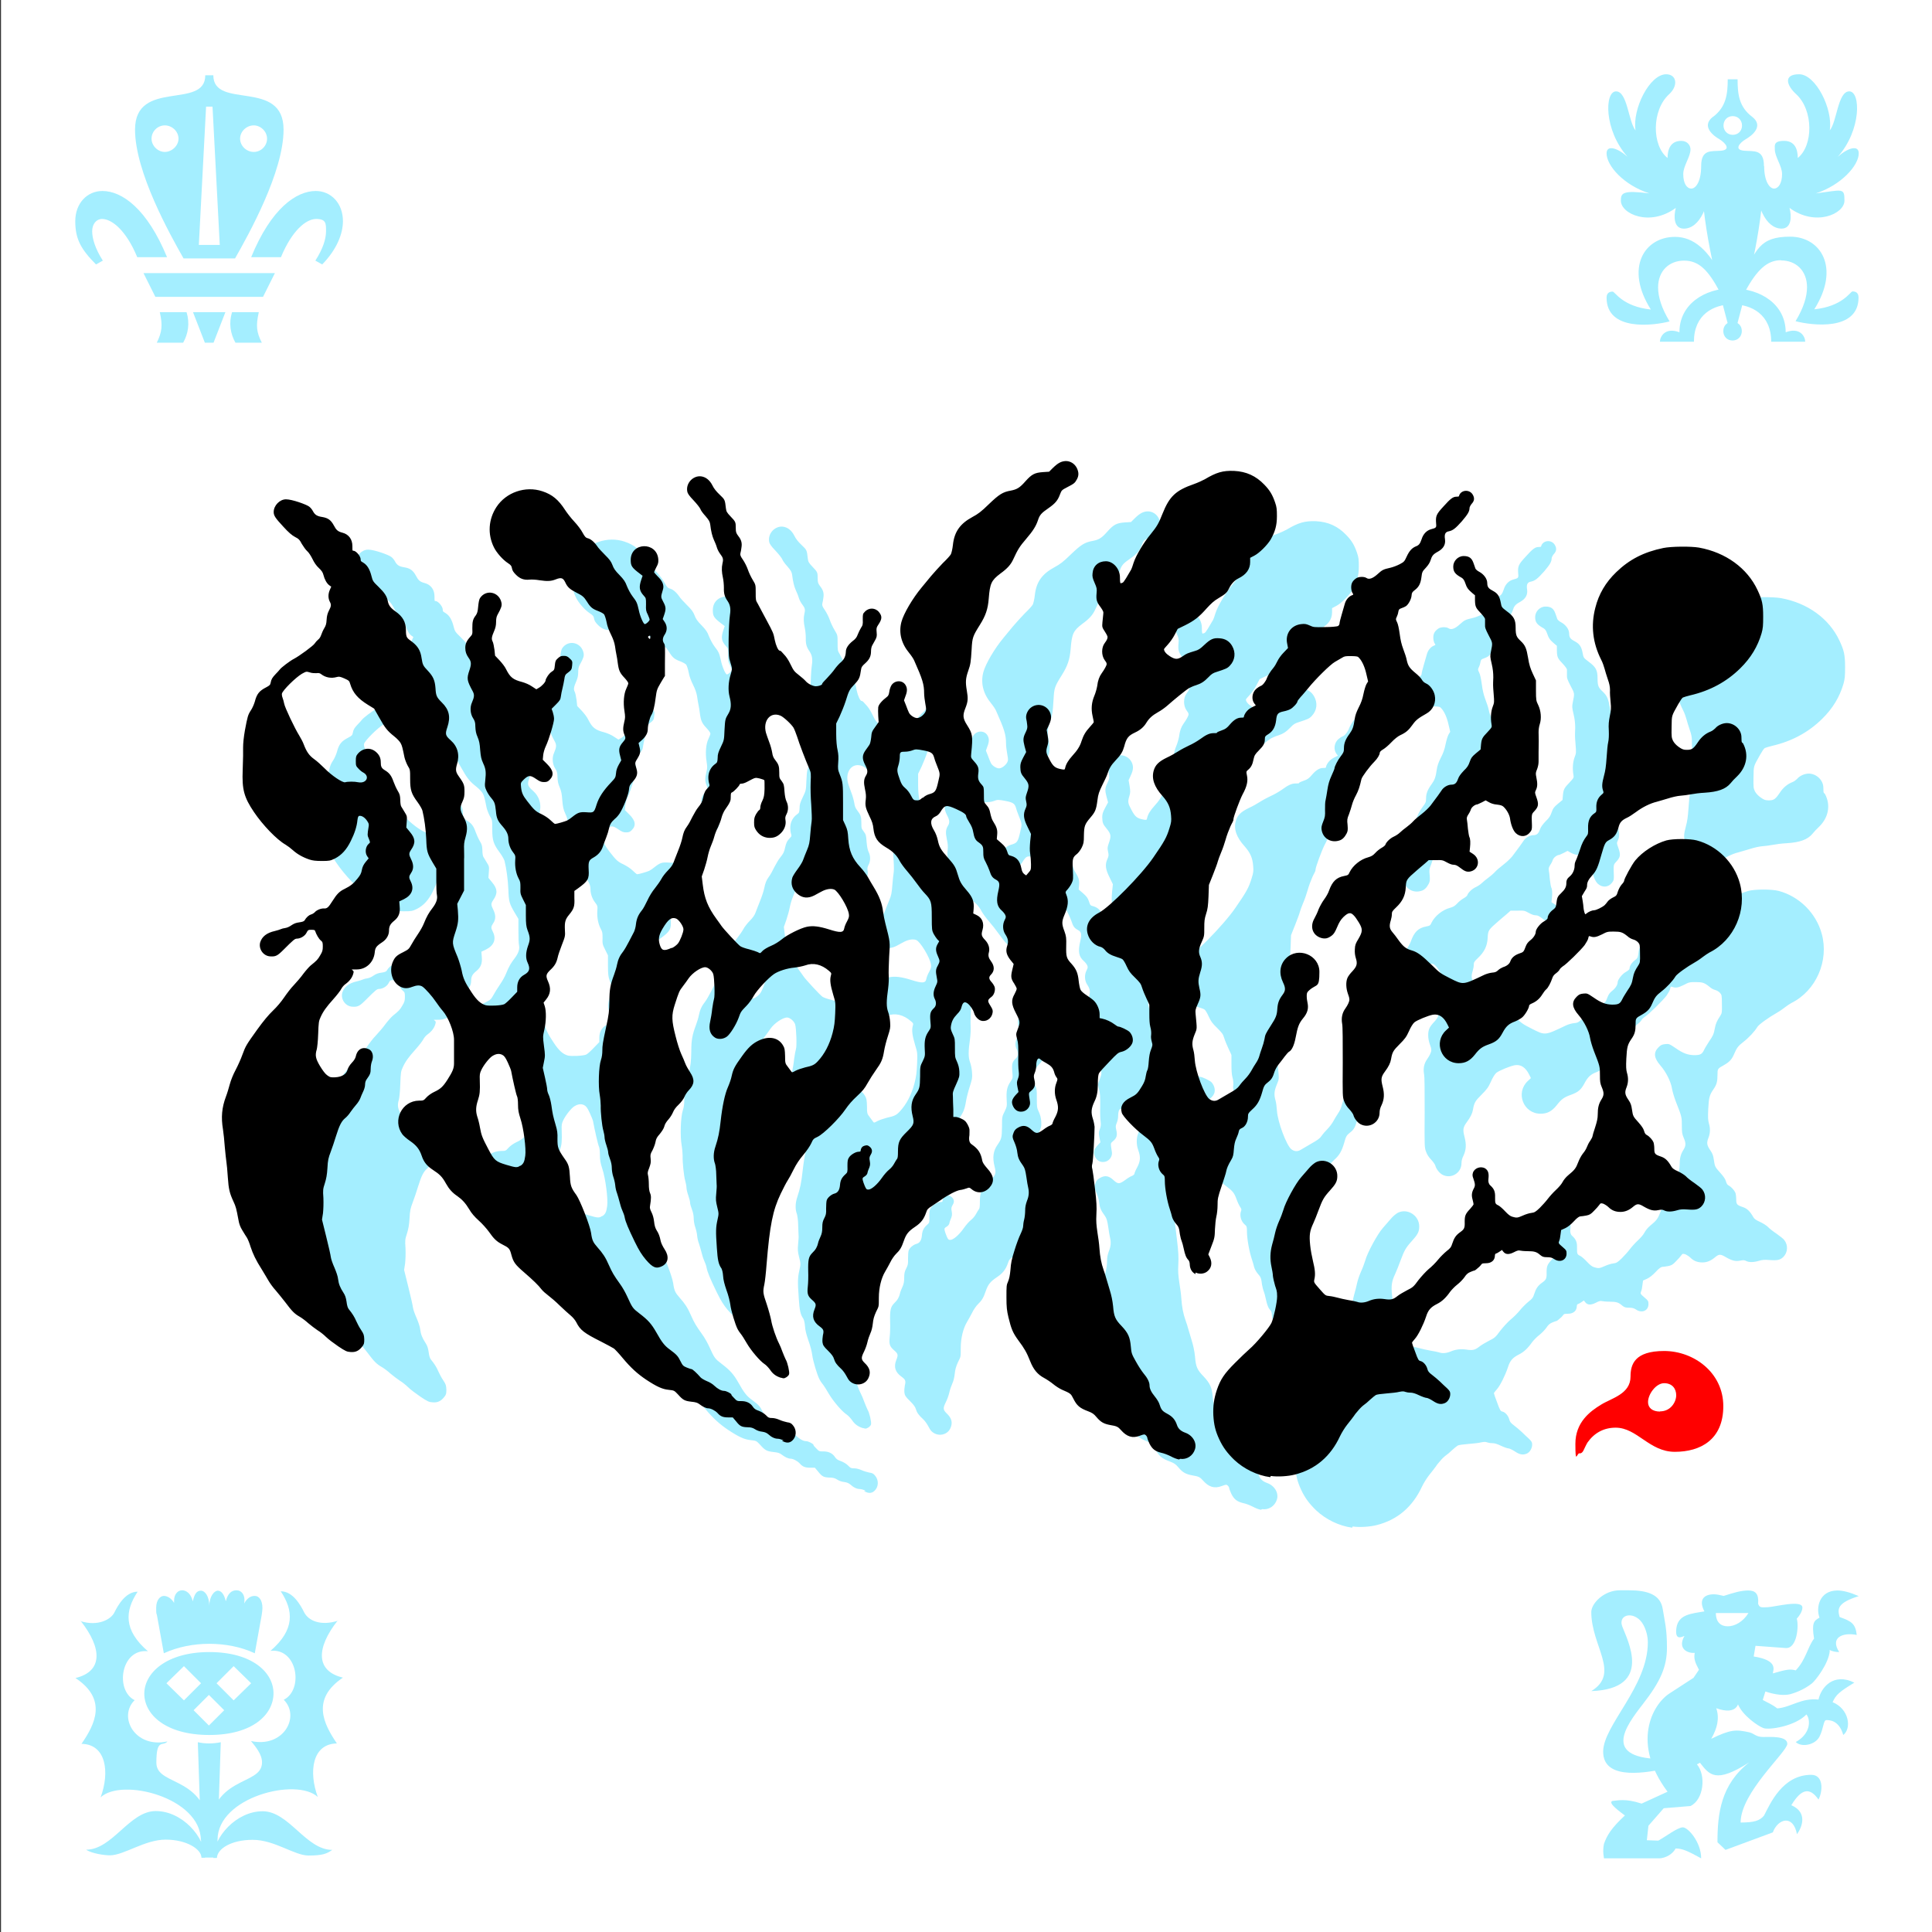 <?xml version="1.0" encoding="UTF-8"?>
<svg id="Calque_1" xmlns="http://www.w3.org/2000/svg" version="1.1" viewBox="0 0 960 960">
  <rect x="0" y="0" width="960" height="960" fill="#333333" stroke="none"/>
  <!-- Generator: Adobe Illustrator 29.1.0, SVG Export Plug-In . SVG Version: 2.1.0 Build 142)  -->
  <defs>
    <style>
      .st0 {
        fill: #a4eeff;
      }

      .st1 {
        fill: #fff;
      }

      .st2 {
        fill: red;
      }
    </style>
  </defs>
  <rect class="st1" x=".5" width="960" height="960"/>
  <g>
    <path class="st0" d="M909,819.8q2.1,1.1,4.9,1.1c-4.7-7.2,1.7-9.9,8.7-8.5-.6-5.5-2.5-6.8-8.5-8.9-1.1-4-1.3-7,9.5-10.4-4.4-1.9-7.8-2.8-10.6-2.8-8.9,0-10.8,8.4-8.9,13.5-2.7,1.5-4,2.5-2.7,10.4-3.4,4.6-4,10.4-9.1,15.8-3-.8-4.7-.4-11.4,1.5.2-1.7,2.8-6.5-9.5-8.4l.9-5.3,15,1.1c5.7.4,6.6-11.2,5.5-14.6.9-.9,2.8-3.4,2.8-5.5,0-4-13.5-.4-17.1-.2-3.6.2-4.2.2-4.9-1.7.4-4.9-1.3-6.6-4.9-6.6s-7.2,1.1-12.2,2.7c-1.7-.4-3.4-.8-4.9-.8-4.7,0-7.8,2.5-4.7,8.5-6.6,1.1-12.9,1.5-13.9,8.2-.9,6.6,2.7,4.4,4,4-3.4,5.9.9,8.7,5.1,8.4-.6,3.2.4,5.1,2.1,8.4l-2.7,4-12,7.8c-8.7,5.7-18.8,24.9-.9,48.8l-12.9,5.9c-8.2-2.7-11.8-1.5-14.6-1.3-2.3,1.1,4.4,5.7,6.3,7.2-6.8,6.3-8.9,9.9-10.4,14.1-.8,4,0,6.6,0,7.2h27.2c3.8,0,7.2-2.5,8.4-4.9,3.4,0,6.1,1.3,12.7,4.9,0-8-6.5-15.4-9.1-15.4s-8.2,4.4-12.2,6.6l-5.7-.2.8-7.2,7.6-8.7,13.3-1.1c6.6-3.2,7.8-15.2,3.2-20.7l1.5-.8c4.7,5.9,7.6,10.6,24.5-.2-14.1,11-15.8,25.4-15.8,39.7l4,3.8,23.5-8.7c2.5-6.8,10.1-9.1,12,.9,2.5-3.4,5.5-10.8-2.8-14.4,5.1-8.5,9.3-8.9,13.5-2.8,2.1-4,2.7-12.3-3.6-12.3-14.4,0-20.5,14.6-23.5,20.3-2.1,2.5-4.9,3.4-11.6,3.4,0-15,23.2-35.1,23.2-39.1s-8.4-3.4-12-3.4-4.4-1.7-6.8-2.3c-6.8-1.5-9.3-1.5-19,3.2,3-5.3,4.2-10.1,2.5-15.2,4.6,1.7,9.3,1.9,10.8-1.9,2.3,5.5,9.9,10.8,12.7,11.8s15.6-.9,21.3-6.8c2.1,2.5,2.3,9.5-5.3,13.7,2.8,2.8,9.7,1.5,11.8-2.7,2.1-4.2,1.9-8.2,3.4-8.2s6.3,0,8.4,7.4c4.2-3.2,3-12.9-5.3-16.3,1.7-3.8,3.6-5.3,10.8-9.7-10.3-5.1-16.5,2.3-17.8,8.4-8.7-.9-13.5,3.8-20.5,4.4-2.7-2.1-4.7-2.8-7.2-4.2l1.3-4.2c5.1,1.7,9.5,2.1,12.5,1.3,3.8-1.1,7.4-2.8,10.6-5.3,1.5-1.1,8.5-9.9,8.9-16.3ZM804.9,790.2c-8,0-14.2,6.6-14.2,10.8,0,17.1,14.6,30.4,0,39.3,31.1-1.1,17.8-25.6,15.4-32.1s6.8-8,10.6-.6c1.3,2.5,2.1,5.5,2.1,8.5,0,22-22.2,41.2-22.2,54.3s17.5,11.4,31.1,8.4l-.6-4.7c-31.3,0-19.6-16-10.8-27.3s12-18.6,12-28.1-1.1-12.9-2.1-19.2c-1.1-7.2-7.6-9.3-16.9-9.3h-4.4ZM852.7,801.5h16.1c-2.7,4.4-6.8,6.6-10.3,6.6s-5.9-2.1-5.9-6.6Z"/>
    <path class="st0" d="M107.8,923.1c.2-4.4,7-8.9,17.8-8.9s20.7,7.8,27.7,7.8,9.1-.9,11.8-2.8c-13.1,0-21.5-19.2-34.6-19.2s-24.5,12.9-24.5,23.2h1.7ZM168,805.3c-8.7,2.8-14.8,0-16.9-4.2-1.7-3.4-5.5-10.4-11.6-10.4,6.3,9.5,7.2,19-5.1,29.6,13.5-1.5,16.5,19.4,6.6,24.3,8.4,8.4-.2,24.1-16.3,20.5,2.3,2.8,5.5,6.6,5.5,10.6,0,12.5-26.8,5.3-26.8,38.5h4.7c0-21.3,39.3-31.1,49.8-21.3-4.6-12.5-2.8-26.4,9.5-26.6-6.6-9.7-12.9-22,3-32.7-13.5-3.2-13.5-14.6-2.5-28.5ZM100.2,923.1h1.7c0-10.3-11.4-23.2-24.5-23.2s-21.5,19.2-34.6,19.2c2.7,1.9,9.1,2.8,11.8,2.8,7,0,17.3-7.8,27.7-7.8s17.7,4.7,17.8,8.9ZM98.3,865.7l1.9,57.3h7.6l1.9-57.3c-1.9.4-4,.6-5.9.6s-3.6-.2-5.5-.6ZM81.4,821.5c7-3.2,14.8-4.7,22.6-4.7s15.8,1.5,22.6,4.7l3.4-18.8c.2-1.3.4-2.7.4-3.6,0-4-1.7-6.1-3.8-6.1s-3.8,1.1-5.3,3.8c.8-4.2-1.3-6.6-3.8-6.6s-4.4,1.7-5.3,5.5c-.8-3.6-2.3-5.3-4-5.3s-4.2,2.8-4.2,7.6c0-4.7-2.1-7.6-4.2-7.6s-3.2,1.7-4,5.3c-.9-3.8-3.2-5.5-5.3-5.5s-4,1.9-4,5.1,0,.9.2,1.5c-1.5-2.7-3.6-3.8-5.3-3.8s-3.8,1.9-3.8,5.9.2,2.5.4,3.8l3.4,18.8ZM40,805.3c11,13.9,11,25.3-2.5,28.5,16,10.6,9.7,23,3,32.7,12.3.2,14.1,14.1,9.5,26.6,10.4-9.9,49.8,0,49.8,21.3h4.7c0-33.2-26.8-26-26.8-38.5s3.2-7.8,5.5-10.6c-16.1,3.6-24.7-12.2-16.3-20.5-9.9-4.9-6.8-25.8,6.6-24.3-12.3-10.6-11.4-20.1-5.1-29.6-6.1,0-9.9,7-11.6,10.4s-8.2,7-16.9,4.2ZM103.8,842.2l7.6,7.6-7.6,7.6-7.6-7.6,7.6-7.6ZM104,820.9c-21.3,0-32.3,10.4-32.3,20.7s10.6,20.5,32.3,20.5,31.9-10.3,31.9-20.7-10.6-20.5-31.9-20.5ZM116.1,827.9l8.7,8.5-8.7,8.5-8.5-8.5,8.5-8.5ZM91.4,827.9l8.5,8.5-8.5,8.5-8.7-8.5,8.7-8.5Z"/>
    <path class="st0" d="M117,170.3h13.1c-2.7-5.3-3-8.5-1.5-15.2h-13.3c-1.7,5.5-.8,10.8,1.7,15.2ZM79.4,155.1c1.5,6.6,1.1,9.9-1.5,15.2h13.1c2.5-4.4,3.4-9.7,1.7-15.2h-13.3ZM106.2,170.3h-4.4s-5.9-15.2-5.9-15.2h16.1s-5.9,15.2-5.9,15.2ZM139.6,127.8c5.5-13.3,12.5-19,17.5-19s4.9,2.3,4.9,6.1-1.5,8.7-5.3,14.6l3.4,1.9c7.4-7.6,10.3-15.4,10.3-21.5,0-8.9-5.9-15-13.5-15-9.7,0-22.2,8.7-32.1,32.9h14.8ZM50.9,94.9c-7.6,0-13.5,6.1-13.5,15s2.8,13.9,10.3,21.5l3.4-1.9c-3.8-5.9-5.3-11-5.3-14.6s2.1-6.1,4.9-6.1c4.9,0,12,5.7,17.5,19h14.8c-9.9-24.1-22.4-32.9-32.1-32.9ZM130.7,147.5h-53.5s-5.9-11.8-5.9-11.8h65.3s-5.9,11.8-5.9,11.8ZM88.7,68.9c0-3.6-3.2-6.6-6.8-6.6s-6.6,3-6.6,6.6,3.2,6.6,6.6,6.6,6.8-3,6.8-6.6ZM132.7,68.9c0-3.6-3.2-6.6-6.6-6.6-3.6,0-6.8,3-6.8,6.6s3.2,6.6,6.8,6.6,6.6-3,6.6-6.6ZM105.6,53h-3.2s-3.6,68.7-3.6,68.7h10.4s-3.6-68.7-3.6-68.7ZM106,37.4c0,17.3,34.9,1.5,34.9,27,0,21.1-17.3,52-24.1,64h-25.6c-6.8-12-24.1-42.9-24.1-64,0-25.4,34.9-9.7,34.9-27h4Z"/>
    <path class="st0" d="M885.2,113.6c5.1,0,5.1-6.1,4-10.3,12.9,9.5,27.3,3,27.3-3.6s-.9-5.3-14.2-3.6c12.7-4.2,21.3-13.9,21.3-19.9,0-4.4-5.5-2.7-10.4,1.7,11.8-13.3,11.4-32.5,5.7-32.5s-6.1,15-9.7,19.4c1.7-10.6-7-27.9-15.2-27.9s-6.1,5.7-1.5,9.9c8.7,8,8.5,25.6.8,31.7,0-4.4-1.5-8.5-6.8-8.5s-4.6,2.3-4.6,4.2c0,3.8,3.6,8.2,3.6,12.3,0,4.7-1.9,7.2-4,7.2s-4.9-3.4-4.9-11.2l-4.4,5.3c0,14.1,5.1,25.8,13.1,25.8ZM856.4,139.3c-7-15.2-15-21.6-24.1-21.6-15.2,0-25.1,15.4-12,36.1-14.2-1.5-17.8-8.9-19-8.9s-3,.4-3,3c0,16.9,23.4,13.9,31.3,11.8-4-6.6-5.7-12.2-5.7-16.9,0-8.2,5.5-13.3,12.9-13.3s12,4.7,17.8,15.6l1.7-5.7ZM845.3,82.5c0,7.8-2.7,11.2-4.9,11.2s-4-2.5-4-7.2c0-4.2,3.6-8.5,3.6-12.3,0-1.9-1.5-4.2-4.6-4.2-5.3,0-6.8,4.2-6.8,8.5-7.8-6.1-8-23.7.8-31.7,4.6-4.2,3.8-9.9-1.5-9.9-8.2,0-16.9,17.3-15.2,27.9-3.6-4.4-4-19.4-9.7-19.4s-6.1,19.2,5.7,32.5c-4.9-4.4-10.4-6.1-10.4-1.7,0,6.1,8.5,15.8,21.3,19.9-13.3-1.7-14.2-.2-14.2,3.6,0,6.6,14.4,13.1,27.3,3.6-1.1,4.2-1.1,10.3,4,10.3,8,0,13.1-11.8,13.1-25.8l-4.4-5.3ZM885,129.4c7.4,0,12.9,5.1,12.9,13.3,0,4.7-1.7,10.3-5.7,16.9,8,2.1,31.3,5.1,31.3-11.8,0-2.7-1.9-3-3-3s-4.7,7.4-19,8.9c13.1-20.7,3.2-36.1-12-36.1s-17.1,6.5-24.1,21.6l1.7,5.7c5.9-10.8,11-15.6,17.8-15.6ZM860.7,151.2c9.7,0,19.4,5.1,19.4,18.6h16.9c0-2.5-2.5-7.4-9.7-4.7,0-13.7-12.3-21.8-26.6-21.8v8ZM834.5,165.1c-7.2-2.7-9.7,2.3-9.7,4.7h16.9c0-13.5,9.7-18.6,19.4-18.6v-8c-14.4,0-26.6,8.2-26.6,21.8ZM865.5,164.5c0-2.7-1.9-4.6-4.6-4.6s-4.6,1.9-4.6,4.6,1.9,4.7,4.6,4.7,4.6-2.1,4.6-4.7ZM856.4,62.4c0-2.7,1.9-4.7,4.6-4.7s4.6,2.1,4.6,4.7-1.9,4.6-4.6,4.6-4.6-2.1-4.6-4.6ZM851.2,58c-6.1,4.7.2,9.5,3.2,11.2,2.8,1.7,6.1,5.3.6,5.7-4.6.4-9.7-.9-9.7,7.6,0,28.3,7.2,55.6,13.5,79.4h4.2c6.3-23.7,13.5-51.1,13.5-79.4,0-8.5-5.1-7.2-9.7-7.6-5.5-.4-2.3-4,.6-5.7,3-1.7,9.3-6.5,3.2-11.2-6.5-4.9-7.2-11.2-7.2-18.6h-4.9c0,7.4-.8,13.7-7.2,18.6Z"/>
  </g>
  <path class="st0" d="M634.9,658.1c-1.7-.7-2.8-2.5-2.9-4.6,0-1.1-.3-2-.7-2.4-1.1-1.1-1.7-2.7-2.3-5.6-.3-1.5-.8-3.3-1.1-4-.3-.7-.6-2.1-.8-3.1-.4-3.3-.6-3.8-2.1-5.5-.8-.9-1.6-2.4-1.8-3.2-.2-.9-.7-2.6-1.1-3.8-1.4-4.1-2.5-10.5-2.5-14s-.4-2.4-1.9-4.3c-1.2-1.5-1.7-3.9-1.1-5.6.4-1,.3-1.3-.4-2.3-.4-.6-1.3-2.4-1.8-3.9-1.2-3.2-1.8-3.9-5.5-6.7-4.2-3.1-10.3-9.5-10.7-11.2-.9-3.2.5-5.6,4.3-7.5,3-1.5,3.5-2,5.8-5.8,1.1-1.8,1.6-3.2,1.8-4.8.2-1.2.5-2.5.8-3,.3-.4.6-2.4.7-4.4.2-2.5.5-4.3,1.1-5.8.8-2.1.9-2.3.4-4-.3-1.1-.5-2.4-.3-3.4.1-1,0-2.6-.4-3.9-.4-1.5-.5-3.6-.5-6.6v-4.4c.1,0-1.4-3.1-1.4-3.1-.8-1.7-1.8-4.1-2.2-5.4-.6-2-1-2.5-3.5-5-2.4-2.3-3.1-3.3-4.2-5.7-.7-1.6-1.6-3.1-2-3.4-.3-.3-1.7-.8-3-1.2-2.9-.9-4.6-1.9-5.8-3.5-.6-.7-1.4-1.3-2.1-1.5-2.9-.6-5.5-3.2-6.4-6.3-1.3-4.4.8-8.2,5.6-10.7,5.2-2.7,21-18.7,26.9-27.3,5.6-8.1,6.7-10.1,8.1-14.7.9-2.8,1-3.7.8-6.1-.3-4.1-1.4-6.6-4.2-9.8-4.2-4.6-5.6-8.8-4.4-12.8.8-2.7,2.5-4.4,6.4-6.3,1.8-.8,4.4-2.3,5.8-3.2,1.4-.9,3.9-2.2,5.4-2.9,1.6-.7,4-2.1,5.4-3.1,3-2.2,4.7-3,6.7-3s1.6-.1,1.7-.3c.1-.2,1.2-.7,2.4-1.1,1.8-.6,2.6-1.2,4.1-3,2-2.3,3.7-3.3,5.5-3.3s1.2-.2,1.5-1c.7-1.8,2.1-3.3,4-4.2l1.8-.9-.7-.9c-1.6-2.1-1.2-5.5,1-7.4.7-.6,1.7-1.2,2.2-1.4.9-.2,2.5-2.3,3-3.8.4-1.2,1.8-3.5,3.2-5.1.6-.7,1.5-2.2,2-3.3.5-1.1,1.8-3,3.1-4.3l2.2-2.3-.4-2.1c-1.1-5,2-9.3,7.1-9.8,1.8-.2,2.5,0,4.1.7,1.9.9,2.2.9,7.6.8,3.1,0,5.9-.3,6.4-.5.4-.2.8-.8.8-1.3s.5-2.5,1.1-4.5c.6-2,1.3-4.4,1.5-5.2.5-1.9,1.8-3.5,3.3-4.2,1.1-.4,1.1-.5.5-1.3-.3-.5-.6-1.7-.6-2.7,0-2,.6-3.2,2.4-4.5,1.2-.9,4-1,5.2-.2,1.3.9,3.2.2,5.6-2,2.2-2,2.7-2.3,6.3-3.1,1.3-.3,3.4-1.1,4.7-1.8,2.1-1.1,2.3-1.4,3.4-3.8,1.3-2.8,2.6-4.2,4.5-5,1.6-.6,2.1-1.3,2.9-3.6.8-2.6,2.5-4.3,4.6-4.9,2.6-.7,2.8-.8,2.6-2.8-.3-3.8,0-4.6,3.7-8.6,3.4-3.8,4.7-4.8,6.4-4.8s1.1-.3,1.5-1c1.3-2.5,5.1-2.6,6.6,0,1,1.7.8,3.1-.5,4.5-.6.7-1.1,1.7-1.1,2.1,0,1.8-1,3.3-3.8,6.6-3.2,3.6-4.5,4.6-6.5,5-1.7.3-2.3,1.4-1.9,3.9.4,2.7-.8,4.7-3.5,6.2-2.4,1.3-3,2.1-3.7,4.4-.3,1-1.1,2.3-2.3,3.6-1.7,1.8-1.9,2.1-2.2,4.7-.4,3.2-1.3,4.9-3.3,6.4-1.3,1-1.5,1.4-1.6,2.7-.1,1.8-1.6,4.5-2.8,5.3-.5.3-1.5.8-2.2,1-1.2.4-1.4.7-1.6,1.9-.1.8-.5,1.9-.8,2.5-.5,1-.5,1.2.2,2.6.5,1,.9,3,1.3,5.8.4,3.1.9,5.2,1.8,7.6.7,1.8,1.5,4.2,1.7,5.4.6,2.8,1.4,4,4.3,6.4,1.4,1.1,2.8,2.6,3.2,3.3.4.8,1.2,1.5,2.1,1.9,1.9.8,3.8,3.4,4.3,5.8.8,3.6-.8,7.3-4,9.1-4.2,2.4-5.3,3.2-7,5.6-2,2.8-3.3,3.9-6.1,5.2-1.1.5-2.9,1.9-4.4,3.5-1.4,1.5-3.3,3.1-4.2,3.6-.9.5-1.6,1.2-1.6,1.6,0,1-1.1,2.9-2.8,4.6-2.3,2.3-6,7.3-6.3,8.5-.9,4-1.5,5.7-2.7,8-.8,1.4-1.7,3.6-2,4.8-.3,1.2-1,3.3-1.5,4.7-.9,2.2-1,2.7-.7,5.3.2,2.5.1,3.1-.5,4.3-1,1.9-2.2,3.1-3.8,3.5-4.1,1.2-8-1.2-8.6-5.4-.2-1.2,0-2.1.8-4.1.9-2.2,1-2.9.9-5.8,0-1.8,0-4,.3-4.9.2-.9.6-3.2.9-5.2.4-2.6.9-4.4,2-6.8.8-1.8,1.5-3.4,1.5-3.7,0-.9,1.6-4.1,3.1-6,1.4-1.8,1.6-2.3,1.6-4.1,0-2.4.8-4.4,2.8-7.1,1.5-2.1,2-3.5,2.5-7.1.3-2,.8-3.5,2-5.9,1.2-2.3,1.9-4.2,2.4-6.8.4-2,1.1-4.2,1.5-4.9l.8-1.3-.8-3.4c-.8-3.7-2.1-6.5-3.5-8.1-.8-1-1.1-1-4-1.1-2.7,0-3.4,0-4.6.8-.8.5-2.4,1.4-3.6,2.1-2.3,1.3-9.6,8.5-13.3,13.1-1.2,1.4-2.8,3.4-3.7,4.3-.9,1-1.6,2-1.6,2.2,0,.8-2.2,3.2-3.6,3.9-.7.4-2.3.9-3.4,1.1-2.7.6-3.3,1.2-3.6,4.4-.4,3.3-1.6,5.5-3.9,6.9-1.5.9-1.7,1.2-1.7,2.4,0,2.1-.6,3.3-3,5.7-1.9,1.9-2.2,2.5-2.6,4.3-.5,2.6-1.2,4-2.6,5.2-1.1.9-1.1,1-.7,2.9.6,2.8,0,5.5-2.2,9.5-1.4,2.7-4.5,11.1-4.5,12.2s-.7,1.8-1.5,3.6c-.8,1.8-1.9,4.7-2.4,6.6-.5,1.8-1.5,4.7-2.2,6.3-.7,1.7-1.5,3.8-1.7,4.6-.2.9-1.3,3.8-2.4,6.6l-2,5-.2,5.7c-.2,4.7-.4,6.3-1.2,8.7-.8,2.5-.9,3.6-.9,7,0,3.9,0,4.1-1.3,7-1.5,3.2-1.7,5.1-.7,7.3,1.1,2.5,1.1,4.4,0,7.7-1.1,3.5-1.1,4.8-.4,8,.8,3.3.7,4.4-.8,7.7-1.2,2.7-1.3,3.2-1.1,5.2.7,7.5.8,6.9-.5,10-1.3,3.2-1.4,5-.6,7.8.3,1,.6,3.3.7,5.1.4,5.7,4.7,17.1,7.1,19.1,1.5,1.2,3.1,1.3,4.6.4.7-.4,3.1-1.8,5.3-3.1,3.2-1.8,4.3-2.6,5.2-3.9.6-.9,2-2.5,3-3.5,1-1,2.3-2.8,2.9-3.9.6-1.1,1.6-2.8,2.3-3.8.7-1,1.4-2.5,1.6-3.3.2-.8.8-2.6,1.3-4,.5-1.3,1.1-3.4,1.3-4.5.4-2.4.5-2.6,3.1-6.7,2.6-4,3.1-5.2,3.3-8.5.2-2.8.8-4.5,2.6-6.9,1.5-2.1,1.6-3.3.2-6.2-2.1-4.4-1.6-8.8,1.5-11.9,6-6,16.6-1.7,16.6,6.7s-1.2,5.7-5.1,9.2c-1,.9-1.2,1.3-1.2,2.7s.2,2.5.4,3.5c.6,2.8,0,5.1-2.3,7.8-2,2.5-2.6,4.1-3.6,9.4-.7,3.8-1.9,6.4-3.3,7.1-.4.2-1.3,1.3-2.1,2.3-.8,1.1-2.1,2.8-3,3.9-.9,1.1-1.8,2.8-2.1,3.7-.8,2.7-1.5,3.9-3.2,5.2-1.8,1.4-2.1,1.9-3,5.2-1.1,3.8-2.3,6.1-4.8,8.3-2,1.9-2.2,2.1-2.2,3.7,0,2.5-1.3,4.9-3,5.6-1.1.5-1.4.8-1.6,1.9-.1.7-.7,2.2-1.2,3.3-.7,1.5-1,3-1.2,5.4-.2,2.8-.4,3.7-1.3,5.2-1.6,2.7-2.2,4.2-2.5,5.7-.1.8-1.2,4.1-2.3,7.4-1.9,5.6-2,6.3-2,9.5,0,1.9-.3,4.4-.6,5.6-.3,1.2-.6,4.1-.7,6.3-.1,3.8-.2,4.5-1.7,8.3l-1.6,4.2.8,1.6c1.3,2.7.8,5.3-1.5,7-1.5,1.1-3.7,1.3-5.7.4ZM374.5,496.1c1-.4,2.3-1.4,3-2.2,1.1-1.3,2.8-5.6,2.8-7.1,0-1.6-2.3-4.9-3.7-5.4-2.3-.8-3.9.4-6.7,5.1-1.9,3.2-2.2,5.3-1.3,8.1.9,2.8,2,3.1,5.8,1.4ZM419.7,497.6c.7-.7,2.5-1.8,4.2-2.5,1.9-.8,3.8-2,5.3-3.2,2.7-2.3,9.5-5.7,12.6-6.3,3-.6,6.1-.2,10.9,1.3,5.6,1.8,7.2,1.7,7.6-.5.1-.7.7-2.3,1.4-3.5.9-1.7,1.1-2.4.9-3.6-.4-3.3-5.3-11.4-7.3-12.2-1.5-.6-3.7-.3-5.9.8-.9.5-2.7,1.4-3.9,2.1-3.3,1.7-6.1,1.4-8.8-1-2.3-2.1-3.1-4.7-2.2-7.8.2-.7,1.4-2.6,2.6-4.2,1.2-1.6,2.5-3.7,2.8-4.7.3-.9,1.2-3.1,1.9-4.8,1.1-2.6,1.3-3.8,1.6-7.6.2-2.5.5-5.5.7-6.7.2-1.3,0-4.6-.2-8.3-.3-3.6-.4-8.1-.3-10.9.2-4.6.2-4.9-.7-7-1.8-4.1-5-12.5-6-15.8-.6-1.8-1.4-3.8-1.8-4.5-1.1-1.8-5-5.4-6.5-6-5-2.1-8.8,2.5-7.2,8.5.2.8,1,2.9,1.6,4.6.7,1.7,1.3,4.1,1.5,5.3.2,1.5.6,2.5,1.4,3.5,1.8,2.3,2.1,3.2,2.1,6.2s.1,2.9,1.2,4.4c1.1,1.5,1.2,2,1.4,5.1.2,2.4.5,3.9,1,5,1,2,1,4.5,0,6.4-.6,1.1-.7,1.8-.5,2.9.4,2.3-.5,4.7-2.3,6.5-1.9,1.9-3.7,2.5-6.4,2.3-2.4-.3-4.3-1.4-5.8-3.6-.9-1.4-1.1-1.9-1.1-4s.2-2.7,1-4.2c.6-1,1.3-1.9,1.6-2,.3-.1.5-.7.5-1.4,0-.6.4-2.1,1-3.2.8-1.7,1-2.7,1.1-5.9,0-2.2,0-4.1-.1-4.3-.1-.2-1.2-.6-2.4-.9-2.3-.5-2-.5-6.2,1.7-.9.5-2.1.9-2.7.9-.6,0-1,.2-1,.4,0,.6-2.9,3.6-3.7,3.9-.6.2-.7.6-.7,2.3s0,2.4-3,6.6c-.5.8-1.3,2.5-1.6,3.8-.3,1.3-1.2,3.5-1.8,4.8-.7,1.3-1.5,3.4-1.8,4.6-.3,1.2-1.1,3.3-1.7,4.7-.6,1.4-1.3,3.8-1.6,5.4-.3,1.6-1.1,4.4-1.7,6.2l-1.2,3.4.5,4.1c.8,6.7,2.5,11.1,6.8,17,1,1.4,2.2,3,2.5,3.5,1,1.5,8.3,9.4,9.4,10.1.6.4,2.5,1.1,4.3,1.5,1.8.5,3.7,1.1,4.3,1.4,1.3.7,1.1.8,2.5-.7ZM428.7,709.6c-2.3-.7-4-1.9-5.3-3.9-.8-1.1-2-2.4-2.8-2.9-2.3-1.5-6.7-6.7-8.8-10.3-1.1-1.9-2.4-4-3-4.7-.6-.7-1.3-1.8-1.6-2.4-1.2-2.3-3.3-9.4-3.6-12.1-.2-1.6-1-4.8-1.9-7.2-1-2.9-1.6-5.2-1.7-7.1-.1-1.7-.5-3.1-.8-3.7-1.5-2.1-1.9-4.2-2.3-10.2-.6-8.3-.5-10.3.3-13.9.7-3.1.7-3.2-.1-6.4-.7-2.9-.8-3.7-.5-6.8.2-1.9.3-3.9.2-4.3,0-.4-.1-2.6-.2-5,0-2.3-.4-4.7-.6-5.4-.9-2.3-.9-5.4.2-8.6,1.4-4.2,2-7.2,2.6-12.7.8-7.3,2.1-13.5,3.6-16.8.7-1.6,1.6-4.1,1.9-5.7.7-3.1,1.4-4.6,5.1-9.7,3-4.2,5.1-6.2,8.2-7.7,5.2-2.5,9.9-1.6,12.2,2.4.8,1.3.9,2.1,1,5.2,0,3.5.1,3.8,1.3,5.3.7.9,1.4,1.9,1.7,2.3.5.7.5.7,2.3-.3,1-.5,3.1-1.2,4.6-1.6,3.7-.8,4.7-1.3,6.3-3,3.4-3.6,5.9-8.4,7.4-14.1.9-3.5,1.1-5.3,1.3-9.7.2-5.3.2-5.5-1-9.4-1.4-4.7-1.7-7.2-1.2-9.2.4-1.4.4-1.5-.9-2.6-3.7-3.2-7.8-4.2-11.8-2.7-1.2.4-3.6.9-5.4,1.1-3.5.3-7.9,1.7-10.1,3.2-2.8,1.9-8.5,8-10.1,10.9-.8,1.5-2.4,3.7-3.5,4.8-2.9,3-2.9,3-4,6.1-1.3,3.5-4.1,7.9-5.7,9.2-1.8,1.4-4.4,1.6-6,.6-2.5-1.6-3.3-4.2-2.4-8.1.3-1.3.8-4.2,1-6.3.3-2.1.7-4.3.9-4.9.5-1.2.2-10.5-.4-12.3-.5-1.6-2.6-3.4-4-3.4-2.2,0-6.4,2.9-8.2,5.5-.6.9-1.9,2.7-2.9,4-1.8,2.3-2,2.9-4,9.1-1.7,5.3-1.6,7.9.4,15.7.8,3.3,2.1,7.3,2.8,8.8.7,1.5,1.6,3.6,2,4.7.4,1.1,1.5,3,2.4,4.4,2.4,3.6,2.2,6-.6,8.9-.8.8-1.8,2.3-2.2,3.3-.5,1.2-1.6,2.6-2.9,3.9-1.5,1.4-2.3,2.6-2.8,3.8-.4,1-1.4,2.6-2.3,3.6-1,1.1-1.8,2.4-2,3.4-.3,1.1-1.1,2.3-2.2,3.7-1.5,1.7-1.9,2.4-2.2,4.1-.2,1.1-.9,2.9-1.5,4.1-1.1,1.9-1.1,2.3-.9,4.2.2,1.8,0,2.5-.7,4.5-.8,2-.9,2.5-.6,3.7.2.7.4,2.7.4,4.4,0,1.9.2,3.5.6,4.4.6,1.4.6,2.6,0,6.4-.2,1,0,1.7.7,3.1.6,1.2,1.1,2.8,1.3,4.6.2,2,.6,3.3,1.2,4.3,1.1,1.7,1.6,3,2.1,5.5.2,1,1.1,2.8,1.9,4,2.4,3.6,1.9,6.8-1.1,8.4-3,1.5-4.7.9-8.2-3.2-2-2.4-3.3-4.4-5.5-8.9-3.2-6.6-4.6-9.9-5-12.1-.1-.8-.7-2.4-1.2-3.5-.5-1.1-1.1-3.1-1.4-4.4-.3-1.3-.9-3.1-1.2-4.1-.4-1-.8-2.7-.9-4-.1-1.2-.6-3.2-1-4.3-.4-1.2-.7-3.1-.7-4.3s-.3-2.9-.9-4.4c-.5-1.3-.9-2.7-.9-3.3,0-.6-.4-2.2-.9-3.6-.5-1.4-.9-3.2-.9-3.9,0-.7-.3-2.2-.6-3.3-.7-2.4-1.4-9.2-1.3-12.4,0-1.2-.2-3.6-.5-5.4-.8-4.3-.5-14.1.6-17.3.5-1.4.7-3.2.7-4.7,0-2.4.2-3.9,1.8-11.3,1.5-6.8,1.6-8.2,1.7-13.3,0-5.6.5-8.2,2.3-13,.6-1.6,1.3-3.9,1.5-5.1.5-2.5,1.4-4.5,3.1-6.6.6-.8,1.9-3,2.8-4.8.9-1.8,2.1-4,2.5-4.8s.9-2.6,1-3.9c.3-2.6,1.1-4.6,2.9-6.8.7-.8,1.9-3.1,2.8-5,.9-2,2.5-4.6,3.7-6,1.1-1.4,2.6-3.5,3.2-4.6.6-1.2,2.1-3.1,3.3-4.3,1.4-1.4,2.4-2.8,2.8-4,.4-1,1.4-3.7,2.3-5.9.9-2.2,1.8-5,2-6.1.6-2.8,1-4,2.4-5.9.7-.9,1.9-3.1,2.7-4.8.9-1.7,2.1-3.8,2.8-4.6,1.6-2,2-2.7,2.5-5,.5-2.3,1-3.4,2.4-4.8.9-.9.9-1.1.5-2.3-.2-.7-.4-2.3-.3-3.5.2-2.4,1.4-4.6,3.4-6,1-.7,1.1-1,1.2-3,0-1.8.3-2.8,1.6-5.5,1.6-3.3,1.6-3.4,1.8-8.3.3-5.3.3-5.5,2-8.3,1.3-2.2,1.5-4.6.5-8.4-.8-3.1-.6-7.3.6-11.1.7-2.3.7-2.7.3-4.2-.3-.9-.7-2.5-1-3.5-.6-2.2-.4-16.9.3-21.7.5-3.2.1-5.1-1.2-7-1.4-2-1.9-3.7-1.8-6.5,0-1.5-.2-3.8-.5-5.1-.6-2.8-.7-4.8-.2-7.1.5-2,.3-2.8-1.1-4.6-.6-.8-1.4-2.2-1.7-3.3-.3-1.1-1-2.7-1.5-3.8-.8-1.8-1.4-4.2-1.8-7.6-.2-1.4-.6-2.1-2.3-4.1-1.2-1.3-2.4-2.9-2.6-3.6-.3-.7-1.8-2.6-3.4-4.3-2.1-2.2-2.9-3.3-3.1-4.4-.8-4.1,2.9-8,6.9-7.5,2.3.3,4.3,1.9,5.6,4.5.7,1.5,2,3.1,3.6,4.6,2.6,2.5,2.6,2.4,3.1,6.8.2,1.6.5,2.1,2.3,4,2.5,2.6,2.6,2.8,2.6,5.8,0,2.1.2,2.5,1.3,4,1.5,1.9,1.9,3.5,1.5,5.8-.1.8-.3,2.1-.5,2.7-.2.9.1,1.6,1.3,3.3.8,1.2,1.9,3.3,2.4,4.8.5,1.5,1.6,3.8,2.4,5.1,1.5,2.5,1.5,2.5,1.5,6.3s0,3.9,1.1,5.7c.6,1.1,2.4,4.6,4.1,7.7,3.6,6.7,3.6,6.7,4.3,10.3.5,2.5,1.7,5.2,2.4,5.2s1.1.8,2,1.7c1.2,1.2,2.3,2.8,3.4,5.1,1.5,3.1,1.9,3.6,4.1,5.3,1.4,1.1,2.9,2.4,3.4,3,1.1,1.3,3.4,2.5,5,2.6,1.4,0,3.2-.6,3.2-1.1s1.1-1.5,2.4-2.9c1.3-1.4,3.1-3.4,3.9-4.6.8-1.1,2.2-2.7,3.1-3.4,1.6-1.4,2.3-3,2.4-5.2,0-1.7,1.2-3.5,3.3-5.2,1.5-1.1,2.1-1.9,2.6-3.3.4-1,1.1-2.5,1.6-3.3.9-1.3,1-1.8.9-4.2,0-2.5,0-2.8,1-3.8,2-2.2,5.3-2.1,7.1.2,1.6,2,1.5,3.4-.3,6.1-1,1.5-1.1,1.8-.9,3.9.2,1.9,0,2.5-.7,3.8-.5.9-1.2,2.1-1.5,2.7-.4.7-.6,1.9-.6,2.9,0,2.5-.8,4.1-2.9,6-1.6,1.4-1.9,1.9-2.1,3.4-.5,3.6-.9,4.6-3.1,6.9-2.6,2.7-2.9,3.3-4.5,8.5-.7,2.2-2.1,5.6-3,7.6l-1.7,3.5v5.3c0,3.2.3,6.4.7,8,.4,1.9.5,3.6.3,6-.2,3.2-.2,3.6.8,6.1,1.5,3.8,1.6,4.4,1.6,14v8.6s1.2,2.6,1.2,2.6c1,2.2,1.2,3.3,1.4,6.7.4,6,2,9.8,6,14.1,1.5,1.6,3.2,3.9,3.9,5.2.7,1.3,1.9,3.3,2.7,4.6,2.8,4.6,4.2,8.1,4.7,12.4.2,1.5.7,4.1,1.1,5.6,2.5,9.8,2.4,9.1,1.9,16.8-.2,3.9-.3,8.1-.2,9.4.1,1.5,0,3.9-.3,6.3-.9,6.3-.9,9.1,0,11.6.5,1.3.9,3.4,1,5.2.2,2.7,0,3.3-1.1,6.8-.7,2.1-1.6,5.5-1.9,7.4-.7,4.3-1.4,5.8-4.2,9.7-1.2,1.7-3,4.5-4,6.3-1.5,2.7-2.4,3.8-5.3,6.5-2.3,2.1-4.2,4.3-5.7,6.5-3.1,4.6-10.9,12.3-13.9,13.7-2,.9-2.2,1.2-3.1,3.2-.6,1.3-2.2,3.7-3.9,5.7-2.1,2.5-3.5,4.6-4.9,7.4-1,2.1-2.4,4.6-3,5.5-.6.9-2.1,3.8-3.4,6.5-3.9,8.2-5.4,15.5-7,35.1-.3,4.1-.8,8.5-1.1,9.9-.8,3.7-.7,4.4,1.2,9.9.9,2.7,1.9,6.4,2.2,8,.5,3,2.4,8.6,3.9,11.5.4.8,1.2,2.6,1.7,4.1.5,1.4,1.3,3.1,1.6,3.8.9,1.4,2,6.2,1.7,7.3-.1.5-.7,1.1-1.3,1.5-1.2.7-1.3.7-2.6.3ZM363.8,341.9c.2-.9-.1-1.2-.8-.7-.4.3-.4.4,0,.9.6.7.6.7.9-.2ZM299.3,604.3c1.5-1,2-2,2.4-5,.5-3.4-.8-13.7-2.4-18.5-.9-2.8-1.2-4.2-1.2-6.9,0-1.9-.2-3.7-.5-4.2-.4-.7-2.2-8.6-2.9-12.5-.1-.6-.9-2.6-1.7-4.3-1.2-2.6-1.8-3.3-2.8-3.8-1.5-.7-3-.5-4.8.6-1.5.9-4.3,4.4-5.5,6.9-.8,1.7-.9,2.3-.8,5,.2,5.7,0,7.2-.9,10-1.1,3.3-1.2,5.6-.3,8.4.4,1.1,1,3.5,1.3,5.3.7,3.9,1.2,5.1,4.2,10.8,2.9,5.5,3.6,6.1,8.9,7.7,4.7,1.4,5.4,1.5,6.9.4ZM430.2,740.8c-.9-.5-2.2-.9-2.9-.9-1.5,0-3.2-.8-4.7-2.2-.8-.7-1.7-1.1-3.1-1.3-1.2-.1-2.6-.6-3.5-1.2-1.1-.7-2-1-3.7-1-3-.1-3.8-.5-5.7-2.9l-1.7-2h-2.3c-2.5,0-3.8-.5-5.2-2.1-1.2-1.3-3.4-2.4-4.6-2.4s-2.8-.8-4.5-2.1c-.9-.7-1.9-1-4-1.2-3.3-.4-4.1-.8-6.6-3.6-1.9-2-1.9-2-4.6-2.3-3.2-.3-6-1.6-11.3-5.1-4.3-2.9-7.5-5.8-11.6-10.7-1.8-2.2-3.8-4.3-4.3-4.7-.6-.4-3.4-1.9-6.3-3.4-8.6-4.3-10.5-5.8-12.4-9.6-.5-1-1.7-2.5-2.8-3.4-1.1-.9-3.5-3.1-5.5-5-1.9-1.9-4.5-4.1-5.7-5-1.2-.9-2.7-2.2-3.3-3-1.5-2-4.3-4.7-8.7-8.5-4.4-3.8-5.3-5-6.3-8.7-.8-3.1-1.2-3.5-4.6-5.2-2.7-1.4-4.1-2.7-6.6-6.3-1.1-1.5-3.3-4-5-5.5-2.1-1.9-3.6-3.6-4.8-5.7-1.8-3-3.6-4.9-5.9-6.5-2.4-1.6-4.1-3.5-5.6-6.2-1.8-3.3-3.1-4.6-6.5-6.8-3-2-4.5-3.8-5.6-7.1-1.1-3.2-2.6-5.1-5.8-7.3-1.5-1-3.2-2.5-3.8-3.3-5-6.9-.2-16.6,8.3-16.7,2.1,0,2.3,0,3.7-1.6.8-.9,2.5-2.1,3.8-2.7,3.2-1.5,4.4-2.6,6.7-6.2,2.5-3.9,3.2-5.6,3.2-8,0-1,0-3.6,0-5.8,0-2.1,0-4.8,0-6,0-3.9-2.8-11.1-5.6-14.3-1-1.1-2.5-3.2-3.4-4.5-1.8-2.7-5.2-6.5-6.6-7.5-1.3-.9-2.9-.8-5.3.1-2.5,1-4.6.8-6.7-.7-3.4-2.4-4.6-7.7-2.8-11.8,1-2.3,1.9-3.2,5.2-4.8,2.5-1.3,2.8-1.5,4-3.7.7-1.3,2.2-3.7,3.3-5.3,1.1-1.6,2.4-3.9,2.9-5.2,1.4-3.5,2.5-5.4,4.3-7.7,1.9-2.5,2.6-4.5,2.2-6.5-.2-.7-.3-4-.3-7.2v-5.9s-1.8-3-1.8-3c-2.7-4.6-3-5.6-3.2-11.6-.2-5-1-10.6-1.9-14.2-.2-.8-1.3-2.7-2.4-4.2-3.1-4.2-3.7-6-3.7-11.5,0-4.5,0-4.7-1.2-6.6-.6-1.1-1.3-2.9-1.6-4.1-1-4.9-1.2-5.8-1.9-7.1-.4-.8-1.8-2.3-3.2-3.4-3.4-2.7-4.6-4.2-7.5-9.4l-2.5-4.4-3.1-1.9c-5-3.1-7.5-6-8.8-10.4-.4-1.5-.7-1.7-2.9-2.7-2.1-.9-2.6-1-3.7-.7-2.8.8-5.6.3-7.8-1.4-.6-.5-1.3-.7-2.4-.5-.8,0-2.3,0-3.3-.4-1.7-.5-1.7-.5-3.9.7-3.3,2-9.4,8.1-9.9,9.8-.1.4,0,1.4.3,2.1.3.7.6,2,.8,2.9.3,1.9,5.3,12.4,7.5,15.9.8,1.3,1.8,3.2,2.2,4.3,1.4,3.7,2.7,5.6,5.2,7.4,1.3.9,3.6,3,5.1,4.5,3.6,3.7,9,7.3,10.3,7,1.3-.4,4.7-.4,6.5,0,4.1.8,6-3,2.4-4.9-.6-.3-1.6-1.1-2.3-1.9-1.2-1.2-1.3-1.5-1.3-3.7s.2-2.6.8-3.4c2.4-3.1,6.4-3.7,9.3-1.1,1.6,1.4,2.3,3,2.3,5,0,2.3.4,3,2,4,2.2,1.3,3.3,2.7,4.3,5.6.5,1.4,1.4,3.4,2.1,4.6,1.1,1.8,1.2,2.4,1.3,4.6,0,1.4.2,2.9.5,3.3.3.4,1,1.7,1.7,2.8,1.2,1.9,1.2,2.1,1,4.8l-.2,2.8,1.8,2.2c2.7,3.2,2.9,5.5.6,8.8-1.2,1.8-1.2,2.4,0,4.8,1.3,2.6,1.3,4.8,0,6.7-1.2,1.8-1.2,2.3-.2,4.3,1.8,3.6.6,6.8-3.4,8.8l-2.3,1.1.2,2.6c.3,3.2-.5,5.2-2.7,7-2,1.6-2.6,2.8-2.6,4.9s-1.1,4.3-3.4,5.8c-2.9,1.9-3.5,2.7-3.7,5.1-.5,4.8-4.2,8.4-8.9,8.4s-1.3,0-1.6,1.4c-.4,2.3-1.8,4.3-4.2,6-.7.5-1.6,1.6-2,2.4-.4.8-2.1,3-3.8,4.9-3.5,3.9-5.1,6.1-6.4,9-.9,1.9-1,2.7-1.2,8.4-.1,3.5-.5,6.9-.7,7.6-.9,3-.6,4.6,1.6,8.3,1.4,2.3,2.6,3.9,3.6,4.6,1.4,1,1.7,1.1,4,1,3.4-.2,5.5-1.6,6.1-3.8.3-1,1-2.2,2.1-3.4,1.1-1.1,1.8-2.3,2-3.2.8-3.7,3.5-5,6.6-3.5,1.8.9,2.4,3.6,1.4,6-.3.7-.6,2.3-.6,3.5,0,2.3-.3,3-1.8,5.1-.7.9-1,1.8-1,3,0,1-.5,2.5-1,3.5-.5,1-1.1,2.5-1.4,3.3-.3.8-1.2,2.2-2,3.1-.8.9-2.1,2.6-2.8,3.6-.7,1.1-1.9,2.5-2.7,3.1-1.8,1.5-2.9,3.6-4.6,9.1-.7,2.4-1.9,5.8-2.6,7.7-1.1,2.9-1.4,4-1.6,8-.2,3.4-.6,5.4-1.3,7.6-.9,2.8-1,3.2-.7,7.3.1,2.8,0,5.5-.2,7.5l-.5,3.2,2.1,8.5c1.2,4.7,2.2,9.3,2.3,10.2.1.9.9,3.2,1.8,5.2.9,2.1,1.7,4.4,1.8,5.7.3,2.4,1,4.2,2.7,6.8.8,1.2,1.2,2.4,1.5,4.4.2,1.8.6,3.1,1.1,3.7,1.8,2.2,2.9,4,3.7,5.9.5,1.1,1.5,3.1,2.4,4.4,1.4,2.1,1.5,2.6,1.6,4.7,0,2-.1,2.5-1.1,3.7-1.6,2-3.2,2.8-5.7,2.6-1.8-.1-2.5-.4-6.1-2.8-2.2-1.5-5-3.6-6.1-4.7-1.1-1.1-3-2.6-4.2-3.3-1.2-.8-3.3-2.4-4.6-3.5-1.3-1.2-3.3-2.7-4.4-3.3-2.4-1.4-3.6-2.5-7.1-7.2-1.4-1.8-3.5-4.4-4.7-5.8-1.2-1.3-2.8-3.5-3.5-4.7-.7-1.3-2.3-3.8-3.4-5.7-3-4.7-4.4-7.7-5.6-11.3-.5-1.7-1.3-3.7-1.8-4.5-.5-.7-1.5-2.4-2.3-3.7-1-1.6-1.6-3.2-1.9-5.1-1.1-5.9-1.3-6.6-2.5-9.2-1.9-4.1-2.4-6.1-2.8-12.1-.2-3-.5-6.5-.7-7.6-.2-1.1-.5-4.4-.8-7.4-.2-2.9-.6-6.8-.9-8.7-1-6-.6-10.8,1.5-16.4.6-1.5,1.4-4.3,1.9-6.1.5-1.9,1.7-4.9,2.9-7.1,1.1-2.1,2.6-5.4,3.3-7.4,1.7-4.6,1.9-4.9,7.4-12.6,3.1-4.3,5.7-7.4,7.8-9.4,2-1.9,4.1-4.4,5.6-6.6,1.3-1.9,3.4-4.7,4.8-6.1,1.3-1.4,3.5-3.9,4.7-5.6,1.2-1.6,2.9-3.5,3.6-4.1,3.1-2.5,3.6-3,4.8-5.1,1.1-1.8,1.3-2.5,1.3-4.4s-.1-2.3-1-3c-1-.8-2.3-3.1-2.8-4.7-.1-.5-.6-.6-1.9-.6s-1.7,0-2.4,1.5c-.8,1.6-3,2.9-4.8,2.9-1,0-1.8.7-6.5,5.4-3.2,3.2-4,3.6-6.9,3.4-3.4-.3-5.7-3.8-4.8-7,.9-2.8,3.2-4.7,7.3-5.6,1.2-.3,2.5-.7,2.9-.9.4-.2,1.4-.5,2.3-.6s2.3-.8,3.1-1.4c1.2-.8,2.2-1.2,3.8-1.4,1.5-.2,2.3-.5,2.6-.9.9-1.6,2.2-2.7,3.2-3,.6-.1,1.5-.7,1.9-1.1.9-1.1,3.1-2,4.6-1.9,1.5.1,2.2-.5,4.2-3.7,2.2-3.5,3.5-4.8,6-6,3-1.5,4.3-2.5,6.4-5.1,1.4-1.7,1.9-2.6,2.2-4.3.3-1.6.8-2.6,1.9-4l1.5-1.8-.7-1c-1.3-1.8-.9-4.9.8-6.3.7-.6.7-.6,0-2.4-.8-1.8-.8-1.9-.1-6.2.2-1.1,0-1.6-.9-2.9-1.2-1.7-2.7-2.5-3.8-2.3-.5.1-.7.7-.9,2.2-.3,3.1-1.4,6.5-3.3,10.3-2.1,4.3-4.6,7-7.9,8.7-2.3,1.1-2.7,1.2-6.5,1.2-3,0-4.6-.2-6.1-.7-3.3-1.1-6.1-2.7-8.2-4.6-1.1-1-2.7-2.2-3.7-2.8-4.4-2.5-11.3-9.7-15.7-16.2-4.9-7.3-6-11.1-5.6-20.9.1-3.2.2-6.4.2-7,0-.6,0-2.5,0-4.2,0-2,.3-5.1.9-8.5,1.3-6.9,1.5-7.7,3-10,.7-1,1.5-2.9,1.9-4.2,1-3.9,2.2-5.4,5.7-7.2,1.7-.9,2-1.2,2.2-2.3.3-1.7.8-2.5,2.5-4.3.8-.8,1.7-1.8,2-2.2.7-1,5.2-4.4,7-5.3,2.7-1.4,9.8-6.6,10.4-7.7.4-.6,1.1-1.4,1.7-1.9.6-.4,1.2-1.4,1.5-2.3.3-.9.9-2.3,1.5-3.3.8-1.3,1.1-2.2,1.2-4.3.1-1.9.5-3.2,1.1-4.4,1.2-2.3,1.3-3,.5-4.5-.9-1.7-.9-3.9,0-5.9l.7-1.6-1-.7c-1.2-.9-2.3-2.8-2.9-5.2-.3-1.2-.9-2.1-2.3-3.4-1.2-1.1-2.3-2.7-3.1-4.4-.8-1.6-1.8-3.2-2.6-3.9-.8-.7-1.9-2.3-2.7-3.6-1.1-2.1-1.6-2.6-3.4-3.5-1.5-.8-3.2-2.2-5.9-5.2-3.9-4.2-4.7-5.4-4.7-7.2,0-3.2,3-6.3,6.1-6.3s10.2,2.6,11.5,3.6c.7.5,1.5,1.5,1.9,2.3,1,1.8,2,2.5,4.7,2.9,2.9.5,4.3,1.6,5.7,4.2,1.2,2.3,2,3,4.3,3.6,3.1.8,4.9,3.3,4.9,6.6s0,1.9,1.3,2.6c1.4.8,2.8,2.8,2.8,4s.5,1.1,1.5,1.8c1.9,1.2,3.1,3.4,3.9,6.6.6,2.4.8,2.7,3.5,5.3,2.9,2.8,4.2,4.7,4.6,7.1.4,2.1,1.4,3.4,3.8,5.1,3.6,2.5,5.2,5.3,5.2,9.3s.6,3.9,3.2,5.9c2.8,2.2,4.1,4.4,4.6,8.1.5,3.2.7,3.7,3.2,6.3,2.6,2.8,3.4,4.7,3.7,8.6.2,3.7.6,4.5,3.1,7,3.7,3.6,4.5,7.2,2.8,12.3-1.2,3.5-1,4.2,1.7,6.6,3.4,3,4.5,7.2,3.1,11.7-.8,2.8-.7,3.9.7,5.9,2.7,3.8,3,4.5,3,7.7,0,2.5-.2,3.3-1,5.1-1.4,3-1.3,4.2.5,7.5,2,3.6,2.2,6.1,1,10.3-.7,2.3-.8,3.7-.7,6.1,0,1.7.1,3.8,0,4.6,0,.8,0,4.7,0,8.6v7.1s-1.7,3.3-1.7,3.3l-1.7,3.3.3,3.1c.4,4.9.2,6.7-1.2,10.9-1.8,5.4-1.8,5.6,1.1,12.5.7,1.8,1.6,4.8,2,6.6.7,3.9,1.7,6.1,5,11,2.5,3.8,4.5,5.6,7,6.3,1.6.4,7.5.2,9.1-.5.5-.2,2.2-1.7,3.7-3.3l2.8-2.9v-2.2c0-2.8,1.2-5,3.4-6.2,2.7-1.5,3.2-3,1.8-6-1.1-2.3-1-5.1.2-8.5,1.1-3,1.1-4.2-.3-7.8-.6-1.7-.8-3-.8-7.2v-5.2s-1.4-2.8-1.4-2.8c-1.3-2.6-1.4-3-1.3-5.7,0-2.5,0-3.1-.9-4.7-1.3-2.4-1.9-5.8-1.7-8.9.2-2.4.1-2.6-1.2-4.3-1.3-1.7-2.2-4.2-2.2-6.5,0-2-.8-3.8-2.7-6-2.6-2.9-3.2-4.2-3.5-7.9-.4-3.6-.6-4.4-2.4-6.5-.8-.9-1.8-2.5-2.3-3.6-.8-1.8-.9-2.2-.6-4.8.5-4.4.3-5.9-1-8.7-1-2.2-1.2-3.3-1.5-6.6-.2-3.2-.5-4.6-1.3-6.5-.8-1.8-1-3.1-1.1-5.1,0-2.2-.3-2.9-1.1-4.2-1.4-2.1-1.7-5.4-.6-7.8,1.2-2.8,1.3-3.9.4-5.6-2.9-5.4-3.1-6.2-1.6-10.6,1-3,.9-4.2-.5-6.1-1.1-1.6-1.6-2.9-1.6-4.9,0-1.9.6-3.4,2.4-5.4,1.2-1.3,1.2-1.5,1.1-4.3,0-3.2.2-4.5,1.7-6.4.7-1,1-1.9,1.2-4.4.2-2.1.5-3.6.9-4.2,3-4.6,9.7-3.1,10.7,2.4.2,1.4,0,2.3-2,5.9-.5.9-.7,2-.7,3.6,0,1.6-.3,2.9-.9,4.3-1.3,3-1.5,4.1-.8,5.4.3.6.7,2.5.9,4.1l.3,2.9,2.2,2.3c1.2,1.3,2.7,3.2,3.2,4.3,2.1,4.2,3.5,5.3,8.1,6.5,1.4.4,3.4,1.2,4.7,2.1l2.3,1.5,1.2-.7c1.5-.8,3.4-2.9,3.4-3.7s1.6-3.4,3-4.3c1.3-.8,1.4-1.1,1.6-3.2.2-2.1.4-2.5,1.5-3.5,1.1-1,1.6-1.2,2.9-1.2s1.9.2,3,1.3c1.3,1.2,1.4,1.4,1.2,3.4-.2,2.1-.3,2.3-2.7,4.1-.7.5-1,1.2-1.2,2.9-.2,1.2-.6,3.2-.9,4.4-.3,1.2-.7,3-.8,4-.2,1.6-.5,2.1-2.4,4l-2.2,2.2.6,1.7c.3.9.6,2.4.6,3.3,0,1.9-2.5,10.2-4.1,13.6-.6,1.2-1.2,3.3-1.3,4.5l-.2,2.2,2.2,2.2c3.1,3.1,3.5,5.5,1.2,7.8-.9.9-1.4,1.1-2.8,1.1s-2.1-.3-4-1.6c-2.8-1.9-3.7-1.9-6.1.4-1.5,1.5-1.5,1.6-1.3,3.7.3,2.8.9,4.2,3.1,7,3.4,4.4,4.2,5.1,7,6.4,1.6.8,3.5,2,4.6,3.1,1,1,2,1.8,2.2,1.8.8,0,4.9-1.2,6-1.7.6-.3,1.8-1.1,2.6-1.8,2.8-2.2,3.7-2.5,7-2.3,3.6.3,3.8.2,5-3.7,1.2-3.8,3.4-7.1,7.4-11.3,1.9-2,2.1-2.3,2.3-4.4.1-1.6.6-2.8,1.4-4.3l1.2-2.1-.6-2.4c-.8-3-.5-4.4,1.4-6.6,1.5-1.7,1.5-2.1.7-3.9-.7-1.7-.7-3.3,0-6.2.5-2,.5-2.7.1-5.3-.7-4.3-.3-8.7.9-11.2.5-1.1,1-2.3,1-2.7,0-.4-.8-1.5-1.8-2.6-2.4-2.5-2.9-3.7-3.4-7.2-.2-1.6-.5-3.6-.7-4.4-.2-.9-.5-2.7-.7-4.2-.3-1.8-.9-3.6-2-5.8-1-2-1.9-4.3-2.2-6.2-.3-1.6-.9-3.3-1.2-3.8-.4-.5-1.7-1.2-3-1.7-2.7-1-3.8-1.8-5.5-4.6-1.6-2.5-2.2-3-5.4-4.6-3.1-1.6-4.3-2.6-5.4-5-1.1-2.3-2-2.6-4.8-1.5-2.3.9-4.1,1-8.1.4-1.7-.3-3.8-.4-4.8-.3-2.8.3-4.8-.4-6.8-2.4-1.3-1.3-1.8-2.1-2-3.2-.2-1.2-.5-1.6-2-2.6-2.5-1.6-5.7-5.2-7-7.9-3.2-6.5-2.7-13.9,1.3-20,4.8-7.3,14.4-10.6,22.8-7.8,4.9,1.6,8,4.2,11.3,9.3.9,1.4,2.9,4,4.5,5.7,1.6,1.7,3.5,4.2,4.2,5.6,1.1,2,1.6,2.5,2.4,2.7,1.5.3,3.3,1.8,4.7,3.8.6,1,2.5,3,4,4.5,2.3,2.3,3,3.2,3.7,5,.6,1.7,1.4,2.9,3.5,5,2.2,2.3,2.9,3.3,3.7,5.5.6,1.5,1.8,3.8,2.8,5.1,2.1,2.7,2.3,3.3,3.1,6.8.6,3.1,2.3,7,3,7s2.3-1.5,2.4-2.2c0-.3-.4-1.4-.9-2.5-.9-1.7-1-2.3-.9-5.1,0-3,0-3.1-1.1-4.3-2.2-2.4-2.5-4.2-1.3-7.8l.7-2.1-1.3-1c-4.1-3.1-4.6-3.9-4.6-6.9,0-8.8,12.9-9.2,13.7-.4.1,1.6,0,2.3-1,4.1-.6,1.2-1.1,2.3-1.1,2.4s.8,1.1,1.8,2.1c2.4,2.3,3.3,4.4,2.6,6.6-1.1,3.7-1.1,3.6.2,6.1,1.4,2.6,1.4,3.6.3,6.8l-.6,1.7,1,1.5c1.3,2,1.3,4.2,0,6.2-1.1,1.6-1.2,3.1-.4,4.3.6.9.6,1.1.5,10.2v6.1c-.1,0-2.1,3.4-2.1,3.4-1.9,3.2-2,3.7-2.5,7.4-.5,4.2-1.3,7.4-2.2,8.7-.7,1.1-1.7,4.9-1.7,6.7s-.6,3.4-2.7,5.4l-1.9,1.7.4,1.7c.7,2.6.5,3.6-.9,5.9-1.4,2.2-1.4,2.3-.5,5.3.7,2.3.2,4-1.8,6.2-1.6,1.8-1.8,2.2-2,4.3-.3,2.6-2.9,9-4.6,11.6-.6.9-1.6,2.1-2.4,2.7-1.8,1.6-2.5,2.8-2.9,4.8-.2,1-.8,3-1.4,4.5-.6,1.5-1.4,3.6-1.7,4.6-.8,2.3-2.3,4-4.6,5.3-2.3,1.3-2.6,2-2.4,6,.3,4.7-.3,5.7-5.4,9.4l-1.7,1.2v3.5c.2,4.1-.2,5.4-2.6,8.3-1.9,2.3-2.3,3.6-2.1,7.6.2,3,.1,3.3-1.5,7.4-.9,2.3-1.9,5.2-2.1,6.3-.6,2.6-1.5,4.2-3.8,6.3-2,2-2.2,2.8-1,5.5,1.6,3.5,1.3,6.3-1,9.1l-1.2,1.5.6,1.8c.8,2.6.7,7.4-.2,11.6-.8,3.5-.8,3.5-.2,8.2.6,4.5.6,4.9,0,7.8l-.6,3,1.1,4.8c.6,2.6,1.1,5.3,1.1,6,0,.7.4,1.9.8,2.7.4.9,1,3.1,1.3,5.2.6,4.3.8,5.2,2.1,9.7.8,2.7,1,4,.9,7,0,4.2.3,5.1,3.5,9.7,2.1,2.9,2.4,4.1,2.7,9.1.2,4.4.7,5.6,3.2,9,1.8,2.5,6.8,15.2,7.3,18.8.5,3.7,1,4.7,3.2,7.2,2.6,2.9,4,5,5.6,8.7,1.7,3.8,2.5,5.2,5.6,9.5,1.2,1.6,2.8,4.5,3.6,6.3,2.5,5.5,2.7,5.8,6.1,8.4,4.2,3.2,5.9,5.1,8.3,9.3,2.8,5,4.1,6.7,6.9,8.7,3.2,2.4,3.9,3.1,5.2,5.8,1,2,1.3,2.3,3,3,1,.4,2.1.8,2.4.8.5,0,2.5,1.8,4.6,4.2.5.5,1.9,1.3,3.1,1.8,1.3.5,2.8,1.4,3.7,2.3,1.6,1.5,3.4,2.5,4.7,2.5s3.7,1.4,3.7,1.8.6,1,1.4,1.8c1.4,1.5,1.5,1.5,3.7,1.5s4.3.8,5.6,2.8c.6.9,1.3,1.5,2.9,2,1.3.5,2.7,1.3,3.6,2.2,1.2,1.3,1.6,1.4,3.1,1.4,1,0,2.5.4,3.6.9,1.1.5,2.8,1,3.8,1.2,1.5.2,2.1.5,2.9,1.5,2,2.3,1.8,5.8-.4,7.7-1.4,1.2-2.9,1.2-5.1,0ZM499.1,421.7c.9-.9,2.1-1.6,3.1-1.9,3.2-.9,3.6-1.3,4.8-6.7.9-3.8.9-3.5-1-8.3-.4-1-1-2.6-1.2-3.5-.6-2-1.5-2.6-5.1-3.3-3.7-.7-4-.7-5.8,0-.8.3-2.3.6-3.2.6-2.7,0-2.9.2-2.9,2.5,0,1.1-.3,3.1-.7,4.3-.8,2.5-.7,3.1.8,7.3.7,2,1.3,2.9,2.6,4,1,.8,2.2,2.4,2.8,3.6,1.2,2.3,1.4,2.5,3.2,2.5.9,0,1.5-.3,2.6-1.4ZM626.6,750.2c-.9-.1-2.8-.8-4.2-1.6-1.4-.7-3.5-1.5-4.6-1.7-3-.7-4.5-1.8-5.9-4.5-.6-1.3-1.1-2.6-1.1-2.9s-.3-.9-.7-1.3c-.7-.6-.8-.6-3,.2-3.7,1.4-6.5.5-9.4-2.8-1.4-1.6-2.1-2-5.3-2.5-3.2-.6-4.7-1.4-6.9-4-1.3-1.6-2.2-2.1-4-2.8-4.3-1.6-5.7-2.8-7.5-6.4-1.2-2.4-1.3-2.5-5.7-4.4-1.1-.5-3-1.7-4.2-2.7-1.2-1-3.3-2.4-4.6-3.1-3.2-1.7-5.3-4.2-6.9-8.3-1.7-4.3-2.9-6.4-5.9-10.4-2.7-3.7-3.5-5.6-4.9-11.4-.8-3.4-1-5-1-10,0-5.4,0-6.1.8-7.8.6-1.4.9-2.9,1.2-5.9.2-3.2.6-5.2,2-9.6.9-3,2.3-6.7,3-8.1.7-1.5,1.3-3.1,1.3-3.9,0-.7.2-2.2.5-3.3.3-1.1.5-3.2.5-4.5,0-1.8.3-3.1.9-4.8,1-2.4,1.1-4.4.6-6.6-.2-.7-.6-3.1-.9-5.3-.5-3.3-.8-4.3-1.6-5.5-2.1-2.9-2.6-4.1-2.9-6.6-.1-1.4-.7-3.4-1.3-4.8-1.2-2.7-1.3-3.2-.5-5.2.4-1.1,1.1-1.8,2.2-2.4,2.5-1.4,4.4-1.1,6.8,1.2,2.1,1.9,2.8,1.9,5.5,0,1.3-1,2.9-2,3.6-2.2.7-.3,1.2-.8,1.2-1.1s.6-1.8,1.4-3.2c1.6-3.1,1.7-5.1.5-8.5-1-2.8-1-5.9,0-8.4.7-1.9.7-1.9,0-2.9-.4-.5-.9-1.6-1.1-2.5-.6-2.1-1.5-3.1-4-4.5-1.2-.6-2.4-1.4-2.7-1.7-1.2-1.4-2.2,0-2.2,3.1,0,1-.3,2.5-.7,3.4-.6,1.4-.6,1.9-.2,3.6.6,2.5.2,3.9-1.6,5.4-1.4,1.2-1.3.8-.6,5.5.3,2-1.1,4.1-3.1,4.7-2.3.6-4.1-.2-5.2-2.3-1.1-2.2-.8-3.5,1.1-5.7l1.5-1.6-.5-2.4c-.4-2.1-.4-2.6.2-4.1.5-1.3.6-2.2.4-3.8-.2-1.2-.3-4.7-.2-7.8,0-4.3,0-6.3-.6-8.2-.6-2.4-.6-2.5.2-4.6,1.4-3.7,1.4-4-.7-8.1-2.4-4.6-2.5-6.6-.8-9.6.6-1.1,1.1-2.3,1.1-2.7s-.6-1.5-1.2-2.5c-1.7-2.5-1.8-3.5-1-6.9l.7-2.9-1.7-2.1c-1.9-2.5-2.4-4.4-1.5-7,.7-2.1.4-3.6-1-5.7-1.3-2-1.4-4.8-.3-7,.7-1.3.7-1.7.3-2.6-.3-.6-1-1.5-1.7-2.1-2.5-2.2-2.9-4.8-1.7-9.9.8-3.5.6-4.5-1.2-5.5-1.7-.9-2.4-1.8-3.2-4.4-.4-1.1-1.2-3-1.9-4.3-1.1-2-1.2-2.6-1.2-5.1s-.1-3.2-2.4-4.8c-1.5-1-2.1-2.2-2.6-5-.3-1.8-.9-3.2-2-4.9-.8-1.3-1.5-2.6-1.5-3,0-1-1.5-2-5-3.6-4.9-2.2-5.7-2.1-7.9,1.6-.6.9-1.4,1.7-2.4,2.1-2.5,1.1-2.8,3.5-.7,6.9.8,1.3,1.5,3.1,1.9,4.9.7,3.4,1.5,4.8,5.1,8.8,3.2,3.6,3.8,4.7,4.8,8.2,1,3.5,1.7,4.8,4.5,8,2.9,3.3,3.7,5.5,3.4,9.1l-.2,2.3,1.5.7c2.9,1.3,4.1,4.1,3.1,7.5-.7,2.4-.5,3.1,1.3,5,1.7,1.8,2.4,4,1.9,6-.5,1.7-.2,2.9,1,4.5,1.9,2.5,1.8,4.9,0,6.7-1.2,1.2-1.1,2.2.4,3.8.7.8,1.4,2,1.5,2.6.3,1.6-.4,3.7-1.6,4.6-2.1,1.6-2.1,2-.6,4.4,1.2,1.9,1.3,2.4,1.1,3.6-.5,2.9-3.3,4.7-5.9,3.8-1.4-.5-2.9-2.2-3.3-3.8-.4-1.5-1.9-3.7-3.2-4.7-1.5-1.1-2.4-.6-3,1.7-.3,1.3-.9,2.3-2.2,3.6-1.9,2-2.7,3.5-3.1,6-.2,1.3,0,1.9.9,3.9,1.1,2.3,1.1,2.5,1.1,6.9,0,4.3,0,4.7,1,6.8.7,1.6,1.1,3,1.2,4.9.1,2.5,0,2.8-1.6,6.4-1.6,3.5-1.8,4-1.6,6.2,0,1.3.1,4.1.2,6.2v3.8s1.1,0,1.1,0c1.1,0,3.6,1,4.6,1.9.9.7,2.1,2.9,2.3,4.2.1.6,0,1.9,0,3-.4,2.3,0,3.8,1.1,4.5,3.3,2.3,4.6,4.3,5.3,8.2.2.9.9,2,2.4,3.7,3.5,3.8,3.8,6.7,1.1,9.7-2.5,2.7-6.1,3-8.8.7-1.1-.9-1.2-.9-2.5-.4-.8.3-2.2.7-3.2.8-1.9.3-6,2.4-9.8,5.1-1.2.8-3.1,2.1-4.3,2.9-1.9,1.2-2.3,1.6-2.8,3.2-1.1,3.2-2.5,5.1-5.5,7.1-3.4,2.3-4.4,3.6-5.6,7-1.1,3.2-1.9,4.6-3.9,6.5-.8.8-2.1,2.6-2.8,4.1-.7,1.4-1.9,3.5-2.6,4.7-1.9,3.2-3.1,8-3.1,12.9s0,4.2-1.4,7.1c-1,2.2-1.4,3.7-1.6,5.8-.2,1.8-.6,3.5-1.2,4.8-.5,1.1-1.2,3.1-1.5,4.5-.3,1.4-1.1,3.5-1.7,4.7-1.5,3-1.4,3.8.3,5.5,2.7,2.5,3.2,4.8,1.9,7.6-1.6,3.4-6.3,4.2-9.2,1.5-.5-.4-1.3-1.7-1.9-2.9-.6-1.1-1.7-2.6-2.5-3.3-2.1-1.9-3-3.2-3.5-4.9-.3-1.1-1.1-2.2-2.9-4-2.2-2.1-2.6-2.8-2.8-4.2-.1-.9,0-2.4.2-3.5.6-2.4.3-3-1.6-4.4-3.2-2.3-4-4.9-2.6-8.4,1-2.5.9-3-1.3-4.9-2-1.8-2.4-2.9-2-6.5.2-1.7.3-5.1.2-7.7-.1-5.7.2-7.2,2.1-9.1,1.6-1.5,2.4-3,2.8-4.8.1-.7.7-2.1,1.2-3.2.7-1.5.9-2.7.9-4.7s.2-3,1-4.5c.8-1.6,1-2.2.9-4.8,0-1.6.1-3.5.3-4.1.4-1.3,2.3-2.9,3.8-3.3,1.7-.4,2.6-1.8,2.8-4.3.2-2.4.9-3.7,2.8-5.4.9-.8,1-1.1.9-4,0-2.5.1-3.3.8-4.3.8-1.3,3.3-2.8,4.7-2.8s.9-.4,1.2-1.3c.4-1,.8-1.4,1.8-1.7,1.1-.3,1.5-.3,2.3.3,1.5,1.1,1.8,2.5.8,4.1-.7,1.2-.8,1.7-.5,3.2.3,1.7.2,2.4-.7,4.4-.2.4-.4,1.2-.5,1.7-.1.5-.7,1.2-1.4,1.6-1,.6-1.1.8-.9,1.8.1.6.6,1.9,1,2.9.7,1.6.9,1.8,1.8,1.8,1.5,0,4.4-2.5,6.7-5.8,1.1-1.6,2.7-3.4,3.6-4.1.9-.7,2-2,2.5-3,.5-1,1.2-2,1.4-2.3.4-.4.5-1.5.5-3.7,0-4.7.7-6.2,4.4-9.8,3.5-3.4,3.8-4.2,2.9-7.8-1.1-4.4-.7-7.7,1.5-10.8,2-2.9,2.1-3.5,2.2-8.9,0-4.8,0-5.1,1.3-7.6,1.2-2.5,1.2-2.7,1-6.1-.2-4.2.2-6.2,1.9-8.7,1.2-1.8,1.2-1.8.9-5.2-.3-3.7,0-4.7,1.8-6.4,1.1-1,1.3-2.8.4-4.5-.9-1.8-.8-3.8.4-6.3,1-2.1,1-2.3.6-4.3-.6-3.1-.6-4.1.5-6,1.1-2.1,1.1-2.3,0-4.8-1.1-2.4-1.2-4-.1-5.9l.8-1.4-1-1c-.5-.6-1.3-1.8-1.8-2.7-.8-1.6-.9-2.1-.9-8.3,0-7.6-.3-8.4-3.5-11.8-1-1-2.8-3.3-4-5-1.2-1.7-3.4-4.5-4.8-6.1-1.4-1.6-3-3.8-3.6-4.9-1.4-2.8-3.5-4.9-6.8-6.8-4.2-2.5-5.8-4.8-6.3-9.4-.2-2.1-.7-3.6-2-6.2-1.9-4-2.2-5.2-1.8-8.2.2-1.7.1-2.9-.4-5.2-.7-3.3-.6-4.9.5-6.7,1-1.6.9-2.8-.4-5.3-1.6-3.1-1.5-4.9.2-7.3.7-1,1.6-2.2,1.9-2.7.4-.6.7-2,.9-3.7.2-2.6.4-3,2-5.2l1.7-2.4-.2-3c-.1-1.7-.1-3.6,0-4.4.2-1.3,1.8-3.2,4.3-5.1.7-.5,1-1.2,1.2-2.6.1-1,.6-2.4,1-3.1,1.6-2.6,5.4-2.8,7-.3,1,1.6,1,3.2,0,5.7l-.7,2,1,2.5c.5,1.4,1.1,2.9,1.4,3.5.5,1.3,2.7,2.8,4.1,2.8s3.3-1.5,4.1-3c.5-1,.5-1.4,0-4.1-.3-1.6-.6-4-.6-5.2,0-4.4-.8-7-4.9-16.2-.4-1-1.6-2.7-2.5-3.8-3.9-4.7-5.3-10-3.9-15.4,1.1-4.2,5.6-11.8,10-17.1,1.2-1.4,3.3-4,4.7-5.7,1.4-1.7,4.1-4.6,5.9-6.5,1.9-1.8,3.7-3.8,4-4.4.3-.6.8-2.7,1-4.6.7-6.6,3.6-10.6,9.7-13.9,2.8-1.5,4.3-2.6,8.2-6.4,5.1-4.9,6.9-6,10.8-6.7,3.1-.6,4.5-1.4,7.3-4.6,3.2-3.6,4.7-4.3,8.7-4.6l3.1-.2,2-2c2.5-2.4,4.1-3.2,6.3-3.3,2.3,0,4.4,1.3,5.5,3.5,1,2.1,1,3.8,0,5.6-1,1.8-1.3,2.1-4.8,3.9-2.7,1.4-2.8,1.5-3.6,3.6-1.1,3-2.4,4.5-5.7,6.8-3.5,2.4-4.4,3.4-5.2,5.9-1,3-2.4,5.3-6,9.5-3.1,3.6-4.1,5.2-6.3,10-1.2,2.6-2.8,4.5-6.4,7.1-4.5,3.4-5.2,4.9-5.8,12.5-.4,5.1-1.5,8.4-4.4,13-3.5,5.6-3.8,6.3-4.1,12.2-.4,6.3-.5,7.3-1.7,10.7-1.3,3.7-1.4,5.6-.7,9.7.7,4,.6,5.5-.7,8.8-1.4,3.5-1.3,5.1.9,8.5,2.7,4.3,2.9,5.3,2,14-.2,2.1-.2,2.1,1.4,3.9,2.1,2.3,2.5,3.4,2.1,6.2-.3,2.4,0,3.6,1.8,5.5.9,1,1,1.3,1,4.4,0,4.5,0,4.1,1.4,5.8,1,1.1,1.4,2,1.8,4,.3,1.4.8,3.1,1.3,3.8,1.9,3,2.3,4.3,2.1,6.7l-.2,2.3,2.2,1.9c1.8,1.6,2.3,2.3,2.9,4,.6,1.9.7,2.1,2.1,2.4,2.8.8,4.3,2.6,5,6.1.3,1.6.7,2.3,1.4,2.9l1,.7,1.2-1.4c1.2-1.3,1.2-1.6,1.2-4.2,0-1.5-.2-3.9-.4-5.2-.3-1.7-.2-3.5,0-6.1l.4-3.7-1.7-3.5c-2-4-2.3-6.3-1-9.1.6-1.4.7-1.8.3-3.6-.4-1.8-.3-2.2.4-4.3,1.2-3.4,1.1-4.4-1-7-2-2.4-2.2-3-2.3-5.7,0-1.6.2-2.4,1.4-4.7l1.5-2.8-.8-2.9c-.8-3.2-.8-4.2.6-7,.8-1.7.9-2.3.7-3.7-.1-1-.3-2.4-.5-3.1-.3-2,.9-4.5,2.8-5.7,3.1-2,7.2-.9,8.9,2.4,1,2.1.9,3.8-.4,6.6l-1.1,2.4.5,2.9c.4,2.6.4,3.2-.1,4.9-.9,2.9-.8,3.6,1.1,7.1,1.8,3.4,2.8,4.1,6.1,4.7,1.3.2,1.4.2,1.6-.8.4-1.9,1.7-3.9,3.6-6,2.4-2.6,3.8-4.8,4.5-7.2,1-3,2-4.7,4.1-7,1.1-1.2,2-2.3,2-2.5s-.3-1.6-.6-3c-.8-3.6-.5-6.8.9-10.1.6-1.4,1.2-3.6,1.4-4.8.3-2.7,1.1-4.8,2.2-6.3,1.3-1.8,2.5-3.9,2.5-4.6s-.4-1.2-1-2c-1.7-2.4-1.6-6.3,0-8.4.5-.6,1.1-1.6,1.3-2.2.3-1,.2-1.3-1.1-3.4-1.5-2.3-1.5-2.4-1.3-4.8.1-1.3.3-3.1.4-3.9.2-1.3,0-1.7-1.4-3.7-1.9-2.5-2.2-3.7-1.9-6.9.2-2.1.1-2.6-1-5.1-1-2.3-1.2-3.1-1-4.8.3-3.6,2.9-5.9,6.6-5.9s7,3.8,7,8,.5,2.7,1.2,2.7,2.7-3.8,4.4-6.6c.2-.3.7-1.8,1.2-3.4,1.2-3.6,4.8-9.7,8.5-14.2,3.1-3.8,4-5.4,5.8-10,3.5-8.8,6.6-11.7,15.8-14.9,1.7-.6,4.1-1.7,5.2-2.3,5.9-3.5,9-4.4,14.6-4.2,6.1.3,10.9,2.5,15.1,6.9,2.7,2.8,4,5,5.3,8.8.8,2.3.9,3.4.9,6.8,0,4.6-.9,7.7-3.1,11.6-1.7,2.8-5.6,6.7-8.1,8l-2.1,1.1v2.1c0,3.5-1.9,6.2-5.8,8.1-2,1-3.6,2.7-4.8,5.2-.9,1.9-1.7,2.6-5.2,4.7-2.1,1.2-3.6,2.6-5.8,5-3.8,4.3-6.1,6.1-10.7,8.4l-3.7,1.8-1.5,2.9c-.8,1.6-2.4,3.8-3.4,4.9-1,1.1-1.9,2.1-1.9,2.3,0,1,1,2.3,2.9,3.5,2.7,1.7,3.9,1.7,6.4,0,2-1.4,2.4-1.5,6-2.6,1.8-.5,2.6-1,4.8-3.1,3.1-2.9,4.5-3.5,7.7-3.2,2.7.2,4.7,1.5,6,3.7,2,3.4,1.5,7.2-1.1,9.9-1.2,1.3-2,1.6-6.6,3.1-1.7.5-2.6,1.1-3.9,2.5-2.2,2.3-3.8,3.3-6.3,4.1-1.1.3-2.6,1-3.4,1.4-1.7,1-7.9,6.1-10.7,8.6-1.1,1-3.3,2.6-4.8,3.4-2.8,1.6-4.4,3-5.8,5.3-1.2,2-3,3.6-5.6,4.8-3.4,1.6-4.3,2.8-5.4,7-.7,2.5-1.6,4.1-4.3,6.9-2.2,2.3-3.2,4.1-4,6.6-.2.8-1.4,3.3-2.5,5.5-1.7,3.5-2.1,4.6-2.5,7.8-.6,4.6-1.1,5.7-3.5,8.5-2.8,3.3-3.1,4.2-3.2,8.8,0,3.6-.2,4.2-1.1,6.1-.6,1.2-1.6,2.5-2.3,3.1-2.2,1.7-2.4,2.4-2.1,7.9.2,4.4.2,5-.5,6.5-.4.9-1.3,2.3-2,3.1-1.2,1.3-1.3,1.5-.8,2.6,1.3,3.1,1,5.8-.9,10.3-1.3,3.1-1.4,4.4,0,8,.9,2.6,1,3.2.9,7.4-.1,5.3.1,6.1,2.7,8.9,2.3,2.6,3.1,4.5,3.5,8.4.2,1.8.6,3.8.9,4.4.3.7,1.7,1.9,3.1,2.8,1.4.9,3,2.1,3.6,2.7,1.6,1.6,2.8,4.4,2.8,6.7v1.9s1.4.3,1.4.3c1.9.4,4.3,1.5,6,2.8.8.6,1.6,1.1,1.8,1.1,1.1,0,4.6,1.7,5.6,2.6,1.3,1.3,2,3.4,1.6,5.1-.4,1.9-2.9,4.2-5.3,4.8-1.9.4-2.3.8-6.4,5.1-2.4,2.5-4.7,5-5,5.6-.4.7-.6,2.4-.6,5.9q0,4.9-1.6,8c-1.7,3.6-1.9,5.6-.8,8.9.4,1.2.7,2.9.8,3.8,0,3.5-.7,16.9-1.1,18.3-.3,1-.3,1.8,0,2.8.2.8.8,5.1,1.3,9.7.8,6.6.9,9.2.7,12.7-.2,3.6,0,5.3.5,8.9.4,2.4.9,6,1,7.9.3,4.3.9,7.5,2.1,10.9.5,1.4,1.1,3.2,1.3,4.1.2.8,1,3.4,1.7,5.7.9,2.9,1.4,5.4,1.7,8.2.4,5.1,1.1,6.6,4.3,9.9,3.2,3.4,4.1,5.5,4.5,10,.3,3.4.4,3.8,2.5,7.5,1.2,2.2,2.9,4.8,3.8,5.9,1.9,2.2,3,4.4,3,5.9,0,1.7.8,3.4,2.6,5.6,1,1.2,1.9,2.7,2.2,3.5,1,3.1,1.4,3.7,4,5.1,2.6,1.4,3.9,2.9,4.8,5.5.6,1.9,1.9,3.1,4.1,3.9,3.7,1.3,5.9,4.9,4.9,8.2-1,3.3-4.1,5.3-7.4,4.8ZM671.9,759.1c-6.6-.9-13.1-4.1-17.9-8.6-3.4-3.3-5.6-6.2-7.5-10.3-1.9-4.1-2.6-7.1-2.9-11.8-.2-4.6.3-8.2,1.7-12.5,1.8-5.4,3.8-8.3,9-13.5,2.6-2.6,5.8-5.7,7.2-6.9,3.3-2.8,9.9-10.7,11-13.1,1.1-2.5,2.8-10.2,2.8-13.1s-.4-3.4-1-5.3c-.5-1.7-1-3.9-1.1-4.9,0-1-.4-3.1-.7-4.5-.8-3.8-.7-7.2.3-11,.5-1.7,1.2-4.4,1.5-5.9.3-1.5,1.2-4.1,2-5.9.8-1.7,1.7-4.2,2.1-5.5,1-3.8,6.1-13.2,8.8-16.2,1.2-1.4,3-3.5,4-4.6,1-1.2,2.5-2.4,3.4-2.9,4.9-2.4,10.7,1.5,10.6,6.9,0,2.6-.8,4-3.7,7.2-3,3.3-3.7,4.6-5.6,9.7-.8,2.2-2,5.2-2.6,6.5-1.8,3.8-2.1,5.9-1.6,10.8.2,2.3.9,5.9,1.4,8,1,4.1,1.3,6.6.7,9.1-.3,1.5-.3,1.5,2.6,4.8,2.9,3.3,2.9,3.3,4.9,3.5,1.1.1,2.9.5,4,.8,1.1.3,3.6.9,5.4,1.2,1.9.3,3.8.7,4.4.9,1.5.6,3.7.4,5.6-.4,2.5-1.1,5.1-1.4,7.9-1,3.2.5,4.4.2,6.5-1.5,1-.8,3.1-2,4.8-2.9,2.8-1.4,3.2-1.7,5.6-5,1.5-1.9,3.8-4.4,5.1-5.5,1.4-1.1,3.5-3.2,4.7-4.7s3.2-3.4,4.3-4.3c1.7-1.3,2.2-1.9,2.7-3.6.9-2.8,1.8-4.2,3.9-5.7,2.1-1.5,2.4-2.1,2.3-5.2,0-2.9.3-3.9,2.6-6.3,1-1.1,1.8-2.2,1.8-2.4,0-.2-.2-1.3-.5-2.4-.6-2.1-.4-3.6.7-5.6.7-1.3.6-2.2-.3-4.8-.5-1.3-.5-1.9-.2-2.9.8-2.4,4-3.4,6.1-2.1,1.5,1,1.9,2.5,1.6,5.1q-.3,2.2.9,3.3c1.9,1.7,2.5,3.1,2.4,6,0,2.9,0,3.2,1.7,4,.6.3,2.1,1.6,3.3,2.9,1.5,1.6,2.5,2.4,3.6,2.7,2.1.6,2.5.6,5.2-.6,1.3-.6,3.2-1.2,4.2-1.3,1.6-.2,2.1-.5,4.2-2.5,1.3-1.3,3.1-3.3,4-4.5.9-1.2,2.7-3.2,4-4.4,1.4-1.3,2.8-2.9,3.3-3.9.5-1,1.7-2.5,2.8-3.4,3.3-2.7,3.9-3.6,5-6.5.6-1.6,1.6-3.4,2.4-4.4.8-.9,1.6-2.3,1.9-3.1s1-2.3,1.7-3.2c.6-.9,1.1-1.9,1.1-2.2s.6-2.3,1.3-4.4c.9-2.8,1.3-4.5,1.3-6.3,0-3.5.5-5.4,1.8-7.5,1.4-2.2,1.4-3.4.2-6.2-.8-1.9-.9-2.7-.9-6,0-4.1,0-4.4-2.9-11.7-.9-2.3-1.8-5.4-2-6.7-.5-3.3-2.9-8.2-5.7-11.4-3.3-3.8-3.6-6.5-1-9.1,1.2-1.2,1.7-1.4,3.4-1.6,1.9-.2,2.1,0,5.1,2,3.7,2.6,6,3.4,9.1,3.5,3.2,0,4-.4,5.1-2.7.5-1.1,1.7-2.9,2.5-4.2,1.8-2.6,2.3-3.6,2.8-6.5.4-2.2,1-3.6,2.6-6,.9-1.4,1-1.7.9-6,0-4.4-.1-4.6-1-5.6-.5-.6-1.6-1.2-2.4-1.4-.8-.2-2.1-.9-2.8-1.6-2.5-2-3.4-2.3-6.8-2.3-2.9,0-3.3,0-5.9,1.4-2.8,1.4-4.1,1.6-5.7,1-.8-.3-.9-.2-1.1.9-.1.7-1,2.2-1.8,3.4-1.8,2.4-9.1,9.6-10.9,10.6-.6.4-1.3,1.1-1.5,1.5-.2.5-1,1.3-1.8,1.9-1,.7-1.6,1.5-1.9,2.5-.7,2.1-2,4.7-3,5.5-.5.4-1.4,1.6-2,2.6-1.3,2.1-3,3.5-5.1,4.4-.8.3-1.4.8-1.4,1.1,0,1.2-2,4.6-3.4,5.8-.8.7-2.5,1.6-3.7,2.1-3,1.1-4.4,2.4-6.1,5.6-1.7,3.2-3.1,4.4-6.7,5.7-3.4,1.2-4.7,2.1-7.1,5.2-2.4,3-4.7,4.2-8,4.2-8.6,0-12.6-10.5-6.3-16.3l1.5-1.4-.8-1.6c-1.8-3.7-4.2-5.3-7.2-4.8-2.3.4-7.9,2.7-9.2,3.8-.7.6-1.8,2.3-2.7,4.4-1.3,2.9-2.1,3.9-4.7,6.5-3.1,3.1-3.6,3.9-4.2,7.4-.3,1.8-1.2,3.7-3,6.1-2,2.7-2.1,3.8-1.2,7.4,1,3.8.8,6.5-.5,9.3-.7,1.4-1,2.6-1,3.8,0,4.9-5.2,8-9.5,5.7-1.5-.8-3.1-2.9-3.5-4.5-.1-.5-1-1.8-2-2.9-1.2-1.2-2.1-2.6-2.6-4-.8-2.1-.8-2.6-.7-19.3,0-10.1,0-18-.3-19.2-.5-2.9,0-5.4,1.6-7.6,1.2-1.7,2-3.4,2-4.4s-.4-1.9-.8-3.1c-.9-2.6-1-5.7-.2-7.6.3-.8,1.4-2.3,2.5-3.4,2.2-2.4,2.6-3.7,1.7-6.5-.4-1.3-.6-2.7-.5-4.4.1-2.2.4-2.9,1.8-5.2,2.1-3.6,2.2-4.8.2-8.1-.8-1.3-1.9-3-2.6-3.6-1.5-1.6-2.7-1.4-5.1.9-1.3,1.3-2.1,2.6-3.1,5-1.1,2.6-1.7,3.5-2.8,4.3-1.8,1.3-3.1,1.6-5,1.1-4.3-1.2-5.9-5.5-3.5-9.7.6-1.1,1.6-3.1,2.1-4.6.6-1.4,1.8-3.6,2.7-4.8.9-1.2,2.1-3.2,2.5-4.5,1.6-4.5,3.7-6.5,7.4-7.2,2-.4,2.2-.5,2.8-1.9,1.6-3.3,5.4-6.4,9.2-7.4,1.7-.5,2.4-.9,3.6-2.2.8-.9,2.2-2,3.1-2.5.9-.5,1.8-1.2,1.9-1.6.4-1.3,2.4-3.2,4.2-4,.9-.4,2.3-1.3,3-2,.7-.7,2.2-1.9,3.3-2.7,1.1-.8,2.6-2.1,3.3-2.9.7-.8,2.6-2.4,4.3-3.7,1.7-1.3,3.6-3.2,4.3-4.1,3.5-4.6,4.5-6.1,5.4-7.4,1-1.7,3.2-3,5-3s2.6-.9,3.3-2.9c.4-1.2,1.3-2.4,2.8-4,1.8-1.7,2.4-2.7,3-4.5.7-2,1.1-2.5,3.1-4.2l2.3-1.9.2-2.4c.3-2.9.6-3.5,3.3-6.3,2.1-2.3,2.2-2.3,1.9-3.9-.5-2.8-.3-6.3.6-8.6.8-2,.8-2.5.5-6.1-.2-2.1-.3-4.2-.3-4.6,0-.4,0-2.2.1-3.9,0-2.2-.2-4.2-.8-6.8-.8-3.3-.8-3.9-.4-5.9.9-4.5,1-4.3-1.1-8.2-1.6-3.1-1.9-3.9-1.8-5.5,0-1,0-2.2,0-2.6,0-.4-.9-1.6-2-2.8-2.6-2.7-2.9-3.3-3-6.4v-2.6c-.1,0-2-1.7-2-1.7-1.5-1.3-2.1-2.2-2.7-4-.6-1.8-1.1-2.5-1.9-3-3.3-1.8-4.2-3-4.2-5.6s2.2-5.2,5.2-5.2,4.1,1.3,4.9,3.6c.3,1,.8,2.1.9,2.6.2.4.9,1.1,1.7,1.5,2.5,1.3,4.2,3.6,4.2,5.8s1,2.8,3,3.9c2.2,1.2,3.1,2.6,3.7,5.7.4,2.4.5,2.4,3.1,4.4,3.4,2.5,4.3,4.1,4.3,8.1s.5,4.7,2.6,6.7c2.2,2.1,2.8,3.6,3.6,8.4.5,3.2,1.1,5.1,2.3,7.7l1.6,3.4v5c0,4.7.1,5.2,1.1,7.2,1.4,2.9,1.7,6.7.8,9.5-.4,1.2-.6,2.7-.6,4,.1,2.3.1,6,0,10,0,1.5,0,3.6,0,4.5,0,1.2-.2,2.4-.7,3.8-.8,1.9-.8,2.2-.4,4.2.6,2.9.6,4.6-.2,6.2-.6,1.3-.6,1.4.2,3.6,1.3,3.6,1.1,4.8-1.2,7.2-1.2,1.3-1.2,1.4-1,6.8,0,1.8,0,2.3-.9,3.4-1.8,2.4-4.9,2.6-7.1.5-1.3-1.2-2.5-4.2-2.9-7.4-.3-1.8-1.6-4.2-3.2-5.7-.6-.6-1.5-.9-3.3-1.1-1.5-.1-3-.6-4-1.2l-1.6-.9-1.9,1c-1.1.5-2.1,1-2.2,1-1.1,0-2.8,1.3-3.2,2.4-.2.7-.8,1.9-1.3,2.6-.7,1.1-.9,1.7-.7,2.7.1.7.4,2.7.5,4.5.2,1.7.5,3.5.7,4,.5.9.6,2.8.3,5.5l-.2,1.8,1.7,1.1c4,2.6,2.9,8.1-1.6,8.8-1.6.2-2.6-.2-4.9-2-1.3-1-2.1-1.4-3.1-1.4s-2.1-.5-3.4-1.2c-2-1.1-2.2-1.2-5.5-1.1h-3.5c0,0-1.8,1.6-1.8,1.6-1,.8-2.8,2.4-4,3.4-5.3,4.6-5.4,4.7-5.6,8.6-.2,4-1.7,7-4.8,9.9-1.8,1.7-2.1,2.2-2.1,3.2s-.2,2.1-.5,3.1c-.9,2.9-.7,4.2.7,5.9.7.8,2.2,2.7,3.3,4.3,2.2,3,3.6,4.1,6.5,4.9,2.7.8,5,2.5,9.7,7.1,4,4,4.5,4.3,9,6.6,6.9,3.5,6.5,3.5,17.2-1.6,1.1-.5,2.8-1,3.9-1.1,1.5-.1,2.2-.4,3-1.2.6-.6,1.7-1.2,2.4-1.5,2-.6,3.3-1.7,3.7-3,.6-1.7,2.1-3,4.4-3.8,2.1-.7,2.2-.8,3.2-3.5.5-1.3,1.1-2.1,2.2-3,1.6-1.2,2.8-3,2.8-4.3s2.2-4.1,4-5.1c1.2-.7,1.9-1.3,1.9-1.7,0-1.3,1.1-3,2.6-4.1,1.2-.9,1.5-1.3,1.7-2.8.4-3.4.6-3.8,2.4-5.5,1.9-1.8,2.6-3.1,2.6-4.9s.5-2.4,2-3.7c1.2-1.1,2.1-3.1,2.1-4.9s.5-2.3,1.1-3.8c.6-1.6,1.4-3.7,1.7-4.7.7-2.3,1.7-4.4,3-6.1.9-1.1,1-1.5.9-4.1-.1-3.7.8-5.9,3.2-7.5.9-.6,1-.8.9-2.9-.1-2.6.7-4.7,2.6-6.3,1.1-.9,1.1-1,.7-2.2-.6-1.8-.5-3.5.5-7.2.7-2.5,1-4.7,1.3-9,.2-3.1.5-6.6.8-7.7.3-1.3.4-3.4.3-5.8-.2-3,0-4.6.5-7.2.6-2.9.7-3.9.4-6.9-.2-1.9-.4-4.6-.3-5.9,0-1.7-.3-3.3-1.1-5.5-.6-1.7-1.3-4.1-1.6-5.2-.3-1.1-1-3.2-1.7-4.5-4.2-8.3-5.2-17-2.9-25.8,1.7-6.8,5.1-12.6,10.4-17.7,6.5-6.3,13.7-10,23.4-12,3.9-.8,13.6-.9,17.7-.2,13.3,2.4,24,10.2,29.1,21.1,2.3,4.9,2.8,7.1,2.8,13.2,0,4.5-.1,5.8-.8,8.3-1.9,6.5-5.3,12.2-10.6,17.4-6.7,6.6-14.9,11.1-24.8,13.4-1.6.4-3.3.9-3.7,1.1-.4.2-1.4,1.7-2.3,3.3-3.4,6.1-3.2,5.3-3.3,11.2-.1,5,0,5.5.7,7,.6,1.1,1.5,2.1,2.9,3.1,1.7,1.2,2.4,1.4,4,1.4,2.5,0,3.3-.6,5.4-3.7,1.7-2.6,3.8-4.4,6.4-5.4.8-.3,1.8-1.1,2.3-1.6,1.1-1.4,3.6-2.6,5.7-2.6,3.9,0,7.3,3.3,7.3,7s.4,2.2.9,3.3c2.8,5.4,1.7,11.5-3,16.1-1.2,1.1-2.7,2.7-3.3,3.5-2.4,2.9-6.3,4.3-12.9,4.7-2.2.1-5.3.5-6.8.8s-3.9.6-5.3.7c-1.4.1-4.1.7-5.9,1.3-1.9.6-4.5,1.3-5.8,1.7-3.3.8-7.1,2.7-10.3,5.1-1.5,1.1-3.6,2.5-4.6,2.9-2.5,1.2-3.5,2.3-4.1,4.8-.9,3.3-2,4.8-4.8,6.3-1.7.9-2.1,1.7-3.6,6.9-1.8,6.5-2.6,8.3-4.6,10.5-1.9,2.1-2.6,3.5-2.6,5s-.6,2-1.3,3.2l-1.3,2.2.4,2.3c.2,1.3.4,2.7.4,3.2,0,.5.2,1.5.4,2.3.4,1.3.5,1.4,1,.9,1-.9,2.9-1.7,3.9-1.7s3.9-1.4,5.2-2.5c.4-.4,1.1-1.2,1.5-1.8.4-.6,1.6-1.5,2.6-2,1.7-.8,1.9-1,2.5-3,.4-1.2,1.2-2.7,1.9-3.5.7-.7,1.2-1.5,1.2-1.8,0-1,3.8-8,5.5-10.1,3.6-4.4,9.9-8.4,15.5-10,3.3-.9,11.8-.9,15.1,0,10.2,2.7,18.6,11,21.4,21.3,3.7,13.4-2.8,28.3-15.1,34.4-.9.5-2.2,1.4-3,2s-2.5,1.9-4.1,2.8c-4.1,2.3-9.1,5.9-9.8,7.1-1.3,2.2-4.3,5.4-6.9,7.4-2.7,2.1-3.3,2.9-4.8,6.4-1,2.3-2.2,3.6-4.8,5.1-3.3,1.8-3.3,1.9-3.3,4.9,0,3.3-.4,4.9-2.1,7.3-1.9,2.8-2.2,4-2.5,9.7-.2,4.1-.1,5.5.3,7,.8,2.6.7,5-.2,7.3-1,2.5-.8,3.7,1,6.3,1.1,1.6,1.4,2.6,1.7,4.7.5,3.3.5,3.4,3.3,6.5,1.5,1.7,2.4,3,2.7,4.1.3,1.1.7,1.8,1.4,2.1,1.3.7,2.8,2.4,3.3,3.6.2.6.4,2,.4,3.2,0,2.5.3,2.9,3.3,3.9,2.1.7,3.5,2,5.2,5,.5.9,1.4,1.5,3.4,2.4,1.5.7,3.2,1.8,3.8,2.4.6.7,2.5,2.2,4.3,3.4,1.7,1.2,3.5,2.6,3.9,3.2,2,2.6,1.7,6.2-.5,8.4-1.6,1.5-2.9,1.8-6.9,1.5-2.4-.2-3.6-.1-5.2.4-2.7.8-4.9.8-6.3.1-.9-.5-1.5-.5-3-.2-2.4.5-4.2,0-7.3-1.8-2.5-1.5-3.3-1.5-5.3.2-2,1.7-4,2.5-6.2,2.5-2.4,0-4.3-.7-6-2.4-.7-.7-1.9-1.4-2.6-1.7-1.2-.3-1.3-.3-2,.7-.4.6-1.6,1.9-2.6,2.9-1.5,1.6-2.2,2-3.8,2.3-1.1.2-2.4.4-2.9.4s-1.6.6-3.3,2.5c-1.5,1.6-3,2.8-4.3,3.4l-2,.9-.3,2.2c-.1,1.2-.4,2.7-.7,3.3-.4,1-.3,1.2,1.7,2.9,1.9,1.6,2,1.9,2,3.3,0,3.3-3.3,4.7-6.2,2.7-1.1-.7-1.8-.9-3.5-.9s-2.3-.2-3.4-1.1c-1.7-1.5-2.8-1.9-6.3-1.9-1.7,0-3.4-.2-3.8-.3-.5-.2-1.4,0-2.9.8-2.5,1.3-4.2,1.2-5.3-.2l-.7-.9-1.3.9c-.7.5-1.5.9-1.7.9s-.5.4-.5.9c0,2.4-1.7,3.9-4.4,3.9s-1.8.3-3.4,1.8c-1.1,1-2.1,1.8-2.3,1.8s-1.1.3-2,.7c-1.3.5-2.1,1.2-3,2.6-.7,1-2.3,2.7-3.6,3.7-1.3,1-2.8,2.6-3.5,3.5-2.1,3-4.1,4.9-6.5,6.1-3.2,1.6-4.5,3.1-5.5,6.3-1.4,4.2-3.9,9.2-5.5,11-.8.9-1.5,1.8-1.5,2s.7,2.3,1.6,4.6c1.4,3.9,1.7,4.3,2.6,4.5,1.4.3,2.9,2,3.4,3.8.3,1.3.8,1.9,2.4,3.1,1.1.8,2.8,2.3,3.9,3.3,1,1,2.6,2.5,3.5,3.3,1.3,1.3,1.6,1.7,1.6,2.9,0,1.9-1.2,3.9-2.7,4.5-2,.8-3.5.5-5.9-1.1-1.2-.8-2.7-1.5-3.2-1.5s-2.2-.6-3.7-1.3c-1.8-.9-3.2-1.3-4.3-1.3s-2-.2-2.6-.4c-.7-.3-1.4-.3-2.9,0-1.1.3-3.9.6-6.4.8-2.5.2-4.9.5-5.3.8-.5.3-1.7,1.3-2.7,2.2-1,1-2.7,2.4-3.7,3.1-1,.8-2.6,2.6-3.7,4-1,1.5-2.9,3.9-4.1,5.4-1.2,1.5-2.8,4.1-3.6,5.8-4.6,9.9-12.1,16.4-22.4,19-3.4.9-8.7,1.2-12,.7h0Z"/>
  <path d="M594.1,633.1c-1.7-.7-2.8-2.5-2.9-4.6,0-1.1-.3-2-.7-2.4-1.1-1.1-1.7-2.7-2.3-5.6-.3-1.5-.8-3.3-1.1-4-.3-.7-.6-2.1-.8-3.1-.4-3.3-.6-3.8-2.1-5.5-.8-.9-1.6-2.4-1.8-3.2-.2-.9-.7-2.6-1.1-3.8-1.4-4.1-2.5-10.5-2.5-14s-.4-2.4-1.9-4.3c-1.2-1.5-1.7-3.9-1.1-5.6.4-1,.3-1.3-.4-2.3-.4-.6-1.3-2.4-1.8-3.9-1.2-3.2-1.8-3.9-5.5-6.7-4.2-3.1-10.3-9.5-10.7-11.2-.9-3.2.5-5.6,4.3-7.5,3-1.5,3.5-2,5.8-5.8,1.1-1.8,1.6-3.2,1.8-4.8.2-1.2.5-2.5.8-3,.3-.4.6-2.4.7-4.4.2-2.5.5-4.3,1.1-5.8.8-2.1.9-2.3.4-4-.3-1.1-.5-2.4-.3-3.4.1-1,0-2.6-.4-3.9-.4-1.5-.5-3.6-.5-6.6v-4.4c.1,0-1.4-3.1-1.4-3.1-.8-1.7-1.8-4.1-2.2-5.4-.6-2-1-2.5-3.5-5-2.4-2.3-3.1-3.3-4.2-5.7-.7-1.6-1.6-3.1-2-3.4-.3-.3-1.7-.8-3-1.2-2.9-.9-4.6-1.9-5.8-3.5-.6-.7-1.4-1.3-2.1-1.5-2.9-.6-5.5-3.2-6.4-6.3-1.3-4.4.8-8.2,5.6-10.7,5.2-2.7,21-18.7,26.9-27.3,5.6-8.1,6.7-10.1,8.1-14.7.9-2.8,1-3.7.8-6.1-.3-4.1-1.4-6.6-4.2-9.8-4.2-4.6-5.6-8.8-4.4-12.8.8-2.7,2.5-4.4,6.4-6.3,1.8-.8,4.4-2.3,5.8-3.2,1.4-.9,3.9-2.2,5.4-2.9,1.6-.7,4-2.1,5.4-3.1,3-2.2,4.7-3,6.7-3s1.6-.1,1.7-.3c.1-.2,1.2-.7,2.4-1.1,1.8-.6,2.6-1.2,4.1-3,2-2.3,3.7-3.3,5.5-3.3s1.2-.2,1.5-1c.7-1.8,2.1-3.3,4-4.2l1.8-.9-.7-.9c-1.6-2.1-1.2-5.5,1-7.4.7-.6,1.7-1.2,2.2-1.4.9-.2,2.5-2.3,3-3.8.4-1.2,1.8-3.5,3.2-5.1.6-.7,1.5-2.2,2-3.3.5-1.1,1.8-3,3.1-4.3l2.2-2.3-.4-2.1c-1.1-5,2-9.3,7.1-9.8,1.8-.2,2.5,0,4.1.7,1.9.9,2.2.9,7.6.8,3.1,0,5.9-.3,6.4-.5.4-.2.8-.8.8-1.3s.5-2.5,1.1-4.5c.6-2,1.3-4.4,1.5-5.2.5-1.9,1.8-3.5,3.3-4.2,1.1-.4,1.1-.5.5-1.3-.3-.5-.6-1.7-.6-2.7,0-2,.6-3.2,2.4-4.5,1.2-.9,4-1,5.2-.2,1.3.9,3.2.2,5.6-2,2.2-2,2.7-2.3,6.3-3.1,1.3-.3,3.4-1.1,4.7-1.8,2.1-1.1,2.3-1.4,3.4-3.8,1.3-2.8,2.6-4.2,4.5-5,1.6-.6,2.1-1.3,2.9-3.6.8-2.6,2.5-4.3,4.6-4.9,2.6-.7,2.8-.8,2.6-2.8-.3-3.8,0-4.6,3.7-8.6,3.4-3.8,4.7-4.8,6.4-4.8s1.1-.3,1.5-1c1.3-2.5,5.1-2.6,6.6,0,1,1.7.8,3.1-.5,4.5-.6.7-1.1,1.7-1.1,2.1,0,1.8-1,3.3-3.8,6.6-3.2,3.6-4.5,4.6-6.5,5-1.7.3-2.3,1.4-1.9,3.9.4,2.7-.8,4.7-3.5,6.2-2.4,1.3-3,2.1-3.7,4.4-.3,1-1.1,2.3-2.3,3.6-1.7,1.8-1.9,2.1-2.2,4.7-.4,3.2-1.3,4.9-3.3,6.4-1.3,1-1.5,1.4-1.6,2.7-.1,1.8-1.6,4.5-2.8,5.3-.5.3-1.5.8-2.2,1-1.2.4-1.4.7-1.6,1.9-.1.8-.5,1.9-.8,2.5-.5,1-.5,1.2.2,2.6.5,1,.9,3,1.3,5.8.4,3.1.9,5.2,1.8,7.6.7,1.8,1.5,4.2,1.7,5.4.6,2.8,1.4,4,4.3,6.4,1.4,1.1,2.8,2.6,3.2,3.3.4.8,1.2,1.5,2.1,1.9,1.9.8,3.8,3.4,4.3,5.8.8,3.6-.8,7.3-4,9.1-4.2,2.4-5.3,3.2-7,5.6-2,2.8-3.3,3.9-6.1,5.2-1.1.5-2.9,1.9-4.4,3.5-1.4,1.5-3.3,3.1-4.2,3.6-.9.5-1.6,1.2-1.6,1.6,0,1-1.1,2.9-2.8,4.6-2.3,2.3-6,7.3-6.3,8.5-.9,4-1.5,5.7-2.7,8-.8,1.4-1.7,3.6-2,4.8-.3,1.2-1,3.3-1.5,4.7-.9,2.2-1,2.7-.7,5.3.2,2.5.1,3.1-.5,4.3-1,1.9-2.2,3.1-3.8,3.5-4.1,1.2-8-1.2-8.6-5.4-.2-1.2,0-2.1.8-4.1.9-2.2,1-2.9.9-5.8,0-1.8,0-4,.3-4.9.2-.9.6-3.2.9-5.2.4-2.6.9-4.4,2-6.8.8-1.8,1.5-3.4,1.5-3.7,0-.9,1.6-4.1,3.1-6,1.4-1.8,1.6-2.3,1.6-4.1,0-2.4.8-4.4,2.8-7.1,1.5-2.1,2-3.5,2.5-7.1.3-2,.8-3.5,2-5.9,1.2-2.3,1.9-4.2,2.4-6.8.4-2,1.1-4.2,1.5-4.9l.8-1.3-.8-3.4c-.8-3.7-2.1-6.5-3.5-8.1-.8-1-1.1-1-4-1.1-2.7,0-3.4,0-4.6.8-.8.5-2.4,1.4-3.6,2.1-2.3,1.3-9.6,8.5-13.3,13.1-1.2,1.4-2.8,3.4-3.7,4.3-.9,1-1.6,2-1.6,2.2,0,.8-2.2,3.2-3.6,3.9-.7.4-2.3.9-3.4,1.1-2.7.6-3.3,1.2-3.6,4.4-.4,3.3-1.6,5.5-3.9,6.9-1.5.9-1.7,1.2-1.7,2.4,0,2.1-.6,3.3-3,5.7-1.9,1.9-2.2,2.5-2.6,4.3-.5,2.6-1.2,4-2.6,5.2-1.1.9-1.1,1-.7,2.9.6,2.8,0,5.5-2.2,9.5-1.4,2.7-4.5,11.1-4.5,12.2s-.7,1.8-1.5,3.6c-.8,1.8-1.9,4.7-2.4,6.6-.5,1.8-1.5,4.7-2.2,6.3-.7,1.7-1.5,3.8-1.7,4.6-.2.9-1.3,3.8-2.4,6.6l-2,5-.2,5.7c-.2,4.7-.4,6.3-1.2,8.7-.8,2.5-.9,3.6-.9,7,0,3.9,0,4.1-1.3,7-1.5,3.2-1.7,5.1-.7,7.3,1.1,2.5,1.1,4.4,0,7.7-1.1,3.5-1.1,4.8-.4,8,.8,3.3.7,4.4-.8,7.7-1.2,2.7-1.3,3.2-1.1,5.2.7,7.5.8,6.9-.5,10-1.3,3.2-1.4,5-.6,7.8.3,1,.6,3.3.7,5.1.4,5.7,4.7,17.1,7.1,19.1,1.5,1.2,3.1,1.3,4.6.4.7-.4,3.1-1.8,5.3-3.1,3.2-1.8,4.3-2.6,5.2-3.9.6-.9,2-2.5,3-3.5,1-1,2.3-2.8,2.9-3.9.6-1.1,1.6-2.8,2.3-3.8.7-1,1.4-2.5,1.6-3.3.2-.8.8-2.6,1.3-4,.5-1.3,1.1-3.4,1.3-4.5.4-2.4.5-2.6,3.1-6.7,2.6-4,3.1-5.2,3.3-8.5.2-2.8.8-4.5,2.6-6.9,1.5-2.1,1.6-3.3.2-6.2-2.1-4.4-1.6-8.8,1.5-11.9,6-6,16.6-1.7,16.6,6.7s-1.2,5.7-5.1,9.2c-1,.9-1.2,1.3-1.2,2.7s.2,2.5.4,3.5c.6,2.8,0,5.1-2.3,7.8-2,2.5-2.6,4.1-3.6,9.4-.7,3.8-1.9,6.4-3.3,7.1-.4.2-1.3,1.3-2.1,2.3-.8,1.1-2.1,2.8-3,3.9-.9,1.1-1.8,2.8-2.1,3.7-.8,2.7-1.5,3.9-3.2,5.2-1.8,1.4-2.1,1.9-3,5.2-1.1,3.8-2.3,6.1-4.8,8.3-2,1.9-2.2,2.1-2.2,3.7,0,2.5-1.3,4.9-3,5.6-1.1.5-1.4.8-1.6,1.9-.1.7-.7,2.2-1.2,3.3-.7,1.5-1,3-1.2,5.4-.2,2.8-.4,3.7-1.3,5.2-1.6,2.7-2.2,4.2-2.5,5.7-.1.8-1.2,4.1-2.3,7.4-1.9,5.6-2,6.3-2,9.5,0,1.9-.3,4.4-.6,5.6-.3,1.2-.6,4.1-.7,6.3-.1,3.8-.2,4.5-1.7,8.3l-1.6,4.2.8,1.6c1.3,2.7.8,5.3-1.5,7-1.5,1.1-3.7,1.3-5.7.4ZM333.8,471.1c1-.4,2.3-1.4,3-2.2,1.1-1.3,2.8-5.6,2.8-7.1,0-1.6-2.3-4.9-3.7-5.4-2.3-.8-3.9.4-6.7,5.1-1.9,3.2-2.2,5.3-1.3,8.1.9,2.8,2,3.1,5.8,1.4ZM378.9,472.5c.7-.7,2.5-1.8,4.2-2.5,1.9-.8,3.8-2,5.3-3.2,2.7-2.3,9.5-5.7,12.6-6.3,3-.6,6.1-.2,10.9,1.3,5.6,1.8,7.2,1.7,7.6-.5.1-.7.7-2.3,1.4-3.5.9-1.7,1.1-2.4.9-3.6-.4-3.3-5.3-11.4-7.3-12.2-1.5-.6-3.7-.3-5.9.8-.9.5-2.7,1.4-3.9,2.1-3.3,1.7-6.1,1.4-8.8-1-2.3-2.1-3.1-4.7-2.2-7.8.2-.7,1.4-2.6,2.6-4.2,1.2-1.6,2.5-3.7,2.8-4.7.3-.9,1.2-3.1,1.9-4.8,1.1-2.6,1.3-3.8,1.6-7.6.2-2.5.5-5.5.7-6.7.2-1.3,0-4.6-.2-8.3-.3-3.6-.4-8.1-.3-10.9.2-4.6.2-4.9-.7-7-1.8-4.1-5-12.5-6-15.8-.6-1.8-1.4-3.8-1.8-4.5-1.1-1.8-5-5.4-6.5-6-5-2.1-8.8,2.5-7.2,8.5.2.8,1,2.9,1.6,4.6.7,1.7,1.3,4.1,1.5,5.3.2,1.5.6,2.5,1.4,3.5,1.8,2.3,2.1,3.2,2.1,6.2s.1,2.9,1.2,4.4c1.1,1.5,1.2,2,1.4,5.1.2,2.4.5,3.9,1,5,1,2,1,4.5,0,6.4-.6,1.1-.7,1.8-.5,2.9.4,2.3-.5,4.7-2.3,6.5-1.9,1.9-3.7,2.5-6.4,2.3-2.4-.3-4.3-1.4-5.8-3.6-.9-1.4-1.1-1.9-1.1-4s.2-2.7,1-4.2c.6-1,1.3-1.9,1.6-2,.3-.1.5-.7.5-1.4,0-.6.4-2.1,1-3.2.8-1.7,1-2.7,1.1-5.9,0-2.2,0-4.1-.1-4.3-.1-.2-1.2-.6-2.4-.9-2.3-.5-2-.5-6.2,1.7-.9.5-2.1.9-2.7.9-.6,0-1,.2-1,.4,0,.6-2.9,3.6-3.7,3.9-.6.2-.7.6-.7,2.3s0,2.4-3,6.6c-.5.8-1.3,2.5-1.6,3.8-.3,1.3-1.2,3.5-1.8,4.8-.7,1.3-1.5,3.4-1.8,4.6-.3,1.2-1.1,3.3-1.7,4.7-.6,1.4-1.3,3.8-1.6,5.4-.3,1.6-1.1,4.4-1.7,6.2l-1.2,3.4.5,4.1c.8,6.7,2.5,11.1,6.8,17,1,1.4,2.2,3,2.5,3.5,1,1.5,8.3,9.4,9.4,10.1.6.4,2.5,1.1,4.3,1.5,1.8.5,3.7,1.1,4.3,1.4,1.3.7,1.1.8,2.5-.7ZM388,684.6c-2.3-.7-4-1.9-5.3-3.9-.8-1.1-2-2.4-2.8-2.9-2.3-1.5-6.7-6.7-8.8-10.3-1.1-1.9-2.4-4-3-4.7-.6-.7-1.3-1.8-1.6-2.4-1.2-2.3-3.3-9.4-3.6-12.1-.2-1.6-1-4.8-1.9-7.2-1-2.9-1.6-5.2-1.7-7.1-.1-1.7-.5-3.1-.8-3.7-1.5-2.1-1.9-4.2-2.3-10.2-.6-8.3-.5-10.3.3-13.9.7-3.1.7-3.2-.1-6.4-.7-2.9-.8-3.7-.5-6.8.2-1.9.3-3.9.2-4.3,0-.4-.1-2.6-.2-5,0-2.3-.4-4.7-.6-5.4-.9-2.3-.9-5.4.2-8.6,1.4-4.2,2-7.2,2.6-12.7.8-7.3,2.1-13.5,3.6-16.8.7-1.6,1.6-4.1,1.9-5.7.7-3.1,1.4-4.6,5.1-9.7,3-4.2,5.1-6.2,8.2-7.7,5.2-2.5,9.9-1.6,12.2,2.4.8,1.3.9,2.1,1,5.2,0,3.5.1,3.8,1.3,5.3.7.9,1.4,1.9,1.7,2.3.5.7.5.7,2.3-.3,1-.5,3.1-1.2,4.6-1.6,3.7-.8,4.7-1.3,6.3-3,3.4-3.6,5.9-8.4,7.4-14.1.9-3.5,1.1-5.3,1.3-9.7.2-5.3.2-5.5-1-9.4-1.4-4.7-1.7-7.2-1.2-9.2.4-1.4.4-1.5-.9-2.6-3.7-3.2-7.8-4.2-11.8-2.7-1.2.4-3.6.9-5.4,1.1-3.5.3-7.9,1.7-10.1,3.2-2.8,1.9-8.5,8-10.1,10.9-.8,1.5-2.4,3.7-3.5,4.8-2.9,3-2.9,3-4,6.1-1.3,3.5-4.1,7.9-5.7,9.2-1.8,1.4-4.4,1.6-6,.6-2.5-1.6-3.3-4.2-2.4-8.1.3-1.3.8-4.2,1-6.3.3-2.1.7-4.3.9-4.9.5-1.2.2-10.5-.4-12.3-.5-1.6-2.6-3.4-4-3.4-2.2,0-6.4,2.9-8.2,5.5-.6.9-1.9,2.7-2.9,4-1.8,2.3-2,2.9-4,9.1-1.7,5.3-1.6,7.9.4,15.7.8,3.3,2.1,7.3,2.8,8.8.7,1.5,1.6,3.6,2,4.7.4,1.1,1.5,3,2.4,4.4,2.4,3.6,2.2,6-.6,8.9-.8.8-1.8,2.3-2.2,3.3-.5,1.2-1.6,2.6-2.9,3.9-1.5,1.4-2.3,2.6-2.8,3.8-.4,1-1.4,2.6-2.3,3.6-1,1.1-1.8,2.4-2,3.4-.3,1.1-1.1,2.3-2.2,3.7-1.5,1.7-1.9,2.4-2.2,4.1-.2,1.1-.9,2.9-1.5,4.1-1.1,1.9-1.1,2.3-.9,4.2.2,1.8,0,2.5-.7,4.5-.8,2-.9,2.5-.6,3.7.2.7.4,2.7.4,4.4,0,1.9.2,3.5.6,4.4.6,1.4.6,2.6,0,6.4-.2,1,0,1.7.7,3.1.6,1.2,1.1,2.8,1.3,4.6.2,2,.6,3.3,1.2,4.3,1.1,1.7,1.6,3,2.1,5.5.2,1,1.1,2.8,1.9,4,2.4,3.6,1.9,6.8-1.1,8.4-3,1.5-4.7.9-8.2-3.2-2-2.4-3.3-4.4-5.5-8.9-3.2-6.6-4.6-9.9-5-12.1-.1-.8-.7-2.4-1.2-3.5-.5-1.1-1.1-3.1-1.4-4.4-.3-1.3-.9-3.1-1.2-4.1-.4-1-.8-2.7-.9-4-.1-1.2-.6-3.2-1-4.3-.4-1.2-.7-3.1-.7-4.3s-.3-2.9-.9-4.4c-.5-1.3-.9-2.7-.9-3.3,0-.6-.4-2.2-.9-3.6-.5-1.4-.9-3.2-.9-3.9,0-.7-.3-2.2-.6-3.3-.7-2.4-1.4-9.2-1.3-12.4,0-1.2-.2-3.6-.5-5.4-.8-4.3-.5-14.1.6-17.3.5-1.4.7-3.2.7-4.7,0-2.4.2-3.9,1.8-11.3,1.5-6.8,1.6-8.2,1.7-13.3,0-5.6.5-8.2,2.3-13,.6-1.6,1.3-3.9,1.5-5.1.5-2.5,1.4-4.5,3.1-6.6.6-.8,1.9-3,2.8-4.8.9-1.8,2.1-4,2.5-4.8s.9-2.6,1-3.9c.3-2.6,1.1-4.6,2.9-6.8.7-.8,1.9-3.1,2.8-5,.9-2,2.5-4.6,3.7-6,1.1-1.4,2.6-3.5,3.2-4.6.6-1.2,2.1-3.1,3.3-4.3,1.4-1.4,2.4-2.8,2.8-4,.4-1,1.4-3.7,2.3-5.9.9-2.2,1.8-5,2-6.1.6-2.8,1-4,2.4-5.9.7-.9,1.9-3.1,2.7-4.8.9-1.7,2.1-3.8,2.8-4.6,1.6-2,2-2.7,2.5-5,.5-2.3,1-3.4,2.4-4.8.9-.9.9-1.1.5-2.3-.2-.7-.4-2.3-.3-3.5.2-2.4,1.4-4.6,3.4-6,1-.7,1.1-1,1.2-3,0-1.8.3-2.8,1.6-5.5,1.6-3.3,1.6-3.4,1.8-8.3.3-5.3.3-5.5,2-8.3,1.3-2.2,1.5-4.6.5-8.4-.8-3.1-.6-7.3.6-11.1.7-2.3.7-2.7.3-4.2-.3-.9-.7-2.5-1-3.5-.6-2.2-.4-16.9.3-21.7.5-3.2.1-5.1-1.2-7-1.4-2-1.9-3.7-1.8-6.5,0-1.5-.2-3.8-.5-5.1-.6-2.8-.7-4.8-.2-7.1.5-2,.3-2.8-1.1-4.6-.6-.8-1.4-2.2-1.7-3.3-.3-1.1-1-2.7-1.5-3.8-.8-1.8-1.4-4.2-1.8-7.6-.2-1.4-.6-2.1-2.3-4.1-1.2-1.3-2.4-2.9-2.6-3.6-.3-.7-1.8-2.6-3.4-4.3-2.1-2.2-2.9-3.3-3.1-4.4-.8-4.1,2.9-8,6.9-7.5,2.3.3,4.3,1.9,5.6,4.5.7,1.5,2,3.1,3.6,4.6,2.6,2.5,2.6,2.4,3.1,6.8.2,1.6.5,2.1,2.3,4,2.5,2.6,2.6,2.8,2.6,5.8,0,2.1.2,2.5,1.3,4,1.5,1.9,1.9,3.5,1.5,5.8-.1.8-.3,2.1-.5,2.7-.2.9.1,1.6,1.3,3.3.8,1.2,1.9,3.3,2.4,4.8.5,1.5,1.6,3.8,2.4,5.1,1.5,2.5,1.5,2.5,1.5,6.3s0,3.9,1.1,5.7c.6,1.1,2.4,4.6,4.1,7.7,3.6,6.7,3.6,6.7,4.3,10.3.5,2.5,1.7,5.2,2.4,5.2s1.1.8,2,1.7c1.2,1.2,2.3,2.8,3.4,5.1,1.5,3.1,1.9,3.6,4.1,5.3,1.4,1.1,2.9,2.4,3.4,3,1.1,1.3,3.4,2.5,5,2.6,1.4,0,3.2-.6,3.2-1.1s1.1-1.5,2.4-2.9c1.3-1.4,3.1-3.4,3.9-4.6.8-1.1,2.2-2.7,3.1-3.4,1.6-1.4,2.3-3,2.4-5.2,0-1.7,1.2-3.5,3.3-5.2,1.5-1.1,2.1-1.9,2.6-3.3.4-1,1.1-2.5,1.6-3.3.9-1.3,1-1.8.9-4.2,0-2.5,0-2.8,1-3.8,2-2.2,5.3-2.1,7.1.2,1.6,2,1.5,3.4-.3,6.1-1,1.5-1.1,1.8-.9,3.9.2,1.9,0,2.5-.7,3.8-.5.9-1.2,2.1-1.5,2.7-.4.7-.6,1.9-.6,2.9,0,2.5-.8,4.1-2.9,6-1.6,1.4-1.9,1.9-2.1,3.4-.5,3.6-.9,4.6-3.1,6.9-2.6,2.7-2.9,3.3-4.5,8.5-.7,2.2-2.1,5.6-3,7.6l-1.7,3.5v5.3c0,3.2.3,6.4.7,8,.4,1.9.5,3.6.3,6-.2,3.2-.2,3.6.8,6.1,1.5,3.8,1.6,4.4,1.6,14v8.6s1.2,2.6,1.2,2.6c1,2.2,1.2,3.3,1.4,6.7.4,6,2,9.8,6,14.1,1.5,1.6,3.2,3.9,3.9,5.2.7,1.3,1.9,3.3,2.7,4.6,2.8,4.6,4.2,8.1,4.7,12.4.2,1.5.7,4.1,1.1,5.6,2.5,9.8,2.4,9.1,1.9,16.8-.2,3.9-.3,8.1-.2,9.4.1,1.5,0,3.9-.3,6.3-.9,6.3-.9,9.1,0,11.6.5,1.3.9,3.4,1,5.2.2,2.7,0,3.3-1.1,6.8-.7,2.1-1.6,5.5-1.9,7.4-.7,4.3-1.4,5.8-4.2,9.7-1.2,1.7-3,4.5-4,6.3-1.5,2.7-2.4,3.8-5.3,6.5-2.3,2.1-4.2,4.3-5.7,6.5-3.1,4.6-10.9,12.3-13.9,13.7-2,.9-2.2,1.2-3.1,3.2-.6,1.3-2.2,3.7-3.9,5.7-2.1,2.5-3.5,4.6-4.9,7.4-1,2.1-2.4,4.6-3,5.5-.6.9-2.1,3.8-3.4,6.5-3.9,8.2-5.4,15.5-7,35.1-.3,4.1-.8,8.5-1.1,9.9-.8,3.7-.7,4.4,1.2,9.9.9,2.7,1.9,6.4,2.2,8,.5,3,2.4,8.6,3.9,11.5.4.8,1.2,2.6,1.7,4.1.5,1.4,1.3,3.1,1.6,3.8.9,1.4,2,6.2,1.7,7.3-.1.5-.7,1.1-1.3,1.5-1.2.7-1.3.7-2.6.3ZM323.1,316.8c.2-.9-.1-1.2-.8-.7-.4.3-.4.4,0,.9.6.7.6.7.9-.2ZM258.6,579.3c1.5-1,2-2,2.4-5,.5-3.4-.8-13.7-2.4-18.5-.9-2.8-1.2-4.2-1.2-6.9,0-1.9-.2-3.7-.5-4.2-.4-.7-2.2-8.6-2.9-12.5-.1-.6-.9-2.6-1.7-4.3-1.2-2.6-1.8-3.3-2.8-3.8-1.5-.7-3-.5-4.8.6-1.5.9-4.3,4.4-5.5,6.9-.8,1.7-.9,2.3-.8,5,.2,5.7,0,7.2-.9,10-1.1,3.3-1.2,5.6-.3,8.4.4,1.1,1,3.5,1.3,5.3.7,3.9,1.2,5.1,4.2,10.8,2.9,5.5,3.6,6.1,8.9,7.7,4.7,1.4,5.4,1.5,6.9.4ZM389.4,715.8c-.9-.5-2.2-.9-2.9-.9-1.5,0-3.2-.8-4.7-2.2-.8-.7-1.7-1.1-3.1-1.3-1.2-.1-2.6-.6-3.5-1.2-1.1-.7-2-1-3.7-1-3-.1-3.8-.5-5.7-2.9l-1.7-2h-2.3c-2.5,0-3.8-.5-5.2-2.1-1.2-1.3-3.4-2.4-4.6-2.4s-2.8-.8-4.5-2.1c-.9-.7-1.9-1-4-1.2-3.3-.4-4.1-.8-6.6-3.6-1.9-2-1.9-2-4.6-2.3-3.2-.3-6-1.6-11.3-5.1-4.3-2.9-7.5-5.8-11.6-10.7-1.8-2.2-3.8-4.3-4.3-4.7-.6-.4-3.4-1.9-6.3-3.4-8.6-4.3-10.5-5.8-12.4-9.6-.5-1-1.7-2.5-2.8-3.4-1.1-.9-3.5-3.1-5.5-5-1.9-1.9-4.5-4.1-5.7-5-1.2-.9-2.7-2.2-3.3-3-1.5-2-4.3-4.7-8.7-8.5-4.4-3.8-5.3-5-6.3-8.7-.8-3.1-1.2-3.5-4.6-5.2-2.7-1.4-4.1-2.7-6.6-6.3-1.1-1.5-3.3-4-5-5.5-2.1-1.9-3.6-3.6-4.8-5.7-1.8-3-3.6-4.9-5.9-6.5-2.4-1.6-4.1-3.5-5.6-6.2-1.8-3.3-3.1-4.6-6.5-6.8-3-2-4.5-3.8-5.6-7.1-1.1-3.2-2.6-5.1-5.8-7.3-1.5-1-3.2-2.5-3.8-3.3-5-6.9-.2-16.6,8.3-16.7,2.1,0,2.3,0,3.7-1.6.8-.9,2.5-2.1,3.8-2.7,3.2-1.5,4.4-2.6,6.7-6.2,2.5-3.9,3.2-5.6,3.2-8,0-1,0-3.6,0-5.8,0-2.1,0-4.8,0-6,0-3.9-2.8-11.1-5.6-14.3-1-1.1-2.5-3.2-3.4-4.5-1.8-2.7-5.2-6.5-6.6-7.5-1.3-.9-2.9-.8-5.3.1-2.5,1-4.6.8-6.7-.7-3.4-2.4-4.6-7.7-2.8-11.8,1-2.3,1.9-3.2,5.2-4.8,2.5-1.3,2.8-1.5,4-3.7.7-1.3,2.2-3.7,3.3-5.3,1.1-1.6,2.4-3.9,2.9-5.2,1.4-3.5,2.5-5.4,4.3-7.7,1.9-2.5,2.6-4.5,2.2-6.5-.2-.7-.3-4-.3-7.2v-5.9s-1.8-3-1.8-3c-2.7-4.6-3-5.6-3.2-11.6-.2-5-1-10.6-1.9-14.2-.2-.8-1.3-2.7-2.4-4.2-3.1-4.2-3.7-6-3.7-11.5,0-4.5,0-4.7-1.2-6.6-.6-1.1-1.3-2.9-1.6-4.1-1-4.9-1.2-5.8-1.9-7.1-.4-.8-1.8-2.3-3.2-3.4-3.4-2.7-4.6-4.2-7.5-9.4l-2.5-4.4-3.1-1.9c-5-3.1-7.5-6-8.8-10.4-.4-1.5-.7-1.7-2.9-2.7-2.1-.9-2.6-1-3.7-.7-2.8.8-5.6.3-7.8-1.4-.6-.5-1.3-.7-2.4-.5-.8,0-2.3,0-3.3-.4-1.7-.5-1.7-.5-3.9.7-3.3,2-9.4,8.1-9.9,9.8-.1.4,0,1.4.3,2.1.3.7.6,2,.8,2.9.3,1.9,5.3,12.4,7.5,15.9.8,1.3,1.8,3.2,2.2,4.3,1.4,3.7,2.7,5.6,5.2,7.4,1.3.9,3.6,3,5.1,4.5,3.6,3.7,9,7.3,10.3,7,1.3-.4,4.7-.4,6.5,0,4.1.8,6-3,2.4-4.9-.6-.3-1.6-1.1-2.3-1.9-1.2-1.2-1.3-1.5-1.3-3.7s.2-2.6.8-3.4c2.4-3.1,6.4-3.7,9.3-1.1,1.6,1.4,2.3,3,2.3,5,0,2.3.4,3,2,4,2.2,1.3,3.3,2.7,4.3,5.6.5,1.4,1.4,3.4,2.1,4.6,1.1,1.8,1.2,2.4,1.3,4.6,0,1.4.2,2.9.5,3.3.3.4,1,1.7,1.7,2.8,1.2,1.9,1.2,2.1,1,4.8l-.2,2.8,1.8,2.2c2.7,3.2,2.9,5.5.6,8.8-1.2,1.8-1.2,2.4,0,4.8,1.3,2.6,1.3,4.8,0,6.7-1.2,1.8-1.2,2.3-.2,4.3,1.8,3.6.6,6.8-3.4,8.8l-2.3,1.1.2,2.6c.3,3.2-.5,5.2-2.7,7-2,1.6-2.6,2.8-2.6,4.9s-1.1,4.3-3.4,5.8c-2.9,1.9-3.5,2.7-3.7,5.1-.5,4.8-4.2,8.4-8.9,8.4s-1.3,0-1.6,1.4c-.4,2.3-1.8,4.3-4.2,6-.7.5-1.6,1.6-2,2.4-.4.8-2.1,3-3.8,4.9-3.5,3.9-5.1,6.1-6.4,9-.9,1.9-1,2.7-1.2,8.4-.1,3.5-.5,6.9-.7,7.6-.9,3-.6,4.6,1.6,8.3,1.4,2.3,2.6,3.9,3.6,4.6,1.4,1,1.7,1.1,4,1,3.4-.2,5.5-1.6,6.1-3.8.3-1,1-2.2,2.1-3.4,1.1-1.1,1.8-2.3,2-3.2.8-3.7,3.5-5,6.6-3.5,1.8.9,2.4,3.6,1.4,6-.3.7-.6,2.3-.6,3.5,0,2.3-.3,3-1.8,5.1-.7.9-1,1.8-1,3,0,1-.5,2.5-1,3.5-.5,1-1.1,2.5-1.4,3.3-.3.8-1.2,2.2-2,3.1-.8.9-2.1,2.6-2.8,3.6-.7,1.1-1.9,2.5-2.7,3.1-1.8,1.5-2.9,3.6-4.6,9.1-.7,2.4-1.9,5.8-2.6,7.7-1.1,2.9-1.4,4-1.6,8-.2,3.4-.6,5.4-1.3,7.6-.9,2.8-1,3.2-.7,7.3.1,2.8,0,5.5-.2,7.5l-.5,3.2,2.1,8.5c1.2,4.7,2.2,9.3,2.3,10.2.1.9.9,3.2,1.8,5.2.9,2.1,1.7,4.4,1.8,5.7.3,2.4,1,4.2,2.7,6.8.8,1.2,1.2,2.4,1.5,4.4.2,1.8.6,3.1,1.1,3.7,1.8,2.2,2.9,4,3.7,5.9.5,1.1,1.5,3.1,2.4,4.4,1.4,2.1,1.5,2.6,1.6,4.7,0,2-.1,2.5-1.1,3.7-1.6,2-3.2,2.8-5.7,2.6-1.8-.1-2.5-.4-6.1-2.8-2.2-1.5-5-3.6-6.1-4.7-1.1-1.1-3-2.6-4.2-3.3-1.2-.8-3.3-2.4-4.6-3.5-1.3-1.2-3.3-2.7-4.4-3.3-2.4-1.4-3.6-2.5-7.1-7.2-1.4-1.8-3.5-4.4-4.7-5.8-1.2-1.3-2.8-3.5-3.5-4.7-.7-1.3-2.3-3.8-3.4-5.7-3-4.7-4.4-7.7-5.6-11.3-.5-1.7-1.3-3.7-1.8-4.5-.5-.7-1.5-2.4-2.3-3.7-1-1.6-1.6-3.2-1.9-5.1-1.1-5.9-1.3-6.6-2.5-9.2-1.9-4.1-2.4-6.1-2.8-12.1-.2-3-.5-6.5-.7-7.6-.2-1.1-.5-4.4-.8-7.4-.2-2.9-.6-6.8-.9-8.7-1-6-.6-10.8,1.5-16.4.6-1.5,1.4-4.3,1.9-6.1.5-1.9,1.7-4.9,2.9-7.1,1.1-2.1,2.6-5.4,3.3-7.4,1.7-4.6,1.9-4.9,7.4-12.6,3.1-4.3,5.7-7.4,7.8-9.4,2-1.9,4.1-4.4,5.6-6.6,1.3-1.9,3.4-4.7,4.8-6.1,1.3-1.4,3.5-3.9,4.7-5.6,1.2-1.6,2.9-3.5,3.6-4.1,3.1-2.5,3.6-3,4.8-5.1,1.1-1.8,1.3-2.5,1.3-4.4s-.1-2.3-1-3c-1-.8-2.3-3.1-2.8-4.7-.1-.5-.6-.6-1.9-.6s-1.7,0-2.4,1.5c-.8,1.6-3,2.9-4.8,2.9-1,0-1.8.7-6.5,5.4-3.2,3.2-4,3.6-6.9,3.4-3.4-.3-5.7-3.8-4.8-7,.9-2.8,3.2-4.7,7.3-5.6,1.2-.3,2.5-.7,2.9-.9.4-.2,1.4-.5,2.3-.6s2.3-.8,3.1-1.4c1.2-.8,2.2-1.2,3.8-1.4,1.5-.2,2.3-.5,2.6-.9.9-1.6,2.2-2.7,3.2-3,.6-.1,1.5-.7,1.9-1.1.9-1.1,3.1-2,4.6-1.9,1.5.1,2.2-.5,4.2-3.7,2.2-3.5,3.5-4.8,6-6,3-1.5,4.3-2.5,6.4-5.1,1.4-1.7,1.9-2.6,2.2-4.3.3-1.6.8-2.6,1.9-4l1.5-1.8-.7-1c-1.3-1.8-.9-4.9.8-6.3.7-.6.7-.6,0-2.4-.8-1.8-.8-1.9-.1-6.2.2-1.1,0-1.6-.9-2.9-1.2-1.7-2.7-2.5-3.8-2.3-.5.1-.7.7-.9,2.2-.3,3.1-1.4,6.5-3.3,10.3-2.1,4.3-4.6,7-7.9,8.7-2.3,1.1-2.7,1.2-6.5,1.2-3,0-4.6-.2-6.1-.7-3.3-1.1-6.1-2.7-8.2-4.6-1.1-1-2.7-2.2-3.7-2.8-4.4-2.5-11.3-9.7-15.7-16.2-4.9-7.3-6-11.1-5.6-20.9.1-3.2.2-6.4.2-7,0-.6,0-2.5,0-4.2,0-2,.3-5.1.9-8.5,1.3-6.9,1.5-7.7,3-10,.7-1,1.5-2.9,1.9-4.2,1-3.9,2.2-5.4,5.7-7.2,1.7-.9,2-1.2,2.2-2.3.3-1.7.8-2.5,2.5-4.3.8-.8,1.7-1.8,2-2.2.7-1,5.2-4.4,7-5.3,2.7-1.4,9.8-6.6,10.4-7.7.4-.6,1.1-1.4,1.7-1.9.6-.4,1.2-1.4,1.5-2.3.3-.9.9-2.3,1.5-3.3.8-1.3,1.1-2.2,1.2-4.3.1-1.9.5-3.2,1.1-4.4,1.2-2.3,1.3-3,.5-4.5-.9-1.7-.9-3.9,0-5.9l.7-1.6-1-.7c-1.2-.9-2.3-2.8-2.9-5.2-.3-1.2-.9-2.1-2.3-3.4-1.2-1.1-2.3-2.7-3.1-4.4-.8-1.6-1.8-3.2-2.6-3.9-.8-.7-1.9-2.3-2.7-3.6-1.1-2.1-1.6-2.6-3.4-3.5-1.5-.8-3.2-2.2-5.9-5.2-3.9-4.2-4.7-5.4-4.7-7.2,0-3.2,3-6.3,6.1-6.3s10.2,2.6,11.5,3.6c.7.5,1.5,1.5,1.9,2.3,1,1.8,2,2.5,4.7,2.9,2.9.5,4.3,1.6,5.7,4.2,1.2,2.3,2,3,4.3,3.6,3.1.8,4.9,3.3,4.9,6.6s0,1.9,1.3,2.6c1.4.8,2.8,2.8,2.8,4s.5,1.1,1.5,1.8c1.9,1.2,3.1,3.4,3.9,6.6.6,2.4.8,2.7,3.5,5.3,2.9,2.8,4.2,4.7,4.6,7.1.4,2.1,1.4,3.4,3.8,5.1,3.6,2.5,5.2,5.3,5.2,9.3s.6,3.9,3.2,5.9c2.8,2.2,4.1,4.4,4.6,8.1.5,3.2.7,3.7,3.2,6.3,2.6,2.8,3.4,4.7,3.7,8.6.2,3.7.6,4.5,3.1,7,3.7,3.6,4.5,7.2,2.8,12.3-1.2,3.5-1,4.2,1.7,6.6,3.4,3,4.5,7.2,3.1,11.7-.8,2.8-.7,3.9.7,5.9,2.7,3.8,3,4.5,3,7.7,0,2.5-.2,3.3-1,5.1-1.4,3-1.3,4.2.5,7.5,2,3.6,2.2,6.1,1,10.3-.7,2.3-.8,3.7-.7,6.1,0,1.7.1,3.8,0,4.6,0,.8,0,4.7,0,8.6v7.1s-1.7,3.3-1.7,3.3l-1.7,3.3.3,3.1c.4,4.9.2,6.7-1.2,10.9-1.8,5.4-1.8,5.6,1.1,12.5.7,1.8,1.6,4.8,2,6.6.7,3.9,1.7,6.1,5,11,2.5,3.8,4.5,5.6,7,6.3,1.6.4,7.5.2,9.1-.5.5-.2,2.2-1.7,3.7-3.3l2.8-2.9v-2.2c0-2.8,1.2-5,3.4-6.2,2.7-1.5,3.2-3,1.8-6-1.1-2.3-1-5.1.2-8.5,1.1-3,1.1-4.2-.3-7.8-.6-1.7-.8-3-.8-7.2v-5.2s-1.4-2.8-1.4-2.8c-1.3-2.6-1.4-3-1.3-5.7,0-2.5,0-3.1-.9-4.7-1.3-2.4-1.9-5.8-1.7-8.9.2-2.4.1-2.6-1.2-4.3-1.3-1.7-2.2-4.2-2.2-6.5,0-2-.8-3.8-2.7-6-2.6-2.9-3.2-4.2-3.5-7.9-.4-3.6-.6-4.4-2.4-6.5-.8-.9-1.8-2.5-2.3-3.6-.8-1.8-.9-2.2-.6-4.8.5-4.4.3-5.9-1-8.7-1-2.2-1.2-3.3-1.5-6.6-.2-3.2-.5-4.6-1.3-6.5-.8-1.8-1-3.1-1.1-5.1,0-2.2-.3-2.9-1.1-4.2-1.4-2.1-1.7-5.4-.6-7.8,1.2-2.8,1.3-3.9.4-5.6-2.9-5.4-3.1-6.2-1.6-10.6,1-3,.9-4.2-.5-6.1-1.1-1.6-1.6-2.9-1.6-4.9,0-1.9.6-3.4,2.4-5.4,1.2-1.3,1.2-1.5,1.1-4.3,0-3.2.2-4.5,1.7-6.4.7-1,1-1.9,1.2-4.4.2-2.1.5-3.6.9-4.2,3-4.6,9.7-3.1,10.7,2.4.2,1.4,0,2.3-2,5.9-.5.9-.7,2-.7,3.6,0,1.6-.3,2.9-.9,4.3-1.3,3-1.5,4.1-.8,5.4.3.6.7,2.5.9,4.1l.3,2.9,2.2,2.3c1.2,1.3,2.7,3.2,3.2,4.3,2.1,4.2,3.5,5.3,8.1,6.5,1.4.4,3.4,1.2,4.7,2.1l2.3,1.5,1.2-.7c1.5-.8,3.4-2.9,3.4-3.7s1.6-3.4,3-4.3c1.3-.8,1.4-1.1,1.6-3.2.2-2.1.4-2.5,1.5-3.5,1.1-1,1.6-1.2,2.9-1.2s1.9.2,3,1.3c1.3,1.2,1.4,1.4,1.2,3.4-.2,2.1-.3,2.3-2.7,4.1-.7.5-1,1.2-1.2,2.9-.2,1.2-.6,3.2-.9,4.4-.3,1.2-.7,3-.8,4-.2,1.6-.5,2.1-2.4,4l-2.2,2.2.6,1.7c.3.9.6,2.4.6,3.3,0,1.9-2.5,10.2-4.1,13.6-.6,1.2-1.2,3.3-1.3,4.5l-.2,2.2,2.2,2.2c3.1,3.1,3.5,5.5,1.2,7.8-.9.9-1.4,1.1-2.8,1.1s-2.1-.3-4-1.6c-2.8-1.9-3.7-1.9-6.1.4-1.5,1.5-1.5,1.6-1.3,3.7.3,2.8.9,4.2,3.1,7,3.4,4.4,4.2,5.1,7,6.4,1.6.8,3.5,2,4.6,3.1,1,1,2,1.8,2.2,1.8.8,0,4.9-1.2,6-1.7.6-.3,1.8-1.1,2.6-1.8,2.8-2.2,3.7-2.5,7-2.3,3.6.3,3.8.2,5-3.7,1.2-3.8,3.4-7.1,7.4-11.3,1.9-2,2.1-2.3,2.3-4.4.1-1.6.6-2.8,1.4-4.3l1.2-2.1-.6-2.4c-.8-3-.5-4.4,1.4-6.6,1.5-1.7,1.5-2.1.7-3.9-.7-1.7-.7-3.3,0-6.2.5-2,.5-2.7.1-5.3-.7-4.3-.3-8.7.9-11.2.5-1.1,1-2.3,1-2.7,0-.4-.8-1.5-1.8-2.6-2.4-2.5-2.9-3.7-3.4-7.2-.2-1.6-.5-3.6-.7-4.4-.2-.9-.5-2.7-.7-4.2-.3-1.8-.9-3.6-2-5.8-1-2-1.9-4.3-2.2-6.2-.3-1.6-.9-3.3-1.2-3.8-.4-.5-1.7-1.2-3-1.7-2.7-1-3.8-1.8-5.5-4.6-1.6-2.5-2.2-3-5.4-4.6-3.1-1.6-4.3-2.6-5.4-5-1.1-2.3-2-2.6-4.8-1.5-2.3.9-4.1,1-8.1.4-1.7-.3-3.8-.4-4.8-.3-2.8.3-4.8-.4-6.8-2.4-1.3-1.3-1.8-2.1-2-3.2-.2-1.2-.5-1.6-2-2.6-2.5-1.6-5.7-5.2-7-7.9-3.2-6.5-2.7-13.9,1.3-20,4.8-7.3,14.4-10.6,22.8-7.8,4.9,1.6,8,4.2,11.3,9.3.9,1.4,2.9,4,4.5,5.7,1.6,1.7,3.5,4.2,4.2,5.6,1.1,2,1.6,2.5,2.4,2.7,1.5.3,3.3,1.8,4.7,3.8.6,1,2.5,3,4,4.5,2.3,2.3,3,3.2,3.7,5,.6,1.7,1.4,2.9,3.5,5,2.2,2.3,2.9,3.3,3.7,5.5.6,1.5,1.8,3.8,2.8,5.1,2.1,2.7,2.3,3.3,3.1,6.8.6,3.1,2.3,7,3,7s2.3-1.5,2.4-2.2c0-.3-.4-1.4-.9-2.5-.9-1.7-1-2.3-.9-5.1,0-3,0-3.1-1.1-4.3-2.2-2.4-2.5-4.2-1.3-7.8l.7-2.1-1.3-1c-4.1-3.1-4.6-3.9-4.6-6.9,0-8.8,12.9-9.2,13.7-.4.1,1.6,0,2.3-1,4.1-.6,1.2-1.1,2.3-1.1,2.4s.8,1.1,1.8,2.1c2.4,2.3,3.3,4.4,2.6,6.6-1.1,3.7-1.1,3.6.2,6.1,1.4,2.6,1.4,3.6.3,6.8l-.6,1.7,1,1.5c1.3,2,1.3,4.2,0,6.2-1.1,1.6-1.2,3.1-.4,4.3.6.9.6,1.1.5,10.2v6.1c-.1,0-2.1,3.4-2.1,3.4-1.9,3.2-2,3.7-2.5,7.4-.5,4.2-1.3,7.4-2.2,8.7-.7,1.1-1.7,4.9-1.7,6.7s-.6,3.4-2.7,5.4l-1.9,1.7.4,1.7c.7,2.6.5,3.6-.9,5.9-1.4,2.2-1.4,2.3-.5,5.3.7,2.3.2,4-1.8,6.2-1.6,1.8-1.8,2.2-2,4.3-.3,2.6-2.9,9-4.6,11.6-.6.9-1.6,2.1-2.4,2.7-1.8,1.6-2.5,2.8-2.9,4.8-.2,1-.8,3-1.4,4.5-.6,1.5-1.4,3.6-1.7,4.6-.8,2.3-2.3,4-4.6,5.3-2.3,1.3-2.6,2-2.4,6,.3,4.7-.3,5.7-5.4,9.4l-1.7,1.2v3.5c.2,4.1-.2,5.4-2.6,8.3-1.9,2.3-2.3,3.6-2.1,7.6.2,3,.1,3.3-1.5,7.4-.9,2.3-1.9,5.2-2.1,6.3-.6,2.6-1.5,4.2-3.8,6.3-2,2-2.2,2.8-1,5.5,1.6,3.5,1.3,6.3-1,9.1l-1.2,1.5.6,1.8c.8,2.6.7,7.4-.2,11.6-.8,3.5-.8,3.5-.2,8.2.6,4.5.6,4.9,0,7.8l-.6,3,1.1,4.8c.6,2.6,1.1,5.3,1.1,6,0,.7.4,1.9.8,2.7.4.9,1,3.1,1.3,5.2.6,4.3.8,5.2,2.1,9.7.8,2.7,1,4,.9,7,0,4.2.3,5.1,3.5,9.7,2.1,2.9,2.4,4.1,2.7,9.1.2,4.4.7,5.6,3.2,9,1.8,2.5,6.8,15.2,7.3,18.8.5,3.7,1,4.7,3.2,7.2,2.6,2.9,4,5,5.6,8.7,1.7,3.8,2.5,5.2,5.6,9.5,1.2,1.6,2.8,4.5,3.6,6.3,2.5,5.5,2.7,5.8,6.1,8.4,4.2,3.2,5.9,5.1,8.3,9.3,2.8,5,4.1,6.7,6.9,8.7,3.2,2.4,3.9,3.1,5.2,5.8,1,2,1.3,2.3,3,3,1,.4,2.1.8,2.4.8.5,0,2.5,1.8,4.6,4.2.5.5,1.9,1.3,3.1,1.8,1.3.5,2.8,1.4,3.7,2.3,1.6,1.5,3.4,2.5,4.7,2.5s3.7,1.4,3.7,1.8.6,1,1.4,1.8c1.4,1.5,1.5,1.5,3.7,1.5s4.3.8,5.6,2.8c.6.9,1.3,1.5,2.9,2,1.3.5,2.7,1.3,3.6,2.2,1.2,1.3,1.6,1.4,3.1,1.4,1,0,2.5.4,3.6.9,1.1.5,2.8,1,3.8,1.2,1.5.2,2.1.5,2.9,1.5,2,2.3,1.8,5.8-.4,7.7-1.4,1.2-2.9,1.2-5.1,0ZM458.4,396.6c.9-.9,2.1-1.6,3.1-1.9,3.2-.9,3.6-1.3,4.8-6.7.9-3.8.9-3.5-1-8.3-.4-1-1-2.6-1.2-3.5-.6-2-1.5-2.6-5.1-3.3-3.7-.7-4-.7-5.8,0-.8.3-2.3.6-3.2.6-2.7,0-2.9.2-2.9,2.5,0,1.1-.3,3.1-.7,4.3-.8,2.5-.7,3.1.8,7.3.7,2,1.3,2.9,2.6,4,1,.8,2.2,2.4,2.8,3.6,1.2,2.3,1.4,2.5,3.2,2.5.9,0,1.5-.3,2.6-1.4ZM585.9,725.2c-.9-.1-2.8-.8-4.2-1.6-1.4-.7-3.5-1.5-4.6-1.7-3-.7-4.5-1.8-5.9-4.5-.6-1.3-1.1-2.6-1.1-2.9s-.3-.9-.7-1.3c-.7-.6-.8-.6-3,.2-3.7,1.4-6.5.5-9.4-2.8-1.4-1.6-2.1-2-5.3-2.5-3.2-.6-4.7-1.4-6.9-4-1.3-1.6-2.2-2.1-4-2.8-4.3-1.6-5.7-2.8-7.5-6.4-1.2-2.4-1.3-2.5-5.7-4.4-1.1-.5-3-1.7-4.2-2.7-1.2-1-3.3-2.4-4.6-3.1-3.2-1.7-5.3-4.2-6.9-8.3-1.7-4.3-2.9-6.4-5.9-10.4-2.7-3.7-3.5-5.6-4.9-11.4-.8-3.4-1-5-1-10,0-5.4,0-6.1.8-7.8.6-1.4.9-2.9,1.2-5.9.2-3.2.6-5.2,2-9.6.9-3,2.3-6.7,3-8.1.7-1.5,1.3-3.1,1.3-3.9,0-.7.2-2.2.5-3.3.3-1.1.5-3.2.5-4.5,0-1.8.3-3.1.9-4.8,1-2.4,1.1-4.4.6-6.6-.2-.7-.6-3.1-.9-5.3-.5-3.3-.8-4.3-1.6-5.5-2.1-2.9-2.6-4.1-2.9-6.6-.1-1.4-.7-3.4-1.3-4.8-1.2-2.7-1.3-3.2-.5-5.2.4-1.1,1.1-1.8,2.2-2.4,2.5-1.4,4.4-1.1,6.8,1.2,2.1,1.9,2.8,1.9,5.5,0,1.3-1,2.9-2,3.6-2.2.7-.3,1.2-.8,1.2-1.1s.6-1.8,1.4-3.2c1.6-3.1,1.7-5.1.5-8.5-1-2.8-1-5.9,0-8.4.7-1.9.7-1.9,0-2.9-.4-.5-.9-1.6-1.1-2.5-.6-2.1-1.5-3.1-4-4.5-1.2-.6-2.4-1.4-2.7-1.7-1.2-1.4-2.2,0-2.2,3.1,0,1-.3,2.5-.7,3.4-.6,1.4-.6,1.9-.2,3.6.6,2.5.2,3.9-1.6,5.4-1.4,1.2-1.3.8-.6,5.5.3,2-1.1,4.1-3.1,4.7-2.3.6-4.1-.2-5.2-2.3-1.1-2.2-.8-3.5,1.1-5.7l1.5-1.6-.5-2.4c-.4-2.1-.4-2.6.2-4.1.5-1.3.6-2.2.4-3.8-.2-1.2-.3-4.7-.2-7.8,0-4.3,0-6.3-.6-8.2-.6-2.4-.6-2.5.2-4.6,1.4-3.7,1.4-4-.7-8.1-2.4-4.6-2.5-6.6-.8-9.6.6-1.1,1.1-2.3,1.1-2.7s-.6-1.5-1.2-2.5c-1.7-2.5-1.8-3.5-1-6.9l.7-2.9-1.7-2.1c-1.9-2.5-2.4-4.4-1.5-7,.7-2.1.4-3.6-1-5.7-1.3-2-1.4-4.8-.3-7,.7-1.3.7-1.7.3-2.6-.3-.6-1-1.5-1.7-2.1-2.5-2.2-2.9-4.8-1.7-9.9.8-3.5.6-4.5-1.2-5.5-1.7-.9-2.4-1.8-3.2-4.4-.4-1.1-1.2-3-1.9-4.3-1.1-2-1.2-2.6-1.2-5.1s-.1-3.2-2.4-4.8c-1.5-1-2.1-2.2-2.6-5-.3-1.8-.9-3.2-2-4.9-.8-1.3-1.5-2.6-1.5-3,0-1-1.5-2-5-3.6-4.9-2.2-5.7-2.1-7.9,1.6-.6.9-1.4,1.7-2.4,2.1-2.5,1.1-2.8,3.5-.7,6.9.8,1.3,1.5,3.1,1.9,4.9.7,3.4,1.5,4.8,5.1,8.8,3.2,3.6,3.8,4.7,4.8,8.2,1,3.5,1.7,4.8,4.5,8,2.9,3.3,3.7,5.5,3.4,9.1l-.2,2.3,1.5.7c2.9,1.3,4.1,4.1,3.1,7.5-.7,2.4-.5,3.1,1.3,5,1.7,1.8,2.4,4,1.9,6-.5,1.7-.2,2.9,1,4.5,1.9,2.5,1.8,4.9,0,6.7-1.2,1.2-1.1,2.2.4,3.8.7.8,1.4,2,1.5,2.6.3,1.6-.4,3.7-1.6,4.6-2.1,1.6-2.1,2-.6,4.4,1.2,1.9,1.3,2.4,1.1,3.6-.5,2.9-3.3,4.7-5.9,3.8-1.4-.5-2.9-2.2-3.3-3.8-.4-1.5-1.9-3.7-3.2-4.7-1.5-1.1-2.4-.6-3,1.7-.3,1.3-.9,2.3-2.2,3.6-1.9,2-2.7,3.5-3.1,6-.2,1.3,0,1.9.9,3.9,1.1,2.3,1.1,2.5,1.1,6.9,0,4.3,0,4.7,1,6.8.7,1.6,1.1,3,1.2,4.9.1,2.5,0,2.8-1.6,6.4-1.6,3.5-1.8,4-1.6,6.2,0,1.3.1,4.1.2,6.2v3.8s1.1,0,1.1,0c1.1,0,3.6,1,4.6,1.9.9.7,2.1,2.9,2.3,4.2.1.6,0,1.9,0,3-.4,2.3,0,3.8,1.1,4.5,3.3,2.3,4.6,4.3,5.3,8.2.2.9.9,2,2.4,3.7,3.5,3.8,3.8,6.7,1.1,9.7-2.5,2.7-6.1,3-8.8.7-1.1-.9-1.2-.9-2.5-.4-.8.3-2.2.7-3.2.8-1.9.3-6,2.4-9.8,5.1-1.2.8-3.1,2.1-4.3,2.9-1.9,1.2-2.3,1.6-2.8,3.2-1.1,3.2-2.5,5.1-5.5,7.1-3.4,2.3-4.4,3.6-5.6,7-1.1,3.2-1.9,4.6-3.9,6.5-.8.8-2.1,2.6-2.8,4.1-.7,1.4-1.9,3.5-2.6,4.7-1.9,3.2-3.1,8-3.1,12.9s0,4.2-1.4,7.1c-1,2.2-1.4,3.7-1.6,5.8-.2,1.8-.6,3.5-1.2,4.8-.5,1.1-1.2,3.1-1.5,4.5-.3,1.4-1.1,3.5-1.7,4.7-1.5,3-1.4,3.8.3,5.5,2.7,2.5,3.2,4.8,1.9,7.6-1.6,3.4-6.3,4.2-9.2,1.5-.5-.4-1.3-1.7-1.9-2.9-.6-1.1-1.7-2.6-2.5-3.3-2.1-1.9-3-3.2-3.5-4.9-.3-1.1-1.1-2.2-2.9-4-2.2-2.1-2.6-2.8-2.8-4.2-.1-.9,0-2.4.2-3.5.6-2.4.3-3-1.6-4.4-3.2-2.3-4-4.9-2.6-8.4,1-2.5.9-3-1.3-4.9-2-1.8-2.4-2.9-2-6.5.2-1.7.3-5.1.2-7.7-.1-5.7.2-7.2,2.1-9.1,1.6-1.5,2.4-3,2.8-4.8.1-.7.7-2.1,1.2-3.2.7-1.5.9-2.7.9-4.7s.2-3,1-4.5c.8-1.6,1-2.2.9-4.8,0-1.6.1-3.5.3-4.1.4-1.3,2.3-2.9,3.8-3.3,1.7-.4,2.6-1.8,2.8-4.3.2-2.4.9-3.7,2.8-5.4.9-.8,1-1.1.9-4,0-2.5.1-3.3.8-4.3.8-1.3,3.3-2.8,4.7-2.8s.9-.4,1.2-1.3c.4-1,.8-1.4,1.8-1.7,1.1-.3,1.5-.3,2.3.3,1.5,1.1,1.8,2.5.8,4.1-.7,1.2-.8,1.7-.5,3.2.3,1.7.2,2.4-.7,4.4-.2.4-.4,1.2-.5,1.7-.1.5-.7,1.2-1.4,1.6-1,.6-1.1.8-.9,1.8.1.6.6,1.9,1,2.9.7,1.6.9,1.8,1.8,1.8,1.5,0,4.4-2.5,6.7-5.8,1.1-1.6,2.7-3.4,3.6-4.1.9-.7,2-2,2.5-3,.5-1,1.2-2,1.4-2.3.4-.4.5-1.5.5-3.7,0-4.7.7-6.2,4.4-9.8,3.5-3.4,3.8-4.2,2.9-7.8-1.1-4.4-.7-7.7,1.5-10.8,2-2.9,2.1-3.5,2.2-8.9,0-4.8,0-5.1,1.3-7.6,1.2-2.5,1.2-2.7,1-6.1-.2-4.2.2-6.2,1.9-8.7,1.2-1.8,1.2-1.8.9-5.2-.3-3.7,0-4.7,1.8-6.4,1.1-1,1.3-2.8.4-4.5-.9-1.8-.8-3.8.4-6.3,1-2.1,1-2.3.6-4.3-.6-3.1-.6-4.1.5-6,1.1-2.1,1.1-2.3,0-4.8-1.1-2.4-1.2-4-.1-5.9l.8-1.4-1-1c-.5-.6-1.3-1.8-1.8-2.7-.8-1.6-.9-2.1-.9-8.3,0-7.6-.3-8.4-3.5-11.8-1-1-2.8-3.3-4-5-1.2-1.7-3.4-4.5-4.8-6.1-1.4-1.6-3-3.8-3.6-4.9-1.4-2.8-3.5-4.9-6.8-6.8-4.2-2.5-5.8-4.8-6.3-9.4-.2-2.1-.7-3.6-2-6.2-1.9-4-2.2-5.2-1.8-8.2.2-1.7.1-2.9-.4-5.2-.7-3.3-.6-4.9.5-6.7,1-1.6.9-2.8-.4-5.3-1.6-3.1-1.5-4.9.2-7.3.7-1,1.6-2.2,1.9-2.7.4-.6.7-2,.9-3.7.2-2.6.4-3,2-5.2l1.7-2.4-.2-3c-.1-1.7-.1-3.6,0-4.4.2-1.3,1.8-3.2,4.3-5.1.7-.5,1-1.2,1.2-2.6.1-1,.6-2.4,1-3.1,1.6-2.6,5.4-2.8,7-.3,1,1.6,1,3.2,0,5.7l-.7,2,1,2.5c.5,1.4,1.1,2.9,1.4,3.5.5,1.3,2.7,2.8,4.1,2.8s3.3-1.5,4.1-3c.5-1,.5-1.4,0-4.1-.3-1.6-.6-4-.6-5.2,0-4.4-.8-7-4.9-16.2-.4-1-1.6-2.7-2.5-3.8-3.9-4.7-5.3-10-3.9-15.4,1.1-4.2,5.6-11.8,10-17.1,1.2-1.4,3.3-4,4.7-5.7,1.4-1.7,4.1-4.6,5.9-6.5,1.9-1.8,3.7-3.8,4-4.4.3-.6.8-2.7,1-4.6.7-6.6,3.6-10.6,9.7-13.9,2.8-1.5,4.3-2.6,8.2-6.4,5.1-4.9,6.9-6,10.8-6.7,3.1-.6,4.5-1.4,7.3-4.6,3.2-3.6,4.7-4.3,8.7-4.6l3.1-.2,2-2c2.5-2.4,4.1-3.2,6.3-3.3,2.3,0,4.4,1.3,5.5,3.5,1,2.1,1,3.8,0,5.6-1,1.8-1.3,2.1-4.8,3.9-2.7,1.4-2.8,1.5-3.6,3.6-1.1,3-2.4,4.5-5.7,6.8-3.5,2.4-4.4,3.4-5.2,5.9-1,3-2.4,5.3-6,9.5-3.1,3.6-4.1,5.2-6.3,10-1.2,2.6-2.8,4.5-6.4,7.1-4.5,3.4-5.2,4.9-5.8,12.5-.4,5.1-1.5,8.4-4.4,13-3.5,5.6-3.8,6.3-4.1,12.2-.4,6.3-.5,7.3-1.7,10.7-1.3,3.7-1.4,5.6-.7,9.7.7,4,.6,5.5-.7,8.8-1.4,3.5-1.3,5.1.9,8.5,2.7,4.3,2.9,5.3,2,14-.2,2.1-.2,2.1,1.4,3.9,2.1,2.3,2.5,3.4,2.1,6.2-.3,2.4,0,3.6,1.8,5.5.9,1,1,1.3,1,4.4,0,4.5,0,4.1,1.4,5.8,1,1.1,1.4,2,1.8,4,.3,1.4.8,3.1,1.3,3.8,1.9,3,2.3,4.3,2.1,6.7l-.2,2.3,2.2,1.9c1.8,1.6,2.3,2.3,2.9,4,.6,1.9.7,2.1,2.1,2.4,2.8.8,4.3,2.6,5,6.1.3,1.6.7,2.3,1.4,2.9l1,.7,1.2-1.4c1.2-1.3,1.2-1.6,1.2-4.2,0-1.5-.2-3.9-.4-5.2-.3-1.7-.2-3.5,0-6.1l.4-3.7-1.7-3.5c-2-4-2.3-6.3-1-9.1.6-1.4.7-1.8.3-3.6-.4-1.8-.3-2.2.4-4.3,1.2-3.4,1.1-4.4-1-7-2-2.4-2.2-3-2.3-5.7,0-1.6.2-2.4,1.4-4.7l1.5-2.8-.8-2.9c-.8-3.2-.8-4.2.6-7,.8-1.7.9-2.3.7-3.7-.1-1-.3-2.4-.5-3.1-.3-2,.9-4.5,2.8-5.7,3.1-2,7.2-.9,8.9,2.4,1,2.1.9,3.8-.4,6.6l-1.1,2.4.5,2.9c.4,2.6.4,3.2-.1,4.9-.9,2.9-.8,3.6,1.1,7.1,1.8,3.4,2.8,4.1,6.1,4.7,1.3.2,1.4.2,1.6-.8.4-1.9,1.7-3.9,3.6-6,2.4-2.6,3.8-4.8,4.5-7.2,1-3,2-4.7,4.1-7,1.1-1.2,2-2.3,2-2.5s-.3-1.6-.6-3c-.8-3.6-.5-6.8.9-10.1.6-1.4,1.2-3.6,1.4-4.8.3-2.7,1.1-4.8,2.2-6.3,1.3-1.8,2.5-3.9,2.5-4.6s-.4-1.2-1-2c-1.7-2.4-1.6-6.3,0-8.4.5-.6,1.1-1.6,1.3-2.2.3-1,.2-1.3-1.1-3.4-1.5-2.3-1.5-2.4-1.3-4.8.1-1.3.3-3.1.4-3.9.2-1.3,0-1.7-1.4-3.7-1.9-2.5-2.2-3.7-1.9-6.9.2-2.1.1-2.6-1-5.1-1-2.3-1.2-3.1-1-4.8.3-3.6,2.9-5.9,6.6-5.9s7,3.8,7,8,.5,2.7,1.2,2.7,2.7-3.8,4.4-6.6c.2-.3.7-1.8,1.2-3.4,1.2-3.6,4.8-9.7,8.5-14.2,3.1-3.8,4-5.4,5.8-10,3.5-8.8,6.6-11.7,15.8-14.9,1.7-.6,4.1-1.7,5.2-2.3,5.9-3.5,9-4.4,14.6-4.2,6.1.3,10.9,2.5,15.1,6.9,2.7,2.8,4,5,5.3,8.8.8,2.3.9,3.4.9,6.8,0,4.6-.9,7.7-3.1,11.6-1.7,2.8-5.6,6.7-8.1,8l-2.1,1.1v2.1c0,3.5-1.9,6.2-5.8,8.1-2,1-3.6,2.7-4.8,5.2-.9,1.9-1.7,2.6-5.2,4.7-2.1,1.2-3.6,2.6-5.8,5-3.8,4.3-6.1,6.1-10.7,8.4l-3.7,1.8-1.5,2.9c-.8,1.6-2.4,3.8-3.4,4.9-1,1.1-1.9,2.1-1.9,2.3,0,1,1,2.3,2.9,3.5,2.7,1.7,3.9,1.7,6.4,0,2-1.4,2.4-1.5,6-2.6,1.8-.5,2.6-1,4.8-3.1,3.1-2.9,4.5-3.5,7.7-3.2,2.7.2,4.7,1.5,6,3.7,2,3.4,1.5,7.2-1.1,9.9-1.2,1.3-2,1.6-6.6,3.1-1.7.5-2.6,1.1-3.9,2.5-2.2,2.3-3.8,3.3-6.3,4.1-1.1.3-2.6,1-3.4,1.4-1.7,1-7.9,6.1-10.7,8.6-1.1,1-3.3,2.6-4.8,3.4-2.8,1.6-4.4,3-5.8,5.3-1.2,2-3,3.6-5.6,4.8-3.4,1.6-4.3,2.8-5.4,7-.7,2.5-1.6,4.1-4.3,6.9-2.2,2.3-3.2,4.1-4,6.6-.2.8-1.4,3.3-2.5,5.5-1.7,3.5-2.1,4.6-2.5,7.8-.6,4.6-1.1,5.7-3.5,8.5-2.8,3.3-3.1,4.2-3.2,8.8,0,3.6-.2,4.2-1.1,6.1-.6,1.2-1.6,2.5-2.3,3.1-2.2,1.7-2.4,2.4-2.1,7.9.2,4.4.2,5-.5,6.5-.4.9-1.3,2.3-2,3.1-1.2,1.3-1.3,1.5-.8,2.6,1.3,3.1,1,5.8-.9,10.3-1.3,3.1-1.4,4.4,0,8,.9,2.6,1,3.2.9,7.4-.1,5.3.1,6.1,2.7,8.9,2.3,2.6,3.1,4.5,3.5,8.4.2,1.8.6,3.8.9,4.4.3.7,1.7,1.9,3.1,2.8,1.4.9,3,2.1,3.6,2.7,1.6,1.6,2.8,4.4,2.8,6.7v1.9s1.4.3,1.4.3c1.9.4,4.3,1.5,6,2.8.8.6,1.6,1.1,1.8,1.1,1.1,0,4.6,1.7,5.6,2.6,1.3,1.3,2,3.4,1.6,5.1-.4,1.9-2.9,4.2-5.3,4.8-1.9.4-2.3.8-6.4,5.1-2.4,2.5-4.7,5-5,5.6-.4.7-.6,2.4-.6,5.9q0,4.9-1.6,8c-1.7,3.6-1.9,5.6-.8,8.9.4,1.2.7,2.9.8,3.8,0,3.5-.7,16.9-1.1,18.3-.3,1-.3,1.8,0,2.8.2.8.8,5.1,1.3,9.7.8,6.6.9,9.2.7,12.7-.2,3.6,0,5.3.5,8.9.4,2.4.9,6,1,7.9.3,4.3.9,7.5,2.1,10.9.5,1.4,1.1,3.2,1.3,4.1.2.8,1,3.4,1.7,5.7.9,2.9,1.4,5.4,1.7,8.2.4,5.1,1.1,6.6,4.3,9.9,3.2,3.4,4.1,5.5,4.5,10,.3,3.4.4,3.8,2.5,7.5,1.2,2.2,2.9,4.8,3.8,5.9,1.9,2.2,3,4.4,3,5.9,0,1.7.8,3.4,2.6,5.6,1,1.2,1.9,2.7,2.2,3.5,1,3.1,1.4,3.7,4,5.1,2.6,1.4,3.9,2.9,4.8,5.5.6,1.9,1.9,3.1,4.1,3.9,3.7,1.3,5.9,4.9,4.9,8.2-1,3.3-4.1,5.3-7.4,4.8ZM631.2,734c-6.6-.9-13.1-4.1-17.9-8.6-3.4-3.3-5.6-6.2-7.5-10.3-1.9-4.1-2.6-7.1-2.9-11.8-.2-4.6.3-8.2,1.7-12.5,1.8-5.4,3.8-8.3,9-13.5,2.6-2.6,5.8-5.7,7.2-6.9,3.3-2.8,9.9-10.7,11-13.1,1.1-2.5,2.8-10.2,2.8-13.1s-.4-3.4-1-5.3c-.5-1.7-1-3.9-1.1-4.9,0-1-.4-3.1-.7-4.5-.8-3.8-.7-7.2.3-11,.5-1.7,1.2-4.4,1.5-5.9.3-1.5,1.2-4.1,2-5.9.8-1.7,1.7-4.2,2.1-5.5,1-3.8,6.1-13.2,8.8-16.2,1.2-1.4,3-3.5,4-4.6,1-1.2,2.5-2.4,3.4-2.9,4.9-2.4,10.7,1.5,10.6,6.9,0,2.6-.8,4-3.7,7.2-3,3.3-3.7,4.6-5.6,9.7-.8,2.2-2,5.2-2.6,6.5-1.8,3.8-2.1,5.9-1.6,10.8.2,2.3.9,5.9,1.4,8,1,4.1,1.3,6.6.7,9.1-.3,1.5-.3,1.5,2.6,4.8,2.9,3.3,2.9,3.3,4.9,3.5,1.1.1,2.9.5,4,.8,1.1.3,3.6.9,5.4,1.2,1.9.3,3.8.7,4.4.9,1.5.6,3.7.4,5.6-.4,2.5-1.1,5.1-1.4,7.9-1,3.2.5,4.4.2,6.5-1.5,1-.8,3.1-2,4.8-2.9,2.8-1.4,3.2-1.7,5.6-5,1.5-1.9,3.8-4.4,5.1-5.5,1.4-1.1,3.5-3.2,4.7-4.7s3.2-3.4,4.3-4.3c1.7-1.3,2.2-1.9,2.7-3.6.9-2.8,1.8-4.2,3.9-5.7,2.1-1.5,2.4-2.1,2.3-5.2,0-2.9.3-3.9,2.6-6.3,1-1.1,1.8-2.2,1.8-2.4,0-.2-.2-1.3-.5-2.4-.6-2.1-.4-3.6.7-5.6.7-1.3.6-2.2-.3-4.8-.5-1.3-.5-1.9-.2-2.9.8-2.4,4-3.4,6.1-2.1,1.5,1,1.9,2.5,1.6,5.1q-.3,2.2.9,3.3c1.9,1.7,2.5,3.1,2.4,6,0,2.9,0,3.2,1.7,4,.6.3,2.1,1.6,3.3,2.9,1.5,1.6,2.5,2.4,3.6,2.7,2.1.6,2.5.6,5.2-.6,1.3-.6,3.2-1.2,4.2-1.3,1.6-.2,2.1-.5,4.2-2.5,1.3-1.3,3.1-3.3,4-4.5.9-1.2,2.7-3.2,4-4.4,1.4-1.3,2.8-2.9,3.3-3.9.5-1,1.7-2.5,2.8-3.4,3.3-2.7,3.9-3.6,5-6.5.6-1.6,1.6-3.4,2.4-4.4.8-.9,1.6-2.3,1.9-3.1s1-2.3,1.7-3.2c.6-.9,1.1-1.9,1.1-2.2s.6-2.3,1.3-4.4c.9-2.8,1.3-4.5,1.3-6.3,0-3.5.5-5.4,1.8-7.5,1.4-2.2,1.4-3.4.2-6.2-.8-1.9-.9-2.7-.9-6,0-4.1,0-4.4-2.9-11.7-.9-2.3-1.8-5.4-2-6.7-.5-3.3-2.9-8.2-5.7-11.4-3.3-3.8-3.6-6.5-1-9.1,1.2-1.2,1.7-1.4,3.4-1.6,1.9-.2,2.1,0,5.1,2,3.7,2.6,6,3.4,9.1,3.5,3.2,0,4-.4,5.1-2.7.5-1.1,1.7-2.9,2.5-4.2,1.8-2.6,2.3-3.6,2.8-6.5.4-2.2,1-3.6,2.6-6,.9-1.4,1-1.7.9-6,0-4.4-.1-4.6-1-5.6-.5-.6-1.6-1.2-2.4-1.4-.8-.2-2.1-.9-2.8-1.6-2.5-2-3.4-2.3-6.8-2.3-2.9,0-3.3,0-5.9,1.4-2.8,1.4-4.1,1.6-5.7,1-.8-.3-.9-.2-1.1.9-.1.7-1,2.2-1.8,3.4-1.8,2.4-9.1,9.6-10.9,10.6-.6.4-1.3,1.1-1.5,1.5-.2.5-1,1.3-1.8,1.9-1,.7-1.6,1.5-1.9,2.5-.7,2.1-2,4.7-3,5.5-.5.4-1.4,1.6-2,2.6-1.3,2.1-3,3.5-5.1,4.4-.8.3-1.4.8-1.4,1.1,0,1.2-2,4.6-3.4,5.8-.8.7-2.5,1.6-3.7,2.1-3,1.1-4.4,2.4-6.1,5.6-1.7,3.2-3.1,4.4-6.7,5.7-3.4,1.2-4.7,2.1-7.1,5.2-2.4,3-4.7,4.2-8,4.2-8.6,0-12.6-10.5-6.3-16.3l1.5-1.4-.8-1.6c-1.8-3.7-4.2-5.3-7.2-4.8-2.3.4-7.9,2.7-9.2,3.8-.7.6-1.8,2.3-2.7,4.4-1.3,2.9-2.1,3.9-4.7,6.5-3.1,3.1-3.6,3.9-4.2,7.4-.3,1.8-1.2,3.7-3,6.1-2,2.7-2.1,3.8-1.2,7.4,1,3.8.8,6.5-.5,9.3-.7,1.4-1,2.6-1,3.8,0,4.9-5.2,8-9.5,5.7-1.5-.8-3.1-2.9-3.5-4.5-.1-.5-1-1.8-2-2.9-1.2-1.2-2.1-2.6-2.6-4-.8-2.1-.8-2.6-.7-19.3,0-10.1,0-18-.3-19.2-.5-2.9,0-5.4,1.6-7.6,1.2-1.7,2-3.4,2-4.4s-.4-1.9-.8-3.1c-.9-2.6-1-5.7-.2-7.6.3-.8,1.4-2.3,2.5-3.4,2.2-2.4,2.6-3.7,1.7-6.5-.4-1.3-.6-2.7-.5-4.4.1-2.2.4-2.9,1.8-5.2,2.1-3.6,2.2-4.8.2-8.1-.8-1.3-1.9-3-2.6-3.6-1.5-1.6-2.7-1.4-5.1.9-1.3,1.3-2.1,2.6-3.1,5-1.1,2.6-1.7,3.5-2.8,4.3-1.8,1.3-3.1,1.6-5,1.1-4.3-1.2-5.9-5.5-3.5-9.7.6-1.1,1.6-3.1,2.1-4.6.6-1.4,1.8-3.6,2.7-4.8.9-1.2,2.1-3.2,2.5-4.5,1.6-4.5,3.7-6.5,7.4-7.2,2-.4,2.2-.5,2.8-1.9,1.6-3.3,5.4-6.4,9.2-7.4,1.7-.5,2.4-.9,3.6-2.2.8-.9,2.2-2,3.1-2.5.9-.5,1.8-1.2,1.9-1.6.4-1.3,2.4-3.2,4.2-4,.9-.4,2.3-1.3,3-2,.7-.7,2.2-1.9,3.3-2.7,1.1-.8,2.6-2.1,3.3-2.9.7-.8,2.6-2.4,4.3-3.7,1.7-1.3,3.6-3.2,4.3-4.1,3.5-4.6,4.5-6.1,5.4-7.4,1-1.7,3.2-3,5-3s2.6-.9,3.3-2.9c.4-1.2,1.3-2.4,2.8-4,1.8-1.7,2.4-2.7,3-4.5.7-2,1.1-2.5,3.1-4.2l2.3-1.9.2-2.4c.3-2.9.6-3.5,3.3-6.3,2.1-2.3,2.2-2.3,1.9-3.9-.5-2.8-.3-6.3.6-8.6.8-2,.8-2.5.5-6.1-.2-2.1-.3-4.2-.3-4.6,0-.4,0-2.2.1-3.9,0-2.2-.2-4.2-.8-6.8-.8-3.3-.8-3.9-.4-5.9.9-4.5,1-4.3-1.1-8.2-1.6-3.1-1.9-3.9-1.8-5.5,0-1,0-2.2,0-2.6,0-.4-.9-1.6-2-2.8-2.6-2.7-2.9-3.3-3-6.4v-2.6c-.1,0-2-1.7-2-1.7-1.5-1.3-2.1-2.2-2.7-4-.6-1.8-1.1-2.5-1.9-3-3.3-1.8-4.2-3-4.2-5.6s2.2-5.2,5.2-5.2,4.1,1.3,4.9,3.6c.3,1,.8,2.1.9,2.6.2.4.9,1.1,1.7,1.5,2.5,1.3,4.2,3.6,4.2,5.8s1,2.8,3,3.9c2.2,1.2,3.1,2.6,3.7,5.7.4,2.4.5,2.4,3.1,4.4,3.4,2.5,4.3,4.1,4.3,8.1s.5,4.7,2.6,6.7c2.2,2.1,2.8,3.6,3.6,8.4.5,3.2,1.1,5.1,2.3,7.7l1.6,3.4v5c0,4.7.1,5.2,1.1,7.2,1.4,2.9,1.7,6.7.8,9.5-.4,1.2-.6,2.7-.6,4,.1,2.3.1,6,0,10,0,1.5,0,3.6,0,4.5,0,1.2-.2,2.4-.7,3.8-.8,1.9-.8,2.2-.4,4.2.6,2.9.6,4.6-.2,6.2-.6,1.3-.6,1.4.2,3.6,1.3,3.6,1.1,4.8-1.2,7.2-1.2,1.3-1.2,1.4-1,6.8,0,1.8,0,2.3-.9,3.4-1.8,2.4-4.9,2.6-7.1.5-1.3-1.2-2.5-4.2-2.9-7.4-.3-1.8-1.6-4.2-3.2-5.7-.6-.6-1.5-.9-3.3-1.1-1.5-.1-3-.6-4-1.2l-1.6-.9-1.9,1c-1.1.5-2.1,1-2.2,1-1.1,0-2.8,1.3-3.2,2.4-.2.7-.8,1.9-1.3,2.6-.7,1.1-.9,1.7-.7,2.7.1.7.4,2.7.5,4.5.2,1.7.5,3.5.7,4,.5.9.6,2.8.3,5.5l-.2,1.8,1.7,1.1c4,2.6,2.9,8.1-1.6,8.8-1.6.2-2.6-.2-4.9-2-1.3-1-2.1-1.4-3.1-1.4s-2.1-.5-3.4-1.2c-2-1.1-2.2-1.2-5.5-1.1h-3.5c0,0-1.8,1.6-1.8,1.6-1,.8-2.8,2.4-4,3.4-5.3,4.6-5.4,4.7-5.6,8.6-.2,4-1.7,7-4.8,9.9-1.8,1.7-2.1,2.2-2.1,3.2s-.2,2.1-.5,3.1c-.9,2.9-.7,4.2.7,5.9.7.8,2.2,2.7,3.3,4.3,2.2,3,3.6,4.1,6.5,4.9,2.7.8,5,2.5,9.7,7.1,4,4,4.5,4.3,9,6.6,6.9,3.5,6.5,3.5,17.2-1.6,1.1-.5,2.8-1,3.9-1.1,1.5-.1,2.2-.4,3-1.2.6-.6,1.7-1.2,2.4-1.5,2-.6,3.3-1.7,3.7-3,.6-1.7,2.1-3,4.4-3.8,2.1-.7,2.2-.8,3.2-3.5.5-1.3,1.1-2.1,2.2-3,1.6-1.2,2.8-3,2.8-4.3s2.2-4.1,4-5.1c1.2-.7,1.9-1.3,1.9-1.7,0-1.3,1.1-3,2.6-4.1,1.2-.9,1.5-1.3,1.7-2.8.4-3.4.6-3.8,2.4-5.5,1.9-1.8,2.6-3.1,2.6-4.9s.5-2.4,2-3.7c1.2-1.1,2.1-3.1,2.1-4.9s.5-2.3,1.1-3.8c.6-1.6,1.4-3.7,1.7-4.7.7-2.3,1.7-4.4,3-6.1.9-1.1,1-1.5.9-4.1-.1-3.7.8-5.9,3.2-7.5.9-.6,1-.8.9-2.9-.1-2.6.7-4.7,2.6-6.3,1.1-.9,1.1-1,.7-2.2-.6-1.8-.5-3.5.5-7.2.7-2.5,1-4.7,1.3-9,.2-3.1.5-6.6.8-7.7.3-1.3.4-3.4.3-5.8-.2-3,0-4.6.5-7.2.6-2.9.7-3.9.4-6.9-.2-1.9-.4-4.6-.3-5.9,0-1.7-.3-3.3-1.1-5.5-.6-1.7-1.3-4.1-1.6-5.2-.3-1.1-1-3.2-1.7-4.5-4.2-8.3-5.2-17-2.9-25.8,1.7-6.8,5.1-12.6,10.4-17.7,6.5-6.3,13.7-10,23.4-12,3.9-.8,13.6-.9,17.7-.2,13.3,2.4,24,10.2,29.1,21.1,2.3,4.9,2.8,7.1,2.8,13.2,0,4.5-.1,5.8-.8,8.3-1.9,6.5-5.3,12.2-10.6,17.4-6.7,6.6-14.9,11.1-24.8,13.4-1.6.4-3.3.9-3.7,1.1-.4.2-1.4,1.7-2.3,3.3-3.4,6.1-3.2,5.3-3.3,11.2-.1,5,0,5.5.7,7,.6,1.1,1.5,2.1,2.9,3.1,1.7,1.2,2.4,1.4,4,1.4,2.5,0,3.3-.6,5.4-3.7,1.7-2.6,3.8-4.4,6.4-5.4.8-.3,1.8-1.1,2.3-1.6,1.1-1.4,3.6-2.6,5.7-2.6,3.9,0,7.3,3.3,7.3,7s.4,2.2.9,3.3c2.8,5.4,1.7,11.5-3,16.1-1.2,1.1-2.7,2.7-3.3,3.5-2.4,2.9-6.3,4.3-12.9,4.7-2.2.1-5.3.5-6.8.8s-3.9.6-5.3.7c-1.4.1-4.1.7-5.9,1.3-1.9.6-4.5,1.3-5.8,1.7-3.3.8-7.1,2.7-10.3,5.1-1.5,1.1-3.6,2.5-4.6,2.9-2.5,1.2-3.5,2.3-4.1,4.8-.9,3.3-2,4.8-4.8,6.3-1.7.9-2.1,1.7-3.6,6.9-1.8,6.5-2.6,8.3-4.6,10.5-1.9,2.1-2.6,3.5-2.6,5s-.6,2-1.3,3.2l-1.3,2.2.4,2.3c.2,1.3.4,2.7.4,3.2,0,.5.2,1.5.4,2.3.4,1.3.5,1.4,1,.9,1-.9,2.9-1.7,3.9-1.7s3.9-1.4,5.2-2.5c.4-.4,1.1-1.2,1.5-1.8.4-.6,1.6-1.5,2.6-2,1.7-.8,1.9-1,2.5-3,.4-1.2,1.2-2.7,1.9-3.5.7-.7,1.2-1.5,1.2-1.8,0-1,3.8-8,5.5-10.1,3.6-4.4,9.9-8.4,15.5-10,3.3-.9,11.8-.9,15.1,0,10.2,2.7,18.6,11,21.4,21.3,3.7,13.4-2.8,28.3-15.1,34.4-.9.5-2.2,1.4-3,2s-2.5,1.9-4.1,2.8c-4.1,2.3-9.1,5.9-9.8,7.1-1.3,2.2-4.3,5.4-6.9,7.4-2.7,2.1-3.3,2.9-4.8,6.4-1,2.3-2.2,3.6-4.8,5.1-3.3,1.8-3.3,1.9-3.3,4.9,0,3.3-.4,4.9-2.1,7.3-1.9,2.8-2.2,4-2.5,9.7-.2,4.1-.1,5.5.3,7,.8,2.6.7,5-.2,7.3-1,2.5-.8,3.7,1,6.3,1.1,1.6,1.4,2.6,1.7,4.7.5,3.3.5,3.4,3.3,6.5,1.5,1.7,2.4,3,2.7,4.1.3,1.1.7,1.8,1.4,2.1,1.3.7,2.8,2.4,3.3,3.6.2.6.4,2,.4,3.2,0,2.5.3,2.9,3.3,3.9,2.1.7,3.5,2,5.2,5,.5.9,1.4,1.5,3.4,2.4,1.5.7,3.2,1.8,3.8,2.4.6.7,2.5,2.2,4.3,3.4,1.7,1.2,3.5,2.6,3.9,3.2,2,2.6,1.7,6.2-.5,8.4-1.6,1.5-2.9,1.8-6.9,1.5-2.4-.2-3.6-.1-5.2.4-2.7.8-4.9.8-6.3.1-.9-.5-1.5-.5-3-.2-2.4.5-4.2,0-7.3-1.8-2.5-1.5-3.3-1.5-5.3.2-2,1.7-4,2.5-6.2,2.5-2.4,0-4.3-.7-6-2.4-.7-.7-1.9-1.4-2.6-1.7-1.2-.3-1.3-.3-2,.7-.4.6-1.6,1.9-2.6,2.9-1.5,1.6-2.2,2-3.8,2.3-1.1.2-2.4.4-2.9.4s-1.6.6-3.3,2.5c-1.5,1.6-3,2.8-4.3,3.4l-2,.9-.3,2.2c-.1,1.2-.4,2.7-.7,3.3-.4,1-.3,1.2,1.7,2.9,1.9,1.6,2,1.9,2,3.3,0,3.3-3.3,4.7-6.2,2.7-1.1-.7-1.8-.9-3.5-.9s-2.3-.2-3.4-1.1c-1.7-1.5-2.8-1.9-6.3-1.9-1.7,0-3.4-.2-3.8-.3-.5-.2-1.4,0-2.9.8-2.5,1.3-4.2,1.2-5.3-.2l-.7-.9-1.3.9c-.7.5-1.5.9-1.7.9s-.5.4-.5.9c0,2.4-1.7,3.9-4.4,3.9s-1.8.3-3.4,1.8c-1.1,1-2.1,1.8-2.3,1.8s-1.1.3-2,.7c-1.3.5-2.1,1.2-3,2.6-.7,1-2.3,2.7-3.6,3.7-1.3,1-2.8,2.6-3.5,3.5-2.1,3-4.1,4.9-6.5,6.1-3.2,1.6-4.5,3.1-5.5,6.3-1.4,4.2-3.9,9.2-5.5,11-.8.9-1.5,1.8-1.5,2s.7,2.3,1.6,4.6c1.4,3.9,1.7,4.3,2.6,4.5,1.4.3,2.9,2,3.4,3.8.3,1.3.8,1.9,2.4,3.1,1.1.8,2.8,2.3,3.9,3.3,1,1,2.6,2.5,3.5,3.3,1.3,1.3,1.6,1.7,1.6,2.9,0,1.9-1.2,3.9-2.7,4.5-2,.8-3.5.5-5.9-1.1-1.2-.8-2.7-1.5-3.2-1.5s-2.2-.6-3.7-1.3c-1.8-.9-3.2-1.3-4.3-1.3s-2-.2-2.6-.4c-.7-.3-1.4-.3-2.9,0-1.1.3-3.9.6-6.4.8-2.5.2-4.9.5-5.3.8-.5.3-1.7,1.3-2.7,2.2-1,1-2.7,2.4-3.7,3.1-1,.8-2.6,2.6-3.7,4-1,1.5-2.9,3.9-4.1,5.4-1.2,1.5-2.8,4.1-3.6,5.8-4.6,9.9-12.1,16.4-22.4,19-3.4.9-8.7,1.2-12,.7h0Z"/>
  <path class="st2" d="M824.9,701.4c-4,0-6-2-6-4.7,0-4,4-9.4,8-9.4s6,2.7,6,6-2.7,8-8,8ZM784.8,722.2c2,0,2-2,4-5.4,3.3-4.7,8-7.4,14-7.4,10.7,0,16.7,12,29.4,12s24.1-6,24.1-22.7-14.7-27.4-29.4-27.4-16.7,6.7-16.7,12.7c0,8.7-9.4,10.7-14.7,14-5.4,3.3-12.7,8.7-12.7,19.4s.7,4.7,2,4.7Z"/>
</svg>